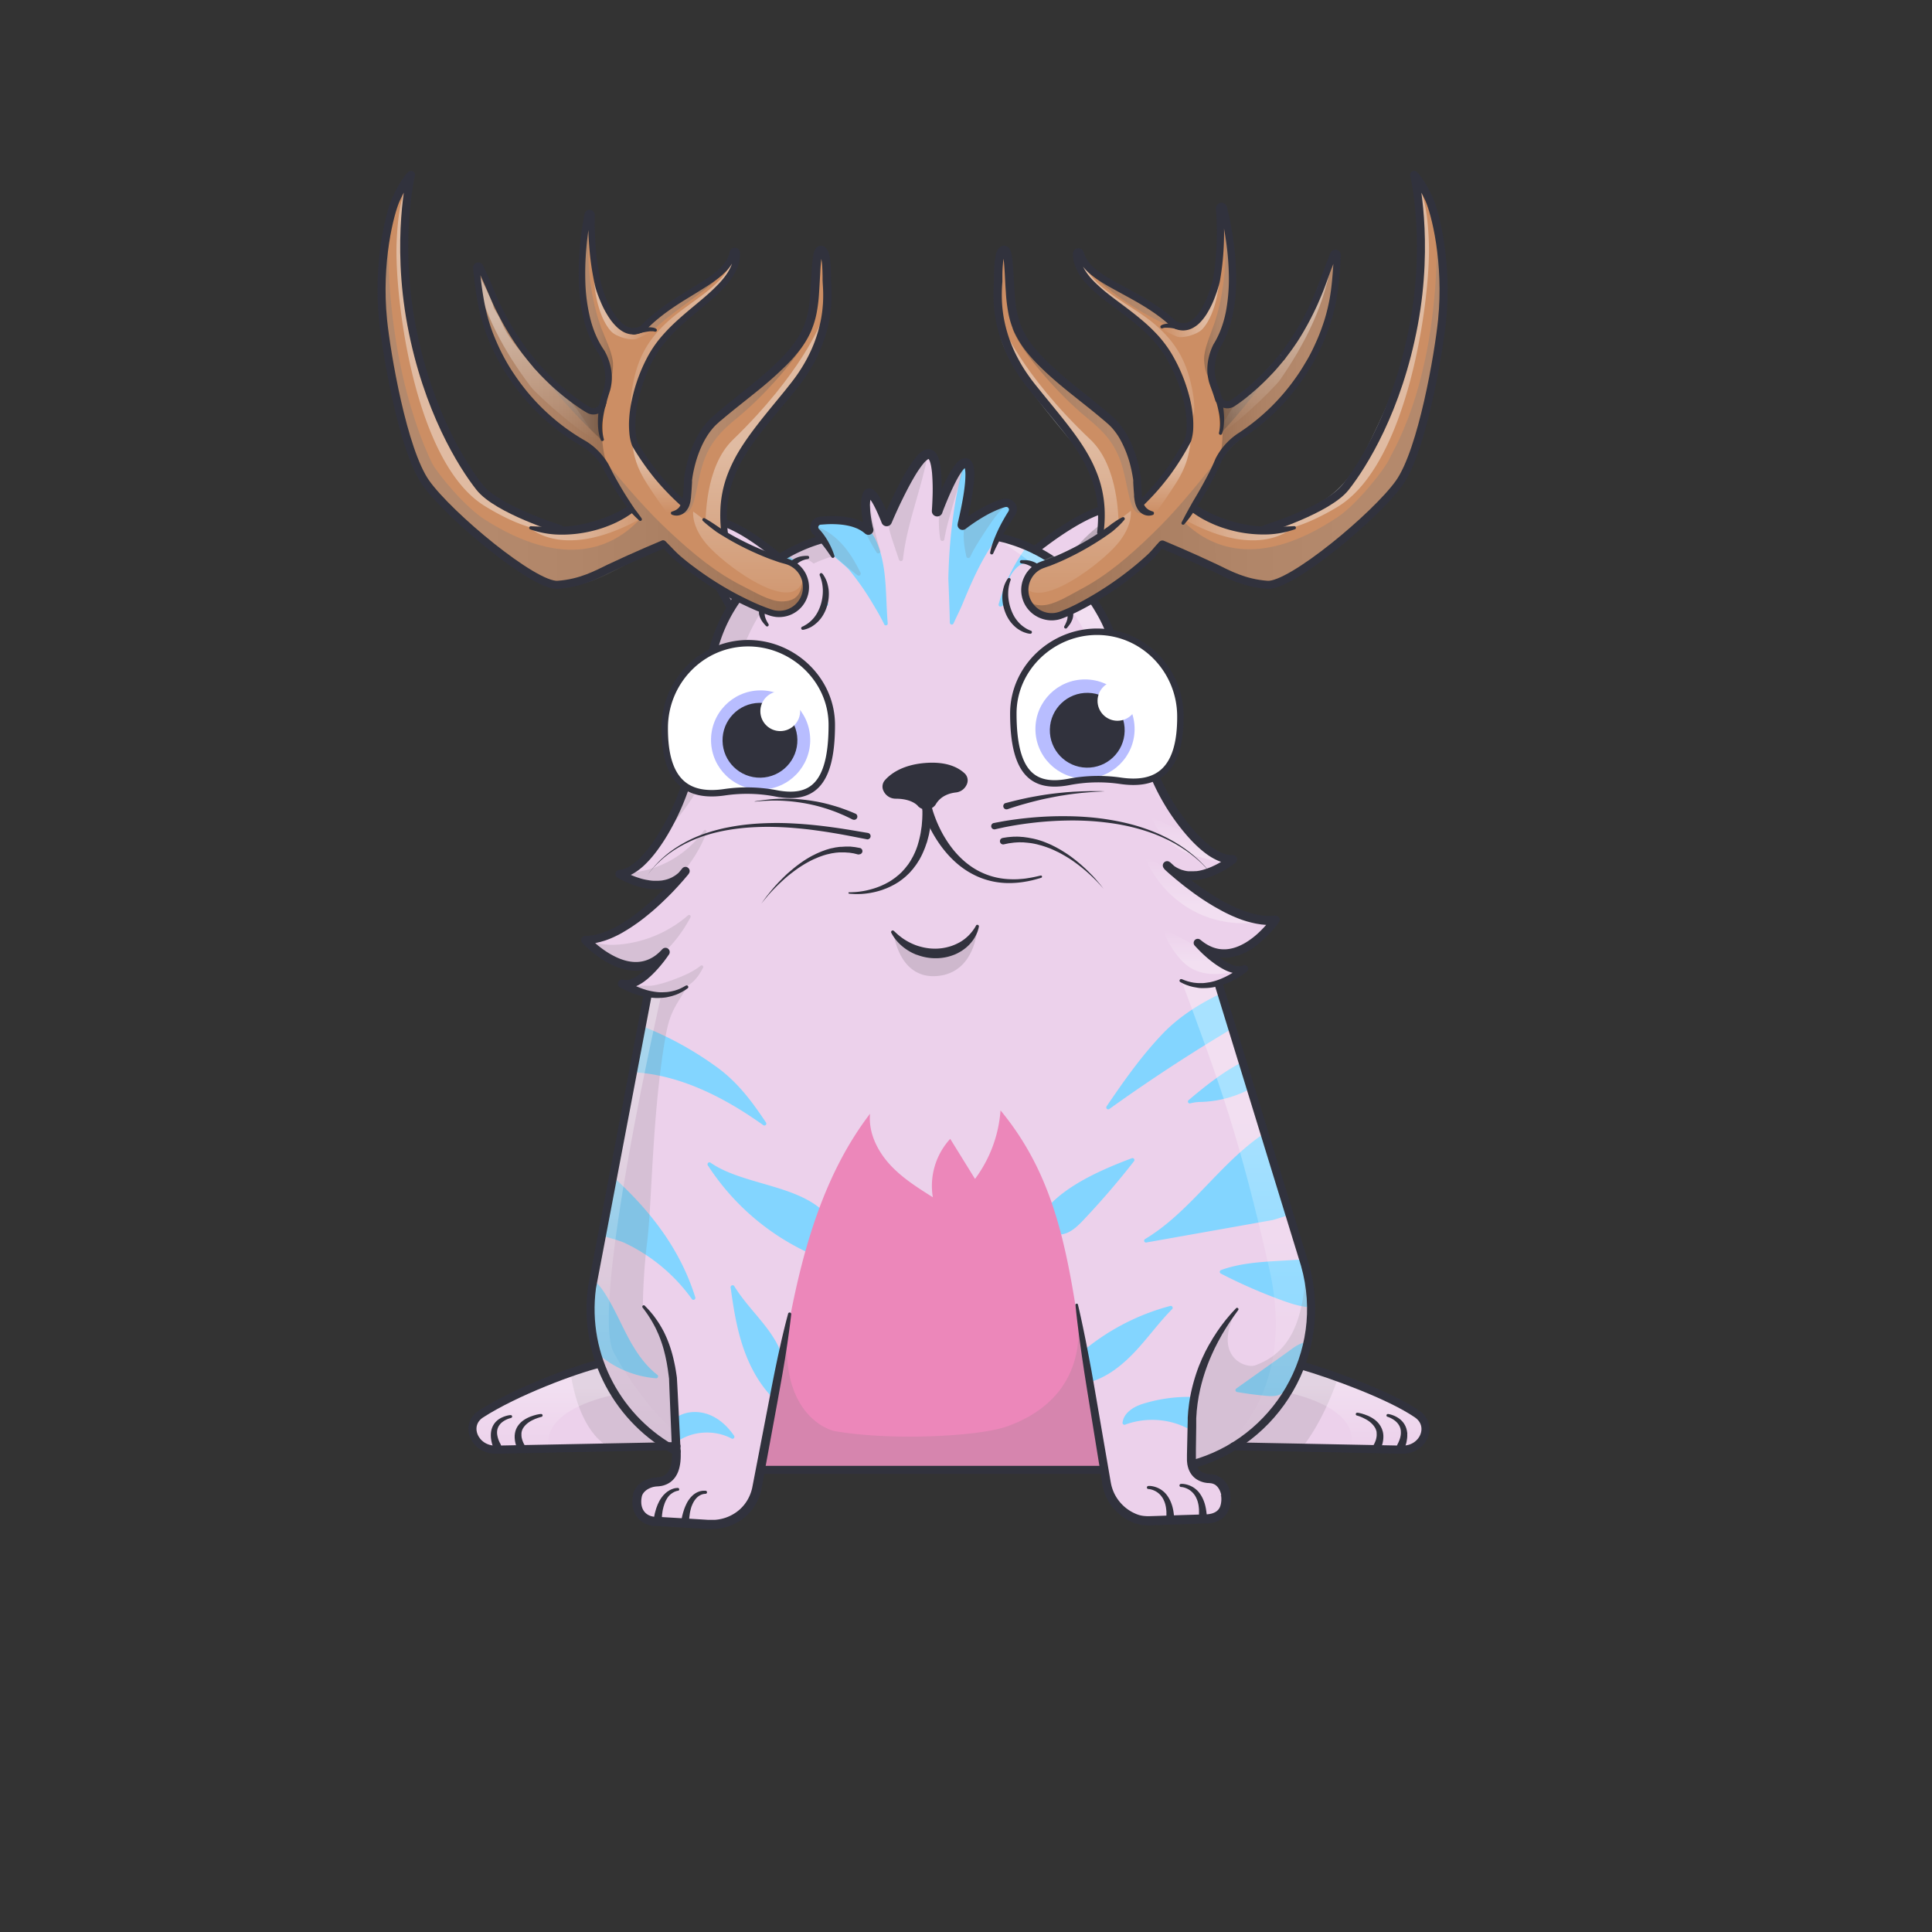 <svg xmlns="http://www.w3.org/2000/svg" viewBox="0 0 3000 3000" xmlns:xlink="http://www.w3.org/1999/xlink"><rect x="0" y="0" width="3000" height="3000" fill="#333333" stroke="none"/><defs><clipPath id="wildExtraClipPath"><path d="M1290.8,436.7a9.7,9.7,0,0,1-.1-1.7v-1.9c0-2.5,0-5.1-.1-7.8,0-5.2-.2-10.5-.7-15.8q-.3-4-.9-8.1a57.7,57.7,0,0,0-2-8.5,18.9,18.9,0,0,0-2-4.8,6.6,6.6,0,0,0-.8-1.3l-.5-.6-.2-.4-.3-.3a11.4,11.4,0,0,0-3.3-2.7l-1.2-.6-1.3-.4a8.6,8.6,0,0,0-2.9-.3,12.3,12.3,0,0,0-3.3.8,8.4,8.4,0,0,0-2.4,1.6,11.8,11.8,0,0,0-2.6,3.2,19.6,19.6,0,0,0-1.2,2.6,37.7,37.7,0,0,0-2.2,8.8,77.8,77.8,0,0,0-1,8.1c-.5,5.3-.9,10.4-1.2,15.6-.6,10.3-1.1,20.5-1.8,30.7a240.3,240.3,0,0,1-3.5,29.8,121.2,121.2,0,0,1-8.6,27.8c-8,17.7-20.8,33.1-35,47.4s-29.7,27.5-45.5,40.4-32.1,25.5-48,38.8l-5.9,5-2.9,2.5-1.5,1.3-1.5,1.4a91.3,91.3,0,0,0-11.3,12,108.7,108.7,0,0,0-9.2,13.3,139.3,139.3,0,0,0-7.5,14.3,181.8,181.8,0,0,0-10.7,30c-1.4,5.1-2.5,10.3-3.5,15.5-.5,2.6-1,5.2-1.4,7.8s-.3,2.7-.5,4v4.3c-.2,5-.6,10.1-1,15.2l-.2,3.8-.2,1.9v.8l-.2.9-.4,3a374.2,374.2,0,0,1-34.7-36.5A379.3,379.3,0,0,1,990.7,688c-3.5-9.6-4.1-20.8-4-31.7a187.3,187.3,0,0,1,4.2-33.2c4.9-22,12.3-43.5,22.9-63.3a168.5,168.5,0,0,1,18.6-27.8,254.9,254.9,0,0,1,23.2-24.5c8.3-7.7,17-15.1,25.8-22.4s17.7-14.7,26.4-22.5c4.4-3.8,8.6-7.9,12.7-12.1a167.1,167.1,0,0,0,11.8-13.3,96.7,96.7,0,0,0,9.9-15.2,66.8,66.8,0,0,0,6.1-17.6,59.8,59.8,0,0,0,.9-9.4v-2.4a10.3,10.3,0,0,0-.3-2.2,6.9,6.9,0,0,0-.5-1.3,5.7,5.7,0,0,0-.8-1.3,8,8,0,0,0-10.2-2.4,7.3,7.3,0,0,0-2.3,1.9,5.5,5.5,0,0,0-1.3,2.1,15.3,15.3,0,0,0-1,3.1l-.2,1v.7l-.6,1.8a55.5,55.5,0,0,1-3.2,7c-5.1,9.1-13.5,16.5-22.3,23.3s-18.6,12.6-28.4,18.6-19.6,12-29.3,18.3-19.3,12.9-28.5,20.2a240.8,240.8,0,0,0-25.5,22.9l-.7.4-1.4.6a5.9,5.9,0,0,1-1.4.6l-1.4.5a26.3,26.3,0,0,1-5.6,1,22.6,22.6,0,0,1-11-2.6,37,37,0,0,1-9.9-7.5,67.6,67.6,0,0,1-8.3-10.1,140.1,140.1,0,0,1-12.9-23.8c-1.8-4.2-3.5-8.5-5-12.8-.8-2.1-1.5-4.3-2.2-6.5l-.5-1.5-.3-1.5-.8-3.4a400.1,400.1,0,0,1-8.2-54.8c-.7-9.2-1.2-18.5-1.5-27.7-.1-4.7-.2-9.3-.1-13.9,0-2.3,0-4.6.1-6.9v-1.8a9.8,9.8,0,0,0-.5-3.4,7.9,7.9,0,0,0-7.1-5.4,8,8,0,0,0-4.5,1,9,9,0,0,0-1.9,1.5,13,13,0,0,0-1.3,1.9,22.4,22.4,0,0,0-.9,3c-.1.7-.2,1.4-.3,1.8l-.6,3.4c-.2,1.2-.5,2.3-.6,3.5-.8,4.7-1.6,9.3-2.3,14-1.3,9.4-2.4,18.8-3.2,28.2a429.1,429.1,0,0,0-1.5,56.7,271.8,271.8,0,0,0,7.9,56.6c4.7,18.4,12,36.5,23.1,52.4,6.4,11.7,10.3,24.9,10,38a63.8,63.8,0,0,1-1,9.8c-.3,1.6-.6,3.2-1,4.8s-.5,1.6-.7,2.4l-.8,2.5-1.6,5.1a21.3,21.3,0,0,0-.8,2.7l-.8,2.5-1.2,4.7h0c-.5,1.7-.9,3.5-1.4,5.2a10.1,10.1,0,0,1-8.3,6.1,10.2,10.2,0,0,1-5.4-1l-3.1-1.9-3.5-2.1c-4.5-2.8-9-6-13.4-9.2s-8.8-6.5-13.1-9.8c-8.6-6.8-16.7-13.9-24.7-21.5-3.9-3.7-7.8-7.6-11.6-11.5l-5.6-6-2.9-3.2-1.3-1.3c-.4-.4-.7-.7-.7-.9l-2.6,1.7h0l-.8.5,3-2.5c-3.5-4.1-6.9-8.1-10.2-12.3s-6.5-8.3-9.7-12.6c-6.2-8.5-12.1-17.3-17.6-26.4A431.3,431.3,0,0,1,770,457.1c-4.3-9.8-8.3-19.9-12.9-29.7l-3.3-7.4-1.8-3.6-.4-1v-.3l-.2-.4a12.5,12.5,0,0,0-1-2.1,8.2,8.2,0,0,0-2.3-3.1,7.9,7.9,0,0,0-9.9-.7,7.4,7.4,0,0,0-3.1,4.3,5.9,5.9,0,0,0-.4,2.1,4.8,4.8,0,0,0,0,1.7,15.6,15.6,0,0,0,.3,2.5c.1.7.1.9.2,1.7l.2,2c1.2,10.8,2.5,21.4,4.1,32.2s3.6,21.5,6.2,32a291.2,291.2,0,0,0,9.6,31.4c3.8,10.3,8.2,20.2,12.9,30A306.4,306.4,0,0,0,784,577.3c2.9,4.7,5.9,9.2,9,13.7s6.2,8.9,9.5,13.2a353.9,353.9,0,0,0,44.4,48,332.6,332.6,0,0,0,52.7,38.5h.2l2.7,1.6,2.8,1.7,1.3.8,1.3.9,2.6,1.8a84.1,84.1,0,0,1,9.7,8.2,92.7,92.7,0,0,1,15.6,19.7l2.7,5.6L940,734l1.4,2.7.3.6c2.6,5,5.4,9.9,8.3,14.8s6,9.9,9.1,14.7,6.5,9.5,9.8,14.2l4.4,6-.3.2-2.1,1.3-4.1,2.4c-2.8,1.6-5.7,3.1-8.6,4.5-5.8,2.9-11.7,5.5-17.8,7.9A219.3,219.3,0,0,1,903,814.1c-6.4,1.2-12.9,2.2-19.4,2.8l-4.8.5-4.4.2a6.2,6.2,0,0,0-3.1-2.1c-.9-.3-95.7-29.8-121.6-62.6C731.9,730.3,671.6,645.4,645,503c-24.1-129-1-229.1-.8-230.1a6.2,6.2,0,0,0-2.8-6.8,6.3,6.3,0,0,0-7.4.7c-1.1,1-11.1,10.4-24.5,39.5-4.9,10.9-12.6,35.8-17.8,70.3a491.7,491.7,0,0,0-3.1,120.8c5,50.1,30.5,203.8,67.8,256.4,17.7,24.8,59.2,65.1,103.3,100.2,22.3,17.8,43.4,32.7,60.9,43.1,19.6,11.6,34.2,17.3,44.2,17.3h1.8c33.5-2.5,56.8-13.9,75.6-23.1l7.3-3.5c35.5-16.8,73.8-33.1,80.9-36.1,5.6,5.8,11.2,11.8,17.5,17.5,3.8,3.5,7.7,6.6,11.6,9.8s7.9,6.3,11.9,9.3a537.4,537.4,0,0,0,50.1,33.3c8.7,5,17.6,9.8,26.5,14.3s18.1,8.7,27.4,12.6l3.1,1.2a13.2,13.2,0,0,0,.1,4,25.5,25.5,0,0,0,2.5,7.2,30.7,30.7,0,0,0,1.7,3.1l2,2.8c.8.9,1.4,1.8,2.2,2.6l2.2,2.5a2.6,2.6,0,0,0,3.2.5,2.6,2.6,0,0,0,1.1-2.7,36.2,36.2,0,0,0,16.7,8,68.3,68.3,0,0,0,33.8-1.5,2.5,2.5,0,0,0,2.8,1.8l1.8-.3,1.6-.4,3.2-1a58.3,58.3,0,0,0,6.2-2.8,51.9,51.9,0,0,0,18.9-19.1,58.2,58.2,0,0,0,5.4-12.3,64.3,64.3,0,0,0,2.8-26.5c-.3-2.2-.7-4.5-1.2-6.6a48.4,48.4,0,0,0-1.9-6.5,55.1,55.1,0,0,0-2.8-6.1l-1.7-2.8a13.7,13.7,0,0,0-2.1-2.8,2.5,2.5,0,0,0-2.4-.9c-7.6-14.5-18.4-19.9-18.4-19.9l-4.5-1.4,2.8-.5h.2a2.5,2.5,0,0,0-.5-4.9h-3.4l-3.4.3a42.8,42.8,0,0,0-6.8,1.3,45.8,45.8,0,0,0-6.6,2.7,25.9,25.9,0,0,0-3.1,1.9l-1.1.8a15.9,15.9,0,0,0-2.7-1.2c-5.2-2.1-10.2-3-14.6-4.4s-9.3-3.1-13.9-4.8a431.7,431.7,0,0,1-53.8-24.2q-6.5-3.4-12.9-7.2l-1.5-.9a4.9,4.9,0,0,0,.1-1.2h-.1c-2.2-20-1.8-40.2,2.3-59.6s11.9-38.1,22-55.4,22.3-33.6,35.1-49.5,26.1-31.6,39.1-47.5c3.3-4,6.5-8,9.7-12.1l4.9-6.2,4.6-6.4a272,272,0,0,0,16.6-26.8,226.7,226.7,0,0,0,21.9-59.2c1.2-5.2,2.1-10.4,2.9-15.7s1.2-10.5,1.6-15.8a256.2,256.2,0,0,0-.1-31.6Z"></path><path d="M2242.4,376.6c-5.2-34.5-12.9-59.4-17.9-70.3-13.4-29.1-23.3-38.5-24.4-39.5a6.3,6.3,0,0,0-10.3,6.1c.3,1,23.4,100.9-.7,230.1-26.6,142.4-86.9,227.3-104.8,249.9-25.8,32.8-120.6,62.3-121.6,62.6a6.9,6.9,0,0,0-3,2l-4.8-.3-4.9-.5c-6.5-.7-13-1.7-19.5-2.9a216.4,216.4,0,0,1-37.6-11.2c-6.1-2.4-12.1-5.1-17.9-8-2.9-1.5-5.8-3-8.6-4.6l-4.2-2.5-2.1-1.3-.6-.3,1.7-2.7q3.5-5.4,6.6-10.8c4.3-7.3,8.4-14.7,12.5-22.1s7.9-15,11.5-22.7h0a.3.3,0,0,1,.1-.2h.1l1.2-2.8a25.5,25.5,0,0,0,1.3-2.9l2.5-5.7a92.7,92.7,0,0,1,14.5-20.5,95.7,95.7,0,0,1,9.3-8.7l2.5-1.9,1.3-1,1.2-.9,2.7-1.8,2.7-1.7h.2A345,345,0,0,0,1982,638a351.2,351.2,0,0,0,41.8-50.2c3.1-4.5,6.1-9.1,8.9-13.8s5.6-9.2,8.3-14a296.8,296.8,0,0,0,14.3-29.5q6.4-15,11.4-30.6a291.7,291.7,0,0,0,8-31.9,325.6,325.6,0,0,0,4.5-32.3c1.1-10.8,1.8-21.6,2.4-32.4l.2-2a9.1,9.1,0,0,1,.1-1.7,16.9,16.9,0,0,0,.2-2.5,10.3,10.3,0,0,0-.1-1.7,9.8,9.8,0,0,0-.5-2.2,8.4,8.4,0,0,0-8.8-5.5,8.7,8.7,0,0,0-5,2.4,11.6,11.6,0,0,0-2.2,3.3,21.6,21.6,0,0,0-.8,2.3l-.2.3v.4l-.4.9-1.5,3.8-3,7.5c-1,2.5-2,5-2.9,7.6l-2.8,7.5-5.6,15.1c-1.8,5.1-3.8,10-5.8,14.9s-4.1,9.8-6.3,14.6q-6.6,14.6-14.1,28.5c-5.1,9.4-10.5,18.4-16.3,27.3-2.9,4.4-5.9,8.8-9,13s-6.3,8.5-9.6,12.8l3.6,2.7-.9-.5h0l-3-1.7-9.9,11.8c-3.6,4.2-7.2,8.2-11,12.1-7.5,8-15.3,15.5-23.5,22.7-4.1,3.6-8.3,7.1-12.5,10.5s-8.6,6.8-12.9,9.8l-3.4,2.3a30.6,30.6,0,0,1-3,2,9.7,9.7,0,0,1-5,1.2,9.2,9.2,0,0,1-4.9-1.6,10.6,10.6,0,0,1-3.3-3.7c-1-3.3-2-6.6-3.1-9.8l-.8-2.5c-.3-.9-.7-1.7-1-2.6l-1.8-5-1-2.5-.7-2.4a39.6,39.6,0,0,1-1.3-4.6l-.3-1.2-.2-1.2-.5-2.4c-.2-1.6-.4-3.2-.5-4.9a67.4,67.4,0,0,1,1.5-19.5,83.6,83.6,0,0,1,6.4-18.6c10.3-16.5,16.7-35,20.5-53.7a280.9,280.9,0,0,0,4.9-57,427.8,427.8,0,0,0-4.5-56.7c-1.3-9.4-2.9-18.7-4.7-28-.9-4.7-2-9.3-3-13.9-.2-1.2-.5-2.3-.8-3.5l-.8-3.4c-.1-.3-.2-1-.4-1.8a16.4,16.4,0,0,0-1.1-3,11.5,11.5,0,0,0-1.5-2,13.7,13.7,0,0,0-2.1-1.5,8.7,8.7,0,0,0-12.3,5.4,12.8,12.8,0,0,0-.3,3.6l.2,1.8.4,6.9q.5,6.9.6,13.8c.3,9.3.3,18.5,0,27.8a406.2,406.2,0,0,1-5.3,55.1l-.6,3.3-.2,1.5-.4,1.6c-.6,2.2-1.2,4.4-1.9,6.5-1.3,4.4-2.7,8.7-4.3,13a135.8,135.8,0,0,1-11.6,24.3,68.8,68.8,0,0,1-7.6,10.5,38.4,38.4,0,0,1-9.4,7.9,21.4,21.4,0,0,1-10.6,3.1,25.9,25.9,0,0,1-5.5-.7l-1.4-.4-1.4-.5-1.4-.5-.6-.3a239,239,0,0,0-26.6-21.6c-9.6-6.8-19.5-12.9-29.6-18.7s-20.1-11.2-30.2-16.7-20.1-10.9-29.3-17.1-17.8-13.2-23.3-21.9a35.6,35.6,0,0,1-3.5-6.7,13.4,13.4,0,0,1-.7-1.8l-.2-.4v-.3l-.3-.9a13.4,13.4,0,0,0-1.1-3.2,8.3,8.3,0,0,0-1.5-2.1,7,7,0,0,0-2.6-1.9,8.6,8.6,0,0,0-10.8,3.1,6.1,6.1,0,0,0-.7,1.4,4.4,4.4,0,0,0-.5,1.5,10.2,10.2,0,0,0-.2,2.3c0,.6.1,1,.1,1.2v1.2c.1,1.6.2,3.2.4,4.8l.9,4.6a65,65,0,0,0,7.1,17.4,89.2,89.2,0,0,0,10.8,14.8,166.6,166.6,0,0,0,12.5,12.7c4.3,4,8.8,7.8,13.3,11.4,9.1,7.4,18.5,14.2,27.6,21s18.2,13.8,26.9,21.1a244,244,0,0,1,24.5,23.1,174.6,174.6,0,0,1,20,26.8,245.2,245.2,0,0,1,26.2,61.9,184.8,184.8,0,0,1,6,32.9c.7,10.8.7,22-2.3,31.7a392.7,392.7,0,0,1-31.8,51.4,372.9,372.9,0,0,1-34.4,39.9l-.2-1.3v-3.6l-.3-3.8c-.3-5.1-.7-10.2-.9-15.2v-4.3l-.6-4c-.4-2.6-.8-5.2-1.3-7.8-1-5.2-2.2-10.4-3.5-15.5a181.8,181.8,0,0,0-10.7-30,139.3,139.3,0,0,0-7.5-14.3,121,121,0,0,0-9.2-13.3,98.5,98.5,0,0,0-11.3-12l-1.5-1.4-1.5-1.3-2.9-2.5-6-5c-15.8-13.3-32-25.9-47.9-38.8s-31.4-26.1-45.5-40.4-27-29.7-35.1-47.4a126.3,126.3,0,0,1-8.6-27.8c-1.9-9.7-2.7-19.6-3.4-29.8s-1.2-20.4-1.8-30.7c-.4-5.2-.7-10.3-1.2-15.6-.3-2.7-.6-5.3-1-8.1a51.3,51.3,0,0,0-2.2-8.8,19.6,19.6,0,0,0-1.2-2.6,11.8,11.8,0,0,0-2.6-3.2,7.7,7.7,0,0,0-2.5-1.6,11.6,11.6,0,0,0-3.2-.8,9.6,9.6,0,0,0-3,.3l-1.2.4-1.2.6a10.2,10.2,0,0,0-3.3,2.7l-.3.3-.3.4-.4.6-.9,1.3a30.8,30.8,0,0,0-2,4.8,57,57,0,0,0-1.9,8.5c-.4,2.7-.7,5.4-1,8.1-.4,5.3-.6,10.6-.7,15.8V435a9.7,9.7,0,0,1-.1,1.7l-.2,3.7a238,238,0,0,0-.1,31.6c.3,5.3.9,10.6,1.6,15.8s1.7,10.5,2.8,15.7a230.6,230.6,0,0,0,22,59.2,272,272,0,0,0,16.6,26.8l4.6,6.4,4.8,6.2,9.7,12.1c13.1,15.9,26.4,31.6,39.2,47.5s25,32.2,35.1,49.5,17.9,35.9,21.9,55.4,4.6,39.6,2.3,59.6h0a5.2,5.2,0,0,0,.5,2.8c-3.2,2.1-6.4,4.2-9.7,6.2a453.8,453.8,0,0,1-51.3,26.7c-4.4,1.9-8.8,3.7-13.3,5.4l-3.3,1.3-3.3,1.1c-2.3.8-4.7,1.5-7.2,2.5a45.3,45.3,0,0,0-5.9,2.8l-.3-.2-3.2-1.7a42.3,42.3,0,0,0-6.8-2.4,39.9,39.9,0,0,0-6.8-1c-1.2-.1-2.3,0-3.4,0h-3.4a2.5,2.5,0,0,0-.2,5h.2l2.8.4c-1.4.5-2.9,1-4.4,1.7,0,0-10.5,5.9-17.4,20.8a2.4,2.4,0,0,0-2.3.9c-.8,1.1-1.4,2-2,3l-1.5,2.9a48.6,48.6,0,0,0-2.5,6.3c-.6,2.1-1.2,4.3-1.6,6.5s-.6,4.4-.8,6.6a66,66,0,0,0,4.2,26.4,61.2,61.2,0,0,0,6,12,54.5,54.5,0,0,0,8.8,10.4,46.5,46.5,0,0,0,11.1,7.6,37.5,37.5,0,0,0,6.3,2.5,20.2,20.2,0,0,0,3.3.9l1.6.3,1.8.2a2.5,2.5,0,0,0,2.6-1.6c0-.1.1-.2.1-.4a67.1,67.1,0,0,0,33.9-.2,37.7,37.7,0,0,0,16.2-8.8,2.6,2.6,0,0,0,.9,2.3,2.5,2.5,0,0,0,3.5-.4l2.1-2.6,2-2.7c.7-.9,1.2-1.9,1.9-2.9s1.1-2.1,1.6-3.2a23.8,23.8,0,0,0,2-7.3,12.8,12.8,0,0,0,.1-3.4c8.4-3.9,16.6-8.2,24.7-12.7s17.1-9.8,25.4-15.1a495.6,495.6,0,0,0,47.9-34.8c7.6-6.2,15.1-12.7,22.3-19.4l2.7-2.6c.9-.9,1.9-1.8,2.7-2.7s3.5-3.8,5.1-5.7l6.9-8.1c8.2,3.5,45.6,19.4,80.4,35.9l7.2,3.5c18.8,9.2,42.2,20.6,75.7,23.1h1.7c25.4,0,76.6-37.6,105.2-60.4,44.1-35.1,85.6-75.4,103.3-100.2,37.3-52.6,62.7-206.3,67.8-256.4A496.7,496.7,0,0,0,2242.4,376.6Z"></path><path d="M836.8,565l-2.3,1.9,2.6-1.6Z"></path><path d="M1986.8,550.4l3,1.7L1987,550C1986.9,550.1,1986.9,550.3,1986.8,550.4Z"></path></clipPath></defs><g clip-path="url(#kittyClipPath)"><g id="tail"></g></g><g clip-path="url(#kittyClipPath)"><g id="bodyFur"><clipPath id="furClipPath"><path d="M2200.5 2195.7c-43-29.4-132.4-61.7-179.8-75.5l-.8-.3a248.1 248.1 0 0 0 6.4-155.9l-134.5-437.7a121.2 121.2 0 0 0 41.2-22.3c-16.2 7.6-39.1-8.1-54.9-21.9l-2.2-7.2c54.7 26.7 104.5-45.6 104.5-45.6-45.4 5.5-101.9-31.2-136.4-58.1l-3.7-12.1c36.3 6.8 73.8-24.6 73.8-24.6-21.6.7-45-17.8-65.7-40.9a298 298 0 0 1-62.5-111.5l-54.8-178.1a240.5 240.5 0 0 0-47.2-89.2l64.4-104.2a15 15 0 0 0-12.1-22.9c-40-2-104.9 47-129.3 66.3a240.4 240.4 0 0 0-57.8-20.2 371.6 371.6 0 0 1 21.9-38.4 10.2 10.2 0 0 0-11.2-15.4c-26.7 7.1-55.7 28.1-64.7 34.9a1.2 1.2 0 0 1-1.9-1.3c4.1-16.7 21.1-88.9 7.5-95.5s-36.2 52.6-44.6 74.7a1.2 1.2 0 0 1-2.4-.5c1.7-24.4 4.8-91.4-13-88-19.7 3.7-56.2 87.7-63.1 104.1a1.2 1.2 0 0 1-2.2 0c-4.6-11.7-22.9-55.8-29.2-40.3s.6 43.4 3.4 54.3a1.2 1.2 0 0 1-2 1.2c-19-17-51.5-17.4-73.9-15.2a10.2 10.2 0 0 0-6.3 17.4 106.3 106.3 0 0 1 9.7 11.3 240.3 240.3 0 0 0-65.7 29.2l-5.2-3.5c-41.5-34.1-105.9-77.5-130.8-42.6a15 15 0 0 0-.9 16l60.5 108.1a240.3 240.3 0 0 0-33 93.8l-30.5 160.3a272.3 272.3 0 0 1-49.4 112.8c-17.8 23.7-38.8 43.5-60.1 45.7 0 0 41.5 26.2 76.6 14.4l-2.4 12.7c-30.6 31.2-81.6 75-127.2 75.7 0 0 56.6 62.3 106.5 33.2l-1.8 9.7c-13.6 14.7-32 29.7-47.6 24.8a121.7 121.7 0 0 0 39.9 15.9l-86.8 456.2a248.9 248.9 0 0 0 12.6 117.6l-.6.2c-38.1 9.1-130.4 43.4-184.5 78.3-26.5 17.1-10.1 55.9 23.2 55.3l266.9-5.2q6.8 4.2 13.9 7.9v3.3c.4 23.3-6.7 42.4-29.9 43.6-15.6.8-28.2 9.9-30.6 21.1-4.7 21.5 5.8 38.9 27.2 40.4l84.3 5c26.4 1.6 51.9-11.3 65.3-34.1a71.4 71.4 0 0 0 8.8-23.9l5-26.6h533.6l3.5 20.7a71.6 71.6 0 0 0 43.1 54.3 53.5 53.5 0 0 0 22.3 4l91.8-3c22-2.2 30.1-15.7 27.9-36.9-.7-6.9-6.2-24.5-24.5-25.5-15.8-.9-25.2-8.6-28.1-21.9a246.8 246.8 0 0 0 65.3-28l261.6 5c33.3.5 49.3-37.6 23.2-55.4z" fill="none"></path></clipPath><g clip-path="url(#furClipPath)"><path fill="#ecd1eb" d="M724.1 562.8h1509.4v1824.09H724.1z"></path><path fill="#83d5ff" d="M1943.2 1524c-50.2 16.7-102.2 43.6-138.6 82-32.5 34.2-59.8 72.9-86.3 112a3 3 0 0 0 4.2 4.1q104.7-75.1 216.3-140M1943.3 1642.3c-36 15.8-67.3 40.3-97.4 65.8a2.9 2.9 0 0 0 2.7 5.1 66.4 66.4 0 0 1 15.4-2.1 172.5 172.5 0 0 0 116-48.6M1626.8 1874.4c31.6-35.6 85.9-59 130.6-75.9a3 3 0 0 1 3.5 4.6q-37.2 47.7-78.7 91.5c-9.6 10.1-20.5 20.6-34.3 22.2M1988.6 1745.2c-82.6 41.1-132.4 132-210.2 178.6a2.9 2.9 0 0 0 2.3 5.4l195.4-34.7c32.1-9.4 67-21 84.6-49.5M2062.8 1953.3l-75.7 4.5c-30.7 1.8-62.1 3.8-91 14.3a3 3 0 0 0-.4 5.5 811.4 811.4 0 0 0 100.4 43.5c23.8 8.4 52.1 15.1 72.7.5M1997.3 2100.9l-77.6 55.2a3 3 0 0 0 1.2 5.4c14.5 2.5 29.1 4.5 43.8 5.8 7.5.7 15.3 1.2 22.2-1.6 10.4-4.2 16.5-14.7 21.9-24.4 10.3-18.8 16-33.5 23.9-53.5a3.1 3.1 0 0 0-3.4-4.1c-14.6 3-20.2 8.9-32 17.2zM1678.6 2100.5a352.4 352.4 0 0 1 138.4-72.6 3 3 0 0 1 2.9 5.1c-19.5 19.7-35.9 42.4-54.7 62.9-20.5 22.3-45 42.7-74.2 50.6a2.9 2.9 0 0 1-3.7-2.5l-.8-5.6M1852.9 2169.2a238.2 238.2 0 0 0-72.7 9c-9 2.5-18 5.7-25.3 11.6s-10.7 11.7-11.8 19.1a3 3 0 0 0 4 3.3c31.2-11.6 67.3-9.6 96.8 5.7M878.5 2099.5c6.4 9.2 39.7-6.5 48 1a156.2 156.2 0 0 0 92.2 39.7 3 3 0 0 0 2.1-5.3c-18.7-14.4-32.5-34.6-43.9-55.4-12.9-23.9-23.3-49.1-38.1-71.8-5-7.8-10.8-15.3-18.5-20.4s-17.7-7.5-26.4-4.1-14.7 13.4-11.8 22.2M893 1891.5c5.7 23 56.3 28.8 77.8 38.9a270.9 270.9 0 0 1 103.5 86.7 3 3 0 0 0 5.3-2.7c-26.3-84.1-81.3-148.4-148.4-205.4M947 1665.7c86.2-8.4 168.6 31.7 238.3 81.5a3 3 0 0 0 4.2-4.1c-21-31.3-43-61.9-76.7-86.3-48.8-35.4-104.1-62.8-161.7-78.7M1252.5 1944a373.1 373.1 0 0 1-153.4-134.5 3 3 0 0 1 4.2-4.1c48.2 33.7 132.9 34.1 175.9 76.1M1198.4 2168.9c-23.2-24.2-38.2-55.2-47.8-87.3-8-26.9-12.3-54.8-16.1-82.6a3.1 3.1 0 0 1 5.6-2c24.8 40.7 67.6 71.9 77.2 118.5M1049.3 2201.7c16-11.7 38.7-11.6 56.6-2.9 13.9 6.7 25.1 17.8 33.9 30.5a3 3 0 0 1-3.9 4.4c-27.3-14.5-63.5-12-87.8 7.5"></path><path fill="#ec87ba" d="M1670.5 2030.7c6.9 38.6 13.7 77.2 20.7 115.8 4 22.6 7.9 45.3 12 68 9.4 53.2 9.6 54.1 9.3 56.2-9.7 78.5-486.6 140.6-531 24-5.6-14.6 3.2-56.8 20.7-141.2 10.4-50.5 18.8-83.5 24-105 21.8-114.2 55.1-228.1 124.8-319.1-2.7 28.5 10.7 56.5 29.8 77.8s43.6 36.7 67.7 51.9a108 108 0 0 1 27-90.7l38.5 62.2a202.3 202.3 0 0 0 39.6-106.4c73.8 89.3 98 187.9 116.9 306.5z"></path><path fill="#83d5ff" d="M1146.4 933.8a388.3 388.3 0 0 1 135.9 7.5 3 3 0 0 0 3.5-4 149.8 149.8 0 0 0-66.1-76.2 2.9 2.9 0 0 0-3.3.3l-46.3 36.6-.5.4-25.8 30.5a3 3 0 0 0 2.6 4.9zM1591.7 852.3a271.1 271.1 0 0 0-41 85.9 3 3 0 0 0 4.5 3.3 217.5 217.5 0 0 1 112.5-32.7 3 3 0 0 0 2.1-5.2l-37.9-37-1-.7-35.6-14.6a3.1 3.1 0 0 0-3.6 1zM1372.8 969a2.9 2.9 0 0 0 5.6-1.6c-3.8-44.2-.1-91.7-19.7-131.3-17.8-35.9-108.9-87.6-113-87.7-7.3-.2-38 36-36 56.6 1.1 11.6 64.8 26.4 64.4 32.6-.8 11.7 37.3 38.4 44.8 47.7a422.3 422.3 0 0 1 34.6 49.2c5.6 9.4 13.1 21.6 19.3 34.5zM1494.6 937.8c-4.5 10.7-9.4 20.1-13.9 30.1a3 3 0 0 1-5.8-1.1c-.3-20.4-2.3-67.9-2.3-67.9 2.7-132.5 32.7-260.1 118.1-361.4L1696 708.8l-119 95.9c-38.8 33.2-60.7 80.3-82.4 133.1z"></path></g></g><g id="shadow" style="mix-blend-mode:multiply"><defs><clipPath id="shadowClipPath"><path d="M2200.5 2195.7c-43-29.4-132.4-61.7-179.8-75.5l-.8-.3a248.1 248.1 0 0 0 6.4-155.9l-134.5-437.7a121.2 121.2 0 0 0 41.2-22.3c-16.2 7.6-39.1-8.1-54.9-21.9l-2.2-7.2c54.7 26.7 104.5-45.6 104.5-45.6-45.4 5.5-101.9-31.2-136.4-58.1l-3.7-12.1c36.3 6.8 73.8-24.6 73.8-24.6-43.1 1.4-93.7-74.1-115-109.3l-68-221.2a240.5 240.5 0 0 0-47.2-89.2l73.3-118.6c-32.4-31.9-120.8 34.6-150.3 57.8a240.4 240.4 0 0 0-57.8-20.2 371.4 371.4 0 0 1 21.9-38.3c5.1-7.8-2.2-17.9-11.2-15.5-26.7 7.1-55.7 28.1-64.7 34.9a1.2 1.2 0 0 1-1.9-1.3c4.1-16.7 21-88.9 7.5-95.5s-36.2 52.6-44.6 74.7a1.2 1.2 0 0 1-2.4-.5c1.7-24.4 4.8-91.4-13-88-19.7 3.7-56.1 87.7-63.1 104.1a1.2 1.2 0 0 1-2.3 0c-4.7-11.7-22.9-55.7-29.2-40.3s.6 43.3 3.4 54.3a1.2 1.2 0 0 1-2 1.2c-19-17-51.5-17.4-73.9-15.2a10.2 10.2 0 0 0-6.3 17.4 106.3 106.3 0 0 1 9.7 11.3 240.3 240.3 0 0 0-65.7 29.2l-5.2-3.5c-44.5-36.6-115.4-83.9-135.6-33.6l64.5 115.2a240.3 240.3 0 0 0-33 93.8l-38.8 204c-17.3 35.5-58.5 110.3-101.2 114.7 0 0 41.5 26.2 76.6 14.4l-2.4 12.7c-30.6 31.2-81.6 75-127.2 75.7 0 0 56.6 62.3 106.5 33.2l-1.8 9.7c-13.6 14.7-32 29.7-47.6 24.8a121.7 121.7 0 0 0 39.9 15.9l-86.8 456.2a248.9 248.9 0 0 0 12.6 117.6l-.6.2c-38.1 9.1-130.4 43.4-184.5 78.3-26.5 17.1-10.1 55.9 23.2 55.3l266.9-5.2q6.8 4.2 13.9 7.9v3.3c.4 23.3-6.7 42.4-29.9 43.6-15.6.8-28.2 9.9-30.6 21.1-4.7 21.5 5.8 38.9 27.2 40.4l84.3 5c26.4 1.6 51.9-11.3 65.3-34.1a71.4 71.4 0 0 0 8.8-23.9l5-26.6h533.6l3.5 20.7a71.6 71.6 0 0 0 43.1 54.3 53.5 53.5 0 0 0 22.3 4l91.8-3c22-2.2 30.1-15.7 27.9-36.9-.7-6.9-6.2-24.5-24.5-25.5-15.8-.9-25.2-8.6-28.1-21.9a246.8 246.8 0 0 0 65.3-28l261.6 5c33.3.5 49.3-37.6 23.2-55.4z" fill="none"></path></clipPath><linearGradient id="shadowGradient" x1="1713.27" y1="794.55" x2="1713.27" y2="927.94" gradientUnits="userSpaceOnUse"><stop offset="0" stop-color="gray"></stop><stop offset=".14" stop-color="#797979"></stop><stop offset=".35" stop-color="#646464"></stop><stop offset=".6" stop-color="#434343"></stop><stop offset=".89" stop-color="#141414"></stop><stop offset="1"></stop></linearGradient><linearGradient id="shadowGradient2" x1="1041.15" y1="888.73" x2="1175.15" y2="888.73" href="#shadowGradient" xlink:href="#shadowGradient"></linearGradient></defs><g clip-path="url(#shadowClipPath)"><path d="M1066.8 1533.3c-21.1 33.1-27.3 41.8-33.7 78.2-20.4 117.1-20.8 257.1-28 315.4a910.2 910.2 0 0 0-6.8 98.4v3.4c23.5 26 47.6 88.8 52.6 176.8l1.3 49s-31.3-.8-81-.8c-62 0-110.8-111.7-79.2-278.2 17.8-93.4 67.3-328.4 114-432.1 41.5 2.5 60.8-10.1 60.8-10.1zM1226.5 2040.4c-24.3 147.7 54.3 178.3 68.5 181.6 86.5 15.5 223.8 8.8 268.5-7 41.8-14.8 129.9-58.5 108-189.5l43 256.8h-533.6zM1854.3 2157.4s29.9-91.4 66.3-124.9c-39.4 75 14.1 92.7 28.1 87.7 53.7-19.2 75-66.7 79.2-150l65.3 116.3s-55 256-204 214l-38.7-18.1z" fill="#7f7f7f" opacity=".2"></path><path d="M1781.2 799.5s-38-26-102 41.5l-33.7 40.5 56.1 46.5z" opacity=".4" fill="url(#shadowGradient)" style="mix-blend-mode:multiply"></path><path d="M1041.2 839.5s27.5-18.9 71.6-.8a122.7 122.7 0 0 1 47.5 35.2l14.9 17.9-37.7 54.9z" opacity=".4" fill="url(#shadowGradient2)" style="mix-blend-mode:multiply"></path><path d="M1047.6 1520.5c14.1-5.3 28.5-11.5 40.2-20.8a2.5 2.5 0 0 1 3.8 3.2c-3.7 7.1-7.9 13.9-13.5 19.5-9.2 9.4-21.6 15.2-34.3 18.4-7.2 1.8-63.7 5.5-59.5-5.6 2.5-6.6 22.8-3.9 28.1-4.7 12-1.8 23.7-5.7 35.2-10zM912 1457.7c14.9 9.3 33.6 10.5 51.1 8.8a188.3 188.3 0 0 0 105.1-45 2.5 2.5 0 0 1 3.9 3.1c-12.2 22.8-28 43.6-47.7 60.3-16.8 14.3-37.4 25.7-59.5 26.3s-45.5-12-52.2-33.1M968.2 1355.4c48.8.1 96.6-25.6 124.5-65.5a2.5 2.5 0 0 1 4.4 2.3c-8.9 24.9-23.8 47.7-41.3 67.6-10.1 11.5-22.2 22.7-37.3 24.6-7.1.9-14.3-.3-21.4-1.6l-24.1-4.3M1293.2 863.8c-81.5 23.6-133.7 93.8-162 217.6-15.3 136.6-101.3 213.1-101.3 213.1 54.3-91.1 76.3-278.9 76.3-278.9s23.5-135.7 171-178.5z" fill="#7f7f7f" opacity=".2"></path><path d="M1308.9 846.5c11.3 12.8 19.7 27.6 27.4 42.9a3.2 3.2 0 0 1-4.8 3.9c-19.8-15.4-39.2-31.5-54.7-51.1a58.9 58.9 0 0 0-5.7-6.6c-3.1-2.9-6.9-5-9.3-8.5-1.2-1.7-2.6-3.7-3.8-5.8a3.2 3.2 0 0 1 3.1-4.8c18.2 2.2 36.5 17.2 47.8 30zM1441.1 703.4c-10 55.7-32.8 109-39 165a3.2 3.2 0 0 1-6.2.7l-8.5-25.3c-2.9-8.6-5.8-17.3-7.3-26.3-3.4-20.3.8-41.1 7.5-60.6a234.1 234.1 0 0 1 28.2-56M1498.1 722.5c-8.6 28.1-17.2 56.2-24.9 84.6a285 285 0 0 0-6.8 30.3 3.2 3.2 0 0 1-6.3 0c-5.4-32.9-.1-67.4 5.4-100.7M1564.4 782.2c-15.8 13.8-27.3 31.7-38.7 49.3-6.9 10.8-13.9 21.6-19.2 33.2a3.2 3.2 0 0 1-6-.7c-3.2-15.2-5.6-30.7-3.1-46a74.4 74.4 0 0 1 34.1-50.7M1340.4 818.6a281.8 281.8 0 0 0 20.9 39.4 3.2 3.2 0 0 0 5.7-2.6 425.6 425.6 0 0 1-15.7-70.3c-.4-2.7-.7-5.4-2-7.8a8.9 8.9 0 0 0-1.8-2.3 3.2 3.2 0 0 0-5.2 1.9" fill="#7f7f7f" opacity=".2"></path></g></g><g id="highlight" style="isolation:isolate"><defs><clipPath id="highlightClipPath"><path d="M2201.8 2194.3c-43.1-29.3-132.5-61.4-180-75.1l-.8-.3a248.1 248.1 0 0 0 6-155.9l-135.4-437.4a121.2 121.2 0 0 0 41.2-22.5c-16.2 7.7-39.2-8-54.9-21.8l-2.2-7.2c54.8 26.6 104.4-45.8 104.4-45.8-45.4 5.6-101.9-31-136.5-57.8l-3.7-12.1c36.3 6.8 73.7-24.7 73.7-24.7-43.1 1.4-93.9-73.9-115.2-109.1l-68.4-221.1a240.5 240.5 0 0 0-47.4-89.1l73.1-118.8c-32.5-31.8-120.7 34.9-150.2 58.1a240.4 240.4 0 0 0-57.8-20.1 371.4 371.4 0 0 1 21.8-38.4c5-7.8-2.2-17.8-11.2-15.4-26.7 7.1-55.6 28.2-64.6 35a1.2 1.2 0 0 1-1.9-1.3c4.1-16.7 20.9-88.9 7.3-95.5s-36.1 52.7-44.5 74.8a1.2 1.2 0 0 1-2.4-.5c1.7-24.4 4.6-91.4-13.2-87.9-19.6 3.8-56 87.8-62.9 104.2a1.2 1.2 0 0 1-2.3 0c-4.7-11.7-23-55.7-29.3-40.3s.7 43.3 3.5 54.3a1.2 1.2 0 0 1-2 1.2c-19-16.9-51.5-17.3-74-15a10.2 10.2 0 0 0-6.2 17.4 106.3 106.3 0 0 1 9.8 11.3 240.3 240.3 0 0 0-65.6 29.3l-5.2-3.5c-44.6-36.5-115.6-83.7-135.7-33.4l64.7 115.1a240.3 240.3 0 0 0-32.8 93.8l-38.3 204.2c-17.2 35.5-58.3 110.4-101 114.9 0 0 41.5 26.1 76.6 14.2l-2.3 12.9c-30.6 31.3-81.4 75.2-127 75.9 0 0 56.7 62.2 106.6 33l-1.8 9.7c-13.5 14.7-32 29.8-47.6 24.9a121.7 121.7 0 0 0 39.9 15.9l-85.9 456.3a248.9 248.9 0 0 0 12.8 117.5l-.6.2c-38.1 9.2-130.4 43.7-184.3 78.7-26.5 17.2-10 55.9 23.3 55.2l266.9-5.7q6.8 4.1 13.9 7.9v3.3c.4 23.3-6.6 42.4-29.8 43.6-15.6.8-28.2 10-30.6 21.1-4.7 21.5 5.9 38.9 27.3 40.4l84.3 4.8c26.4 1.5 51.9-11.4 65.3-34.2a71.4 71.4 0 0 0 8.8-23.9l5-26.6 533.5-1.1 3.5 20.7a71.6 71.6 0 0 0 43.3 54.2 53.5 53.5 0 0 0 22.3 3.9l91.8-3.2c22-2.2 30.1-15.8 27.8-37-.8-6.9-6.3-24.5-24.5-25.5-15.8-.8-25.3-8.6-28.1-21.9a246.8 246.8 0 0 0 65.2-28.1l261.6 4.5c33.1.6 49-37.5 22.9-55.2z" fill="none"></path></clipPath><linearGradient id="highlightGradient" x1="1937.21" y1="2255.56" x2="1937.21" y2="1522.67" gradientUnits="userSpaceOnUse"><stop offset="0" stop-color="#fff" stop-opacity="0"></stop><stop offset=".72" stop-color="#fff"></stop></linearGradient><linearGradient id="highlightGradient2" x1="2116.32" y1="2248.97" x2="2116.32" y2="2113.28" href="#highlightGradient" xlink:href="#highlightGradient"></linearGradient><linearGradient id="highlightGradient3" x1="1044.74" y1="2253.08" x2="1044.74" y2="2117.39" gradientTransform="matrix(-1 0 0 1 1878.82 0)" href="#highlightGradient" xlink:href="#highlightGradient"></linearGradient><linearGradient id="highlightGradient4" x1="984.56" y1="2254.49" x2="984.56" y2="1542.14" href="#highlightGradient" xlink:href="#highlightGradient"></linearGradient><linearGradient id="highlightGradient5" x1="1875.41" y1="1443.95" x2="1875.41" y2="1512.52" href="#highlightGradient" xlink:href="#highlightGradient"></linearGradient><linearGradient id="highlightGradient6" x1="1889.74" y1="1331.47" x2="1889.74" y2="1433.59" href="#highlightGradient" xlink:href="#highlightGradient"></linearGradient><linearGradient id="highlightGradient7" x1="1750.79" y1="1277.61" x2="1750.79" y2="835.81" href="#highlightGradient" xlink:href="#highlightGradient"></linearGradient><linearGradient id="highlightGradient8" x1="1859.63" y1="1268.58" x2="1859.63" y2="1352.94" href="#highlightGradient" xlink:href="#highlightGradient"></linearGradient></defs><g clip-path="url(#highlightClipPath)" opacity=".3"><path d="M1834.6 1522.7c60.7 163.8 89.7 242.1 136.2 446.7s-80.7 286.2-80.7 286.2l61-35.6s62.9-74.9 72.3-107.8c20.6-71.9 22.7-66.1.7-180.7-32-166.4-122.5-394.8-132.5-405.9-20.9 10.1-57-2.9-57-2.9z" fill="url(#highlightGradient)" style="mix-blend-mode:overlay"></path><path d="M1999.2 2162.4s113.2 21.1 98.4 83.6l92.6 3 43.3-6.5-4.3-68.5-206.8-60.7z" fill="url(#highlightGradient2)"></path><path d="M951.2 2166.5s-113.2 21.1-98.4 83.6l-92.6 3-43.3-6.5 4.3-68.5 206.8-60.7z" fill="url(#highlightGradient3)"></path><path d="M983.9 1542.1l43 2.6s-111.5 487.6-73.8 555.7c47.6 85.9 95 122.5 95 122.5l4 31.6s-139.2-70-135.1-209 66.9-503.4 66.9-503.4z" fill="url(#highlightGradient4)"></path><path d="M1943.3 1501c-15.2 4.7-30.6 9.5-46.5 11s-32.5-.3-46.4-8.1-26-23.4-34.7-38.7c-3.3-5.8-6.5-11.9-8-18.4a2.4 2.4 0 0 1 3.5-2.7l57 31.1c8.1 4.5 16.4 9 25.3 11.4s18.8 2.7 27.3-1.1l2.1 3.1" fill="url(#highlightGradient5)" style="mix-blend-mode:overlay"></path><path d="M2000.2 1418.3a166.8 166.8 0 0 1-131.9 3.3c-39.3-16-71.8-47.9-88.8-86.8a2.4 2.4 0 0 1 3.6-2.9c36.3 24.5 81.2 33.3 122.7 48.2" fill="url(#highlightGradient6)" style="mix-blend-mode:overlay"></path><path d="M1546.4 836.5s59.1 33.4 81.1 64.7 67.7 70.3 87.6 165.3c60.2 287 240 198.1 240 198.1l-211-222.1s-22.8-75.2-62.7-127c-25.8-33.4-73.3-64.5-124.3-79.7z" fill="url(#highlightGradient7)" style="mix-blend-mode:overlay"></path><path d="M1905.7 1339.4c.5-.7 1.6.5 1 1.2s-1.6.5-2.4.3l-29-6.9c-11.1-2.7-22.3-5.3-32.8-9.8a104.5 104.5 0 0 1-55.1-55.6c37.3 17.6 75.4 35.4 116.2 40.8 5.9.8 12 1.3 17.5 3.8s10.3 7.3 10.7 13.3-2.6 10.3-6.6 13.7-9 5.4-13.9 7.3l5.4 5.5" fill="url(#highlightGradient8)" style="mix-blend-mode:overlay"></path></g></g><g id="bodyMask"><path d="M2200.5 2195.7c-43-29.4-132.4-61.7-179.8-75.5l-.8-.3a248.1 248.1 0 0 0 6.4-155.9l-134.5-437.7a121.2 121.2 0 0 0 41.2-22.3c-16.2 7.6-39.1-8.1-54.9-21.9l-2.2-7.2c54.7 26.7 104.5-45.6 104.5-45.6-45.4 5.5-101.9-31.2-136.4-58.1l-3.7-12.1c36.3 6.8 73.8-24.6 73.8-24.6-21.6.7-45-17.8-65.7-40.9a298 298 0 0 1-62.5-111.5l-54.8-178.1a240.5 240.5 0 0 0-47.2-89.2l64.4-104.2a15 15 0 0 0-12.1-22.9c-40-2-104.9 47-129.3 66.3a240.4 240.4 0 0 0-57.8-20.2 371.6 371.6 0 0 1 21.9-38.4 10.2 10.2 0 0 0-11.2-15.4c-26.7 7.1-55.7 28.1-64.7 34.9a1.2 1.2 0 0 1-1.9-1.3c4.1-16.7 21.1-88.9 7.5-95.5s-36.2 52.6-44.6 74.7a1.2 1.2 0 0 1-2.4-.5c1.7-24.4 4.8-91.4-13-88-19.7 3.7-56.2 87.7-63.1 104.1a1.2 1.2 0 0 1-2.2 0c-4.6-11.7-22.9-55.8-29.2-40.3s.6 43.4 3.4 54.3a1.2 1.2 0 0 1-2 1.2c-19-17-51.5-17.4-73.9-15.2a10.2 10.2 0 0 0-6.3 17.4 106.3 106.3 0 0 1 9.7 11.3 240.3 240.3 0 0 0-65.7 29.2l-5.2-3.5c-41.5-34.1-105.9-77.5-130.8-42.6a15 15 0 0 0-.9 16l60.5 108.1a240.3 240.3 0 0 0-33 93.8l-30.5 160.3a272.3 272.3 0 0 1-49.4 112.8c-17.8 23.7-38.8 43.5-60.1 45.7 0 0 41.5 26.2 76.6 14.4l-2.4 12.7c-30.6 31.2-81.6 75-127.2 75.7 0 0 56.6 62.3 106.5 33.2l-1.8 9.7c-13.6 14.7-32 29.7-47.6 24.8a121.7 121.7 0 0 0 39.9 15.9l-86.8 456.2a248.9 248.9 0 0 0 12.6 117.6l-.6.2c-38.1 9.1-130.4 43.4-184.5 78.3-26.5 17.1-10.1 55.9 23.2 55.3l266.9-5.2q6.8 4.2 13.9 7.9v3.3c.4 23.3-6.7 42.4-29.9 43.6-15.6.8-28.2 9.9-30.6 21.1-4.7 21.5 5.8 38.9 27.2 40.4l84.3 5c26.4 1.6 51.9-11.3 65.3-34.1a71.4 71.4 0 0 0 8.8-23.9l5-26.6h533.6l3.5 20.7a71.6 71.6 0 0 0 43.1 54.3 53.5 53.5 0 0 0 22.3 4l91.8-3c22-2.2 30.1-15.7 27.9-36.9-.7-6.9-6.2-24.5-24.5-25.5-15.8-.9-25.2-8.6-28.1-21.9a246.8 246.8 0 0 0 65.3-28l261.6 5c33.3.5 49.3-37.6 23.2-55.4z" fill="none"></path></g><g id="body"><path fill="none" stroke="#31323d" stroke-width="12.5" stroke-miterlimit="10" d="M1714.5 2282.4h-533.6m711.7-753.2l133.7 434.9c39 137.9-45.2 275-175.8 309.9m-799.8-20.3c-89.2-47.1-145.7-146.2-131.5-254.1l86.3-453.7" stroke-linecap="round"></path><path fill="#31323d" d="M1228.6 2040.8c-1.7 15.3-3.8 30.4-6 45.6l-3.5 22.7-3.8 22.6c-2.6 15.1-5.4 30.1-8.1 45.2l-8.3 45.1-16.6 90.3a76.3 76.3 0 0 1-3.5 12.1 77.5 77.5 0 0 1-5.4 11.4 75.5 75.5 0 0 1-16 19.4 78.7 78.7 0 0 1-45.9 18.8l-6.3.2h-6.1l-11.5-.7-22.9-1.3-45.8-2.8h-4.7l-1.8-.3a44.1 44.1 0 0 1-6.7-1.7 35.7 35.7 0 0 1-12.3-7.3 34.7 34.7 0 0 1-8.3-11.7 40.4 40.4 0 0 1-3.1-13.5 50.7 50.7 0 0 1 1-13.2l.2-.8v-1.7l.3-1.1a26.9 26.9 0 0 1 1.5-3.6 30.2 30.2 0 0 1 4.1-6.2 37.9 37.9 0 0 1 11-8.8 45.9 45.9 0 0 1 12.7-4.5 49 49 0 0 1 6.6-.9l2.7-.2 2.1-.3a22 22 0 0 0 4.3-1.2 18.5 18.5 0 0 0 3.8-1.9c4.6-3 7.7-8.4 9.4-14.8a70.5 70.5 0 0 0 1.8-20.8l-.9-22.9-1.9-45.9c-.6-15.3-1.3-30.6-1.8-45.9v.5c-.6-5-1.3-9.9-2-14.9-.4-2.5-.8-4.9-1.2-7.4s-.9-4.9-1.4-7.3-1-4.9-1.6-7.3l-1.8-7.2q-1.9-7.2-4.4-14.2c-.8-2.3-1.7-4.6-2.6-6.9s-1.8-4.6-2.9-6.8l-1.5-3.4-1.6-3.3-1.7-3.3-1.8-3.3-1.8-3.2-1.9-3.2-4-6.3c-1.4-2.1-2.8-4.1-4.3-6.2l-2.2-3-2.3-3a2.2 2.2 0 0 1 3.4-2.9l5.4 5.6q2.6 2.9 5.1 5.9c1.7 2 3.3 4 4.8 6.1l2.3 3.2 2.2 3.2c1.5 2.2 2.9 4.3 4.2 6.6l2 3.4 1.9 3.4q1.9 3.4 3.5 7c1.1 2.4 2.2 4.7 3.2 7.2q3 7.2 5.4 14.7c1.6 5 3 10 4.2 15q.9 3.8 1.7 7.6c.5 2.5 1.1 5.1 1.5 7.6.9 5.1 1.7 10.2 2.4 15.3v.5c.9 15.3 1.6 30.6 2.4 45.8l2.3 45.8 1.1 22.9a94.4 94.4 0 0 1-.1 12.3 71.8 71.8 0 0 1-1.9 12.5 54.5 54.5 0 0 1-2 6.3 42.8 42.8 0 0 1-3.1 6.2 33.3 33.3 0 0 1-9.8 10.4 35.1 35.1 0 0 1-13.2 5.3l-3.5.5-3 .2a35 35 0 0 0-4.7.6 31.9 31.9 0 0 0-8.8 3.2 23.9 23.9 0 0 0-6.9 5.5 16.1 16.1 0 0 0-2.2 3.3 13 13 0 0 0-1.2 3.7 36.6 36.6 0 0 0-.7 9.6 26.2 26.2 0 0 0 2 8.7 20.4 20.4 0 0 0 4.9 6.9 21.4 21.4 0 0 0 7.3 4.3 30.1 30.1 0 0 0 4.4 1.1l1 .2h3.9l45.8 2.7 22.9 1.4 11.5.7h10.5a64.5 64.5 0 0 0 37.6-15.2 61.4 61.4 0 0 0 13.1-15.7 65 65 0 0 0 7.4-19.2l17.4-90.1 8.7-45.1c2.9-15 5.8-30 8.8-45l4.7-22.5 5-22.4c3.4-14.9 7-29.8 11-44.6a2.2 2.2 0 0 1 4.9.6z"></path><path fill="#31323d" d="M1095.2 2319.6h-.5l-1.7.2a18.6 18.6 0 0 0-5.8 2 22.5 22.5 0 0 0-6.7 5.5 30.2 30.2 0 0 0-2.9 4 38.9 38.9 0 0 0-2.4 4.6l-.5 1.2-.5 1.2-.5 1.2-.4 1.3c-.5 1.7-.9 3.4-1.3 5l-.5 2.4c-.2.8-.3 1.6-.4 2.4s-.4 3-.6 4.4-.2 2.6-.3 3.7-.1 2.1-.2 2.9v2.7a6.3 6.3 0 1 1-12.5-.6 6.9 6.9 0 0 1 .1-.8l.5-2.7c.2-.9.3-1.9.6-3.1s.5-2.6.9-4.1.8-3.1 1.3-4.8l.8-2.6.9-2.7c.7-1.8 1.4-3.7 2.3-5.5l.6-1.4.7-1.4.7-1.4.8-1.4a46.9 46.9 0 0 1 3.6-5.2 37.5 37.5 0 0 1 4.2-4.5 28.8 28.8 0 0 1 9.4-5.8 23.9 23.9 0 0 1 7.7-1.5h3.1a2.2 2.2 0 1 1-.5 4.8zm-42.5-4.7h-.6l-1.6.4-2.5.9-.7.3-.8.4-1.6.9-1.7 1.1-1.7 1.3-.9.7-.8.8-1.6 1.7-1.5 2-.7 1-.6 1.1-1.3 2.2-1.1 2.4c-.3.8-.7 1.6-1 2.4l-.8 2.5-.8 2.4-.6 2.5a42.3 42.3 0 0 0-1 4.7l-.6 4.3a35.4 35.4 0 0 0-.3 3.7l-.2 2.8-.2 2.5v.4a6.3 6.3 0 1 1-12.5-.8 6.9 6.9 0 0 1 .1-.8l.5-2.7.6-3.1c.3-1.2.4-2.5.9-4l1.3-4.7a51.3 51.3 0 0 1 1.8-5.2l1-2.7 1.3-2.7 1.3-2.7c.5-.9 1.1-1.8 1.6-2.7l1.7-2.6 1.9-2.4.9-1.2 1.1-1.1 2.1-2.1 2.2-1.8 1.1-.9 1.2-.7 2.2-1.4 2.2-1.1 2.1-.8 1-.4 1-.3a26.5 26.5 0 0 1 3.2-.7l2.2-.2h.8a2.2 2.2 0 1 1 .4 4.4zm621-289.7l2.2 9.4c1.4 6.1 3.4 15.1 5.8 26.6 1.2 5.7 2.5 12.1 3.9 19l4.4 22.5 4.8 25.6 5 28.4 23.3 135.3c1.1 6.1 2 12.8 3.6 17.8a63.3 63.3 0 0 0 7.2 15.7 65.1 65.1 0 0 0 25.9 23.4l4.1 1.9 1.1.4 1 .4 2 .7a45.4 45.4 0 0 0 8.4 1.7l4.3.3h4.6l10-.3 40.1-1.4 39.4-1.2 2.5-.3 1.2-.2.9-.2 1.9-.4 1.9-.6a21.7 21.7 0 0 0 6.5-3.5 17 17 0 0 0 4.3-5.4c.2-.6.6-1.1.7-1.7l.6-1.8a30.4 30.4 0 0 0 .8-3.9 37.8 37.8 0 0 0 .4-4.1v-2.1s0-1.4-.1-2.2l-.2-2.2v-.3a.3.3 0 1 1 0-.1v-1.6l-.2-.8-.2-.9c-.1-.6-.4-1.3-.6-1.9-1.7-5-4.7-9.3-8.4-11.7a17.3 17.3 0 0 0-6.4-2.3l-1.8-.2-2.6-.2h-1.2l-1.5-.2-2.9-.5a39.5 39.5 0 0 1-10.9-4.2 30.1 30.1 0 0 1-9.1-8 34 34 0 0 1-5.3-10.4 47.2 47.2 0 0 1-1.9-10.7c-.1-.9-.1-1.7-.1-2.6v-7.2l.2-9.1.8-35.4.2-8.6v-4.6l.3-4.2.3-4.2c.1-1.4.2-2.7.4-4.2l1-8.4a250.4 250.4 0 0 1 6.4-31.5 277 277 0 0 1 9.1-28l2.7-6.4c.9-2.1 1.7-4.2 2.7-6.2l2.8-5.9c.9-1.9 1.8-3.9 2.8-5.7l2.9-5.4 1.4-2.6 1.5-2.5 2.9-4.9c.9-1.6 1.8-3.2 2.8-4.7l5.6-8.7 5.4-7.7 2.6-3.5 2.5-3.2c1.6-2.1 3.1-4.1 4.6-5.8l4.1-4.9 3.5-4 6.6-7.1a2.2 2.2 0 0 1 3.4 2.8l-5.6 7.8c-3.6 5.1-8.8 12.6-14.9 22.5l-4.7 7.8-4.8 8.8c-.9 1.5-1.7 3.1-2.5 4.7l-2.5 4.9-1.3 2.5-1.2 2.6-2.5 5.4a290.9 290.9 0 0 0-17.7 50.6l-.9 3.6-.4 1.8-.4 1.8-1.5 7.4-.4 1.9-.3 1.9-.6 3.8-.6 3.9-.3 1.9-.2 1.9-.9 7.8c-.2 1.3-.2 2.7-.3 4.1l-.3 4.2-.3 4.2v12.5l-.5 35.4v15.8s0 1.4.1 2a33.7 33.7 0 0 0 1.4 7.5 20.3 20.3 0 0 0 3.2 6.2c2.7 3.6 6.9 5.8 12 6.9l1.8.3.9.2h1.2l2.2.2 3 .3a31.3 31.3 0 0 1 11.7 4.2 31.8 31.8 0 0 1 9 8.5 40.3 40.3 0 0 1 5.4 10.5c.3.9.6 1.8.8 2.8l.4 1.4.3 1.6v2.9l.2 2.7c.1.9.1 1.8.1 2.8s.1 1.8 0 2.8a52 52 0 0 1-.5 5.7 44.4 44.4 0 0 1-1.2 5.8l-1 2.9c-.3 1-.8 1.9-1.3 2.9a31.3 31.3 0 0 1-7.9 10.1 35.8 35.8 0 0 1-10.9 6l-2.8.9-3 .7-1.5.3-1.3.2-2.5.3h-5.7l-5 .2-10 .4-20.1.7-40.1 1.3-10 .3h-5.4l-5.6-.4a59.7 59.7 0 0 1-11-2.3l-2.7-.9-1.4-.5-1.2-.5-4.9-2.3a79.2 79.2 0 0 1-31.4-28.6 77.2 77.2 0 0 1-8.7-19.2l-.7-2.6-.3-1.3c-.1-.4-.2-.9-.3-1.3l-.5-2.3-.2-1.2v-1.4l-1.5-9.3-22-135.6-4.5-28.5-3.8-25.7-3.2-22.7c-1-7-1.8-13.4-2.5-19.3-1.5-11.6-2.5-20.8-3.2-27.1l-1-9.6a2.2 2.2 0 0 1 3.8-.6z"></path><path fill="#31323d" d="M1783.2 2307.4h3.2a34.8 34.8 0 0 1 8 1.7 33.5 33.5 0 0 1 5.1 2.1 34.2 34.2 0 0 1 5.3 3.3 37.9 37.9 0 0 1 5 4.5c.7.9 1.5 1.7 2.2 2.7l1 1.4 1 1.5a46.8 46.8 0 0 1 3.3 6.1 56.5 56.5 0 0 1 2.4 6.2c.4 1 .6 2 .9 3s.5 2 .7 2.9l.6 2.8.4 2.6c.3 1.7.4 3.2.6 4.6s.3 2.5.3 3.5l.2 3.1a6.3 6.3 0 0 1-12.5.8 6.4 6.4 0 0 1 0-.7v-.3l.2-2.7c.1-.9.1-1.9.1-3.1s.1-2.6 0-4v-2.3l-.2-2.4c-.1-.8-.2-1.7-.3-2.5s-.2-1.8-.4-2.6a47.1 47.1 0 0 0-1.3-5.3 38.1 38.1 0 0 0-2.1-5.2l-.6-1.3-.7-1.2c-.4-.8-1-1.6-1.5-2.3a30.5 30.5 0 0 0-3.5-4.1 29.3 29.3 0 0 0-8-5.5 29.5 29.5 0 0 0-6.6-2.2l-1.9-.3h-.7a2.2 2.2 0 0 1-.2-4.8zm50.6-3.2h3.2a34.8 34.8 0 0 1 8 1.7 33.5 33.5 0 0 1 5.1 2.1 34.2 34.2 0 0 1 5.3 3.3 37.9 37.9 0 0 1 5 4.5c.7.9 1.5 1.7 2.2 2.7l1 1.4 1 1.5a46.8 46.8 0 0 1 3.3 6.1 56.6 56.6 0 0 1 2.4 6.2c.4 1 .6 2 .9 3s.5 2 .7 2.9l.6 2.8.4 2.6c.3 1.7.4 3.2.6 4.6s.3 2.5.3 3.5l.2 3.1a6.3 6.3 0 1 1-12.5.1v-.3l.2-2.7c.1-.9.1-1.9.1-3.1s.1-2.6 0-4v-2.3l-.2-2.4c-.1-.8-.2-1.7-.3-2.5s-.2-1.8-.4-2.6a47.1 47.1 0 0 0-1.3-5.3 38 38 0 0 0-2.1-5.2l-.6-1.3-.7-1.2c-.4-.8-1-1.6-1.5-2.3a30.5 30.5 0 0 0-3.5-4.1 29.3 29.3 0 0 0-8-5.5 29.5 29.5 0 0 0-6.6-2.2l-1.9-.3h-.7a2.2 2.2 0 0 1-.2-4.8z"></path><path fill="none" stroke="#31323d" stroke-width="12" stroke-miterlimit="10" d="M1206.2 862.9c-41.5-34.1-105.9-77.5-130.8-42.6a15 15 0 0 0-.9 16l60.5 108.1m472-90.4c24.5-19.2 89.4-68.2 129.3-66.3a15 15 0 0 1 12.1 22.9L1684 914.8" stroke-linecap="round"></path><path fill="#31323d" d="M1067.4 1534.9l-2.7 1.9-1.4.9-1.5.9-3 1.8-3.1 1.5-1.5.8-1.6.7-3.2 1.3c-2.2.7-4.4 1.5-6.6 2.1s-4.5 1.1-6.8 1.6-4.6.7-6.9.9-4.6.3-6.9.4h-3.5l-3.5-.2-3.5-.3-3.4-.4-3.4-.5-3.4-.6-6.8-1.5-6.7-1.9-6.5-2.3-6.4-2.6-6.3-2.9-3.1-1.6-1.6-.9-1.7-1a6.6 6.6 0 0 1 4.9-12l.8.2 1.8.4 1.9.2h1.9l2-.3 2.1-.5 2.1-.7 2.1-.8 2.1-1c1.4-.7 2.8-1.5 4.2-2.4l2.1-1.3 2-1.5 2-1.5 2-1.6 3.9-3.4a162.3 162.3 0 0 0 14.4-15.1q3.4-4 6.6-8.2l3.1-4.2 3-4.2 10.4 8a92.3 92.3 0 0 1-6.8 6.8 74.5 74.5 0 0 1-7.7 6 68.2 68.2 0 0 1-8.5 5 62.7 62.7 0 0 1-9.3 3.7 63.4 63.4 0 0 1-19.6 2.7 77.4 77.4 0 0 1-19.2-2.9 103.2 103.2 0 0 1-17.8-6.8 138.8 138.8 0 0 1-16.2-9.4 171.9 171.9 0 0 1-14.8-11.2c-2.4-2-4.7-4-6.9-6.1l-3.4-3.2-1.7-1.7-1.7-1.8a6.5 6.5 0 0 1 4.4-10.9h.4l5.5-.3 5.5-.7 1.4-.2 1.4-.3 2.7-.6 2.7-.6 2.7-.8 2.7-.8 2.7-.9 2.7-1 2.7-1 5.3-2.2 5.2-2.5 1.3-.6 1.3-.7 2.6-1.4 2.6-1.4 2.5-1.5 5-3 4.9-3.1c3.2-2.2 6.5-4.3 9.7-6.7s6.3-4.7 9.4-7.1 6.2-4.9 9.2-7.5 6-5.1 9-7.7l4.4-4 4.3-4.1 8.5-8.3 4.2-4.2 4.1-4.3 8.1-8.7 7.9-8.9c2.6-3 5.2-6 7.6-9l.2-.2a6.5 6.5 0 1 1 10.1 8.1v.2l-2.5 2.9-1.3 1.5-1.4 1.4-2.8 2.7-3 2.5a34 34 0 0 1-3.2 2.3 35.7 35.7 0 0 1-3.3 2.1l-3.4 1.9-3.6 1.6-.9.4-.9.3-1.8.6-1.9.6-1.9.5-1.9.5-1.9.4-3.8.7-3.8.4-3.8.2h-7.6l-3.8-.3-3.7-.4c-2.5-.4-4.9-.8-7.3-1.3l-3.6-.8-3.6-.9-7-2.2a143.6 143.6 0 0 1-13.6-5.4l-6.6-3.2-3.2-1.7-1.6-.9-1.7-1a6.4 6.4 0 0 1 2.7-11.8h.1a40.4 40.4 0 0 0 16.2-5.8 81.9 81.9 0 0 0 14.6-11.4c9.1-8.8 17.1-19.2 24.4-30q2.7-4.1 5.3-8.3l1.3-2.1 1.2-2 2.6-4.3c1.8-2.9 3.2-5.7 4.9-8.6l4.6-8.7a371.5 371.5 0 0 0 16-36 376 376 0 0 0 12.1-37.6c.9-3.2 1.6-6.4 2.4-9.6s1.5-6.4 2.1-9.6c1.3-6.4 2.6-13 3.8-19.6l15-78.9 7.5-39.4.2-1.2v-1.4l.4-2.5.7-5c.6-3.4 1.3-6.8 1.9-10.2s1.5-6.7 2.3-10l1.3-5 .7-2.5.7-2.5a249.6 249.6 0 0 1 15-38.3 242.3 242.3 0 0 1 21.2-35.3A248.6 248.6 0 0 1 1167 894a253.3 253.3 0 0 1 31.5-26.4 241.8 241.8 0 0 1 35.5-20.9 250.4 250.4 0 0 1 38.4-14.7 6.2 6.2 0 1 1 3.5 12 237.9 237.9 0 0 0-36.5 14 229.3 229.3 0 0 0-33.7 19.8 240.8 240.8 0 0 0-29.9 25.1 236 236 0 0 0-25.3 29.7 228.7 228.7 0 0 0-20.1 33.5 237 237 0 0 0-14.2 36.4l-.7 2.3-.6 2.4-1.3 4.7c-.8 3.2-1.5 6.3-2.2 9.5s-1.2 6.3-1.8 9.5l-.7 5-.4 2.5v1.5l-.2 1.2-7.5 39.4-15 78.9c-1.3 6.6-2.5 13.1-3.8 19.8-.7 3.3-1.5 6.6-2.2 10s-1.6 6.6-2.5 9.9a388.7 388.7 0 0 1-12.5 38.9 384.3 384.3 0 0 1-16.6 37.3l-4.8 9c-1.7 3-3.3 6.1-5 8.9l-2.5 4.3-1.4 2.2-1.3 2.2q-2.7 4.3-5.6 8.6c-7.6 11.3-16 22.3-26.2 32.1a94.5 94.5 0 0 1-17 13.2 53.2 53.2 0 0 1-21.4 7.5l2.8-11.8 1.3.8 1.4.8 2.9 1.6 6 2.9a130.8 130.8 0 0 0 12.4 4.9l6.3 2 3.2.8 3.2.7 6.4 1.1 3.2.4 3.2.2h6.4l3.2-.2 3.1-.3 3.1-.6 1.5-.3 1.5-.4 1.5-.4 1.5-.5 1.5-.5.7-.3.7-.3 2.8-1.2 2.7-1.5a25.1 25.1 0 0 0 2.6-1.6 23.8 23.8 0 0 0 2.5-1.8l2.4-1.9 2.2-2.2 1.1-1.1 1-1.2 2-2.4 10.1 8c-2.7 3.3-5.3 6.3-7.9 9.4l-8.1 9.1-8.3 8.9-4.3 4.4-4.3 4.3-8.8 8.5-4.5 4.2-4.5 4.1c-3.1 2.7-6.1 5.4-9.3 8s-6.3 5.2-9.5 7.7-6.5 5-9.9 7.4-6.7 4.7-10.2 7l-5.2 3.3-5.3 3.2-2.7 1.6-2.7 1.5-2.7 1.5-1.4.7-1.4.7-5.6 2.7-5.8 2.5-2.9 1.1-3 1.1-3 1-3.1.9-3.1.9-3.1.7-3.1.7-1.6.3-1.6.2c-2.1.3-4.3.7-6.4.9l-6.5.4 4.7-10.9 1.4 1.4 1.5 1.5 3.1 3c2.1 1.9 4.2 3.8 6.4 5.7a158.8 158.8 0 0 0 13.7 10.3 125.7 125.7 0 0 0 14.7 8.5 90.2 90.2 0 0 0 15.5 6 64.3 64.3 0 0 0 15.9 2.4 50.2 50.2 0 0 0 15.6-2.2 49.5 49.5 0 0 0 7.3-2.9 55.1 55.1 0 0 0 6.9-4 61.4 61.4 0 0 0 6.3-5 79.3 79.3 0 0 0 5.8-5.8h.1a6.6 6.6 0 0 1 10.3 8.2l-3.3 4.7-3.3 4.5q-3.4 4.5-7 8.7a175.3 175.3 0 0 1-15.6 16.4l-4.3 3.8-2.3 1.8-2.3 1.8-2.4 1.7-2.5 1.6c-1.7 1-3.4 2.1-5.3 3l-2.8 1.3-2.9 1.2-3.1 1-3.2.7-3.4.4h-3.5l-3.5-.4-3.5-.8 5.7-11.8 1.1.8 1.3.8 2.6 1.6 5.5 3.1 5.7 2.8 5.8 2.5 5.9 2.2 6 1.9 3.1.8 3.1.7 3.1.6 3.1.5 3.1.4 3.1.3c2.1.1 4.2.2 6.3.1l6.3-.3s4.2-.5 6.2-.9 4.1-.9 6.1-1.4l3-1 1.5-.5 1.5-.6 2.9-1.2 2.8-1.4 1.4-.7 1.4-.8 2.9-1.6a2.5 2.5 0 0 1 2.3 4.5zm488.4-706l4.9 1.2 2.5.6 2.5.7 5.1 1.5 5 1.6c6.6 2.1 13.1 4.6 19.6 7.3a250.6 250.6 0 0 1 36.9 19.4 246.7 246.7 0 0 1 33.1 25.3l3.8 3.5 3.7 3.6c2.5 2.4 4.9 5 7.3 7.5 4.7 5.1 9.3 10.4 13.5 15.9s8.3 11.2 12.2 16.9 7.4 11.8 10.7 17.9 6.3 12.4 9.2 18.8 5.3 12.9 7.5 19.5c.5 1.7 1.1 3.3 1.6 5l1.5 5 2.9 9.7 5.8 19.5 11.7 39 23.3 78 5.8 19.4 1.5 4.9.8 2.4.8 2.3 1.6 4.7 1.7 4.7c2.2 6.3 4.8 12.4 7.4 18.6s5.5 12.2 8.5 18.1a328.1 328.1 0 0 0 44.2 66.2c8.7 10 18 19.4 28.3 27.1a81.3 81.3 0 0 0 16.2 9.5 40.5 40.5 0 0 0 17 3.6 6.6 6.6 0 0 1 4.5 11.8l-1.5 1.2-1.5 1.1-3 2.2-6.1 4.1a143.9 143.9 0 0 1-12.7 7.2l-6.7 3.1-3.4 1.4-3.5 1.3c-2.3.9-4.7 1.6-7.1 2.3l-3.6.9-3.7.8-3.7.6-1.9.3-1.9.2-3.8.3h-3.9l-3.9-.2-1.9-.2-1.9-.2-1.9-.2-1.9-.4-1.9-.4-1-.2-.9-.3-3.8-1.1-3.7-1.4a35.9 35.9 0 0 1-3.6-1.6 34.2 34.2 0 0 1-3.5-1.9l-3.4-2.1-3.2-2.3-1.6-1.2-1.5-1.3-2.9-2.6a6.7 6.7 0 0 1 8.9-10.1h.1l.3.2c2.8 2.6 5.8 5.3 8.7 7.9l9 7.7 9.2 7.5 4.7 3.7 4.7 3.6 9.6 7 4.8 3.4 4.9 3.3c3.3 2.2 6.6 4.4 9.9 6.5s6.7 4.1 10.1 6.2 6.8 3.9 10.3 5.7 7 3.6 10.5 5.3l5.3 2.4 5.4 2.3 2.7 1.1 2.7 1 2.7 1 1.4.5 1.4.4 5.5 1.8 5.5 1.5 2.8.7 2.8.6 2.8.6 2.8.4 2.8.4 2.8.3 2.8.2h8.3l5.5-.4h.4a6.6 6.6 0 0 1 5.9 10.4l-1.4 2-1.4 1.9-2.9 3.6c-2 2.4-4 4.7-6.1 7a172 172 0 0 1-13.2 13 138.7 138.7 0 0 1-14.9 12.4 103.2 103.2 0 0 1-16.7 9.1 77.3 77.3 0 0 1-18.7 5.4 63.2 63.2 0 0 1-19.8-.1 62.4 62.4 0 0 1-9.6-2.4 68 68 0 0 1-9.1-3.8 74.2 74.2 0 0 1-8.4-5 92.1 92.1 0 0 1-7.6-5.8l8.8-8.9 3.5 3.8 3.7 3.8q3.7 3.7 7.6 7.3a163.8 163.8 0 0 0 16.2 13.2l4.3 2.9 2.2 1.3 2.2 1.3 2.2 1.2 2.2 1.1c1.5.7 3 1.4 4.5 1.9l2.3.8 2.2.6 2.2.4 2.2.2h2.1l2-.2 1.9-.4 1.8-.7.7-.2a5.6 5.6 0 0 1 5.4 9.5l-2.8 2.3-2.8 2.1c-1.9 1.4-3.8 2.6-5.7 3.8l-5.9 3.5-6.1 3.2-6.3 2.9-6.4 2.5-3.3 1.1-3.3 1-3.4.9-3.4.8-3.4.7-3.4.5c-2.3.3-4.6.5-6.9.6s-4.6.1-7 .1-4.6-.2-6.9-.6-4.6-.8-6.8-1.2l-3.4-.9-1.7-.4-1.6-.6-3.3-1.1-3.2-1.3-1.6-.7-1.5-.8-3.1-1.6a2.5 2.5 0 0 1 2-4.6h.2l3 1.2 1.5.6 1.5.5 3 1 3.1.8 1.5.4 1.6.3 3.1.6c2.1.2 4.2.5 6.3.6s4.2.1 6.3.1 4.2-.2 6.3-.5 4.2-.6 6.2-.9l3.1-.7 3.1-.8 3-.9 3-1 3-1.1 2.9-1.2 2.9-1.3 2.9-1.3 5.6-2.9 5.5-3.2 5.3-3.5 5.1-3.7 2.5-1.9 2.3-1.9 6.1 9.3-3.2 1.3-3.3.9-3.4.4h-3.3l-3.2-.3-3.1-.5-3-.7-2.9-.9a57.6 57.6 0 0 1-5.6-2.2l-2.7-1.3-2.6-1.4-2.5-1.4-2.5-1.5-4.8-3.1a174.2 174.2 0 0 1-17.7-14q-4.2-3.7-8.1-7.7l-3.9-4-3.9-4.2a6.3 6.3 0 0 1 8.7-9.1h.1a79.4 79.4 0 0 0 6.6 5 61.6 61.6 0 0 0 7 4.1 55.3 55.3 0 0 0 7.4 3.1 49.7 49.7 0 0 0 7.7 1.9 50.4 50.4 0 0 0 15.8 0 64.5 64.5 0 0 0 15.5-4.6 90.3 90.3 0 0 0 14.5-8 125.8 125.8 0 0 0 13.4-10.4 158.9 158.9 0 0 0 12.1-12.1c1.9-2.1 3.8-4.3 5.6-6.5l2.6-3.3 1.3-1.7 1.2-1.6 6.3 10.3-6.5.5h-9.7l-3.2-.3-3.2-.3-3.2-.5-3.2-.5-3.1-.6-3.1-.7-3.1-.7-6.1-1.6-6-1.9-1.5-.5-1.5-.5-2.9-1.1-2.9-1.1-2.9-1.2-5.7-2.4-5.6-2.6c-3.7-1.8-7.4-3.6-11-5.6l-10.8-6s-7-4.2-10.5-6.4-6.9-4.4-10.3-6.7l-5.1-3.5-5-3.5-9.8-7.3-4.9-3.7-4.8-3.8-9.5-7.7-9.3-7.9c-3.1-2.7-6.1-5.4-9.1-8.3l9.3-9.7 2.3 2.1 1.2 1 1.2.9 2.5 1.8 2.6 1.6a23.5 23.5 0 0 0 2.7 1.4 24.9 24.9 0 0 0 2.8 1.3l2.8 1.1 2.9.8.7.2.7.2 1.5.3 1.5.3 1.5.2 1.5.2h7.8l3.1-.2h1.6l1.6-.2 3.1-.5 3.1-.7 3.1-.8 6.2-2 3.1-1.2 3-1.2 6-2.8a130.5 130.5 0 0 0 11.6-6.5l5.5-3.7 2.7-1.9 1.3-1 1.2-.9 4.5 11.8a53.7 53.7 0 0 1-22.6-4.7 94.3 94.3 0 0 1-18.8-11.1c-11.5-8.6-21.3-18.6-30.4-29.1a341.4 341.4 0 0 1-45.8-69c-3.1-6.2-6-12.5-8.8-18.8s-5.3-12.8-7.6-19.3l-1.8-4.9-1.7-5-.8-2.5-.8-2.4-1.5-4.9-5.2-19.4-23.2-78-11.6-39-5.8-19.5-2.9-9.8-1.4-4.7c-.5-1.6-1-3.1-1.6-4.7-2.1-6.3-4.5-12.4-7.1-18.5s-5.5-12-8.7-17.8-6.6-11.5-10.1-17-7.5-10.9-11.6-16.1-8.4-10.2-12.9-15.1c-2.3-2.4-4.5-4.8-6.9-7.1l-3.5-3.5-3.7-3.4a234.2 234.2 0 0 0-31.5-24.1 238.1 238.1 0 0 0-35.1-18.4c-6.1-2.5-12.3-4.9-18.6-6.9l-4.7-1.5-4.7-1.4-2.4-.7-2.5-.6-4.9-1.2a6.2 6.2 0 0 1 3.2-12.1z"></path><path fill="#31323d" d="M1291 865l-5.4-7.8c-1.7-2.5-3.9-5.5-6.6-9s-5.7-7.4-9.4-11.5c-1.8-2-3.8-4.1-6-6.2l-.4-.4-.7-.8-.4-.4-.2-.2h-.1l-.2-.2-1.3-1.9c-.4-.6-.6-1.2-.9-1.8a16.1 16.1 0 0 1-1.1-8.1 16.7 16.7 0 0 1 3.1-7.8 16.3 16.3 0 0 1 7-5.4l2.2-.7 2.2-.4 3-.3 6.1-.5a163.1 163.1 0 0 1 26.7.5 116.9 116.9 0 0 1 14.5 2.5 85.7 85.7 0 0 1 14.9 5.2l3.7 1.9a34.8 34.8 0 0 1 3.6 2.2 34.2 34.2 0 0 1 3.5 2.5l1.7 1.4.9.7.4.3-.2-.2a5.5 5.5 0 0 0-1.1-.7 5.4 5.4 0 0 0-7.1 2.9 5.5 5.5 0 0 0-.4 2.2 5.4 5.4 0 0 0 .1 1l-.2-.9-.9-3.9c-.6-2.6-1.2-5.3-1.7-8-1.1-5.4-1.9-11-2.5-16.7q-.4-4.3-.6-8.8v-4.6s.1-3.1.3-4.7a43.5 43.5 0 0 1 .8-4.9c.2-.8.3-1.7.6-2.5l.9-2.6v-.3l.2-.5.2-.5.2-.5.3-.5.6-1 .3-.5.4-.5.4-.5.5-.5.6-.5.7-.5 1.6-.9a9.4 9.4 0 0 1 3.8-.8h1.8l1.5.4a13.2 13.2 0 0 1 3.9 2.1 25.6 25.6 0 0 1 4.2 4.2c1.1 1.4 2.1 2.7 3 4.1s3.4 5.4 4.9 8.2c3 5.5 5.6 11.1 8.1 16.7q1.9 4.3 3.7 8.6l.9 2.2.4 1.1-.3-.6a6 6 0 0 0-1.1-1.4 5.8 5.8 0 0 0-9.3 1.8v-.3l.9-2.2q7.4-17.2 15.7-34.6c5.6-11.6 11.5-23.2 18.2-34.7 3.3-5.7 6.9-11.5 10.9-17.1a105.1 105.1 0 0 1 6.5-8.3 46.1 46.1 0 0 1 8.6-7.9 20.1 20.1 0 0 1 7.1-3.1h3.8l1.4.2a13.7 13.7 0 0 1 4.9 2 18 18 0 0 1 5.5 6.1 32.7 32.7 0 0 1 2.6 5.8 67 67 0 0 1 2.6 10.8c.6 3.5 1 7 1.3 10.4a336.2 336.2 0 0 1 .6 40.4q-.4 10-1.1 19.9v-.3s.1.4-.1-.8a5.9 5.9 0 0 0-.6-1.8 6 6 0 0 0-.9-1.3 5.8 5.8 0 0 0-5.2-1.8 6 6 0 0 0-2.8 1.2 5.9 5.9 0 0 0-1.8 2.3l.3-.9 1.8-4.6 3.7-9.2c5-12.2 10.3-24.1 16.4-35.7a139.7 139.7 0 0 1 10.4-17.1c1-1.4 2.1-2.8 3.4-4.2a33.1 33.1 0 0 1 4.3-4.1 19.3 19.3 0 0 1 3.1-2 13.6 13.6 0 0 1 4.5-1.4 11.5 11.5 0 0 1 5.9.8l1.1.5h.3l.8.5 1.3 1.1.9.9a15.4 15.4 0 0 1 2.3 3.5 21.9 21.9 0 0 1 1.3 3.2 35.2 35.2 0 0 1 1.2 5.7 72.1 72.1 0 0 1 .5 10.1 174.6 174.6 0 0 1-1.5 18.8c-1.5 12.1-3.7 23.7-6.1 35q-1.8 8.4-3.7 16.5l-1 4-.5 2-.2 1v.2c-.1.3 0 0 .1-.8a5.1 5.1 0 0 0-.2-1.3 5.3 5.3 0 0 0-.4-1.1 5.4 5.4 0 0 0-5.5-2.9 5.5 5.5 0 0 0-2.1.7l-.3.2.2-.2.8-.6 3.3-2.4a286.8 286.8 0 0 1 26.6-17.1c4.5-2.5 8.9-4.8 13.3-6.9l6.7-3 3.4-1.3 3.4-1.3 3.4-1.2 3.4-1 1.7-.5.8-.2h5.1l1.3.2a16.2 16.2 0 0 1 9.1 4.4 16.8 16.8 0 0 1 4.7 8.4 15.8 15.8 0 0 1-.8 9.4 12.7 12.7 0 0 1-1 2.1l-.5.9-.4.6-1.6 2.4-5.8 9c-3.7 5.8-7 11.2-9.9 16-5.8 9.8-9.9 17.7-12.6 23.2l-1.7 3.6-1.2 2.7-1 2.2a2.5 2.5 0 0 1-4.7-1.6l.5-2.4c.3-1.6.9-4 1.8-7 .5-1.5.9-3.2 1.6-5l1-2.9 1.2-3.1c1.7-4.3 3.7-9.1 6.2-14.4s5.5-11.1 9-17.2c1.7-3.1 3.6-6.2 5.6-9.5l1.5-2.4.4-.6v-.3a2.1 2.1 0 0 0 .2-.6 3.8 3.8 0 0 0 .1-2.2 4.3 4.3 0 0 0-1.3-2.1 3.8 3.8 0 0 0-2.1-1h-1.6l-.7.2-1.5.4-3 .9-3 1.1-3 1.2-3 1.2-6.1 2.8c-4.1 1.9-8.3 4.2-12.5 6.6a273.9 273.9 0 0 0-25.2 16.5l-3.1 2.3-.8.6-.2.2-.7.5a7.8 7.8 0 0 1-11.1-3.2 7.9 7.9 0 0 1-.6-1.6 7.7 7.7 0 0 1-.2-1.8 7.8 7.8 0 0 1 .1-1.3l.2-.8v-.5l.2-1 .5-2 .9-4q1.8-8 3.5-16.2c2.2-11 4.3-22.4 5.6-33.9a161.5 161.5 0 0 0 1.2-17.3 58.8 58.8 0 0 0-.4-8.1 21.6 21.6 0 0 0-.7-3.4 5.5 5.5 0 0 0-.7-1.5h.1l.4.3h-.4l.6.3a2.7 2.7 0 0 0 1.3.2c.6-.1-.1 0-.8.6a29.7 29.7 0 0 0-4.9 5.5 126.8 126.8 0 0 0-9.2 15.4c-5.7 11-10.8 22.7-15.7 34.6l-3.6 9-1.7 4.5-.2.6v.3l-.2.5a8.4 8.4 0 0 1-13.8 2.4 8.3 8.3 0 0 1-1.3-1.8 8.2 8.2 0 0 1-.8-2.4 6.9 6.9 0 0 1-.1-1.4 6.7 6.7 0 0 1 0-1q.7-9.7 1-19.4a322.8 322.8 0 0 0-.7-38.6c-.3-3.1-.7-6.3-1.2-9.3a55.3 55.3 0 0 0-2-8.4 18.6 18.6 0 0 0-1.4-3.2 5 5 0 0 0-1-1.3h.9c.8-.1-1 .1-.2 0a6.7 6.7 0 0 0-1.9.9 32.7 32.7 0 0 0-5.8 5.4 91 91 0 0 0-5.6 7.2c-3.6 5-7 10.4-10.2 15.9-6.4 11-12.2 22.3-17.8 33.7s-10.7 22.7-15.6 34l-.9 2.1-.3.7a8.3 8.3 0 0 1-13.2 2.5 8.1 8.1 0 0 1-1.5-1.9l-.5-1.1-.4-1-.8-2.1-3.5-8.3c-2.4-5.5-4.8-10.8-7.5-15.8-1.3-2.5-2.7-4.9-4.2-7.1s-1.5-2.1-2.2-3a13 13 0 0 0-1.9-2c-.2-.2-.3-.2.2 0h1.1a4.4 4.4 0 0 0 1.7-.4l.6-.4.2-.2h.2l.2-.2h.1l-.2.5c-.1.1.1-.2 0 0v.2l-.5 1.5a15.4 15.4 0 0 0-.4 1.6 30.1 30.1 0 0 0-.6 3.5c-.2 1.2-.2 2.5-.3 3.7s-.1 2.6 0 3.8.2 5.2.4 7.8c.5 5.2 1.3 10.4 2.2 15.5.5 2.5 1 5.1 1.5 7.6l.9 3.7.2.9v-.7a7.8 7.8 0 0 1-.4 4.6 7.8 7.8 0 0 1-10.4 4.2 10.5 10.5 0 0 1-1.6-.9l-.6-.5-.3-.3-.6-.5-1.3-1a23.4 23.4 0 0 0-2.7-1.9 24.3 24.3 0 0 0-2.8-1.7l-2.9-1.6a72.9 72.9 0 0 0-12.5-4.4 104.1 104.1 0 0 0-12.8-2.3 150.5 150.5 0 0 0-24.5-.6l-5.7.4-2.7.2h-.6l-.5.2a4.1 4.1 0 0 0-2.5 3.2 4.3 4.3 0 0 0 .1 2l.2.4a.1.1 0 0 1 0 .2h.1l.2.2.4.5.2.2h.1l-.2-.2.4.5a87.6 87.6 0 0 1 6.2 7.4 114.8 114.8 0 0 1 13.7 24.1c1.2 2.9 2.1 5.2 2.6 6.8l.8 2.3a2.5 2.5 0 0 1-4.5 2.5z"></path><path fill="none" d="M1313.1 1432.7s-18.7 17.7-10.7 47.6c13.5-24.7 42-27.5 42-27.5s-43.9 66.7.9 112c-4.2-25.7 28-44.8 28-44.8s-13.4 65.6 42.5 91c41.1 18.7 15.9 74.2 15.9 74.2s148.4-101.7 112-168.9c0 0 45.7 11.7 44.3 48.5 0 0 59.7-79.8 13.1-146"></path><path fill="none" stroke="#31323d" stroke-width="12.5" stroke-miterlimit="10" d="M931.3 2117.4c-38.1 9.1-130.4 43.4-184.5 78.3-26.5 17.1-10.1 55.9 23.2 55.3l280.4-5.5" stroke-linecap="round"></path><path fill="#31323d" d="M840.5 2200.1l-.7.2-2 .6-3.1 1-4 1.5-4.5 2.1a49.4 49.4 0 0 0-4.7 2.8 36 36 0 0 0-4.4 3.5 26.3 26.3 0 0 0-3.7 4.2l-.8 1.1-.7 1.2a21.4 21.4 0 0 0-1.1 2.4c-.2.4-.3.8-.4 1.2a8.9 8.9 0 0 0-.3 1.2 18.1 18.1 0 0 0-.4 2.4v3.6c0 .4.1.8.1 1.2a15.6 15.6 0 0 0 .3 2.2c.2.7.3 1.4.5 2.1a36.6 36.6 0 0 0 1.2 3.6 29.8 29.8 0 0 0 1.2 2.8l1.2 2.4.2.3a6.3 6.3 0 0 1-11.3 5.5l-.3-.7-1.1-3.1c-.4-1-.7-2.2-1.1-3.7a48 48 0 0 1-1-4.9c-.1-.9-.2-1.9-.3-2.9a24.9 24.9 0 0 1-.1-3.2v-1.7l.2-1.7c.1-.6.1-1.2.2-1.7l.4-1.8a27.7 27.7 0 0 1 1-3.5 16.1 16.1 0 0 1 .7-1.7l.8-1.7a30.5 30.5 0 0 1 2-3.2l1.1-1.5 1.2-1.4a34.5 34.5 0 0 1 5.4-4.9 43.4 43.4 0 0 1 5.8-3.6 56.1 56.1 0 0 1 5.7-2.6l5.2-1.8 4.4-1.2 3.5-.7 2.3-.3h.8a2.2 2.2 0 0 1 .8 4.4h-.1zm-47.5 2h-.6l-1.7.5a38.1 38.1 0 0 0-5.9 2.5 32.6 32.6 0 0 0-3.6 2.2 29.2 29.2 0 0 0-3.5 2.9 23.5 23.5 0 0 0-2.9 3.7 18.7 18.7 0 0 0-2 4.2 21.2 21.2 0 0 0-.6 2.2c-.1.8-.3 1.5-.3 2.3a24.7 24.7 0 0 0 .1 4.6 34.5 34.5 0 0 0 .8 4.3c.4 1.4.7 2.7 1.2 3.9l.6 1.7.7 1.5.6 1.3.6 1.1 1.1 2.1v.2a6.3 6.3 0 0 1-11.2 5.6l-.3-.8-.9-2.7-.5-1.4-.5-1.7-.5-1.9c-.2-.7-.3-1.4-.5-2.2s-.6-3.3-.8-5.1a44.7 44.7 0 0 1-.2-5.9 34.2 34.2 0 0 1 .8-6.3c.2-1.1.6-2.1.9-3.2a29.7 29.7 0 0 1 1.3-3.1 26.9 26.9 0 0 1 3.6-5.6 31 31 0 0 1 4.5-4.3 35.8 35.8 0 0 1 4.8-3 38.6 38.6 0 0 1 4.6-2 43.3 43.3 0 0 1 7.1-2l2-.3h.8a2.2 2.2 0 0 1 .8 4.4h-.4z"></path><path fill="none" stroke="#31323d" stroke-width="12.5" stroke-miterlimit="10" d="M2020.7 2120.2c47.5 13.8 136.8 46.1 179.8 75.5 26.1 17.8 10.1 55.9-23.2 55.3l-261.6-5.1" stroke-linecap="round"></path><path fill="#31323d" d="M2107.6 2193.7h.8l2.3.4 3.5.8 4.5 1.4 5.2 2a58.4 58.4 0 0 1 5.6 2.8 45.8 45.8 0 0 1 5.7 3.8 36.7 36.7 0 0 1 5.3 5.1l1.2 1.5 1.1 1.6a31 31 0 0 1 1.9 3.3c.3.6.5 1.2.8 1.7s.5 1.2.7 1.8l.6 1.8.3.9.2.9a26.4 26.4 0 0 1 .6 3.5 25.1 25.1 0 0 1 .2 3.4 42.1 42.1 0 0 1-.4 6.2 50.3 50.3 0 0 1-1 5c-.4 1.5-.7 2.8-1.1 3.7l-1.1 3.2a6.3 6.3 0 0 1-11.8-4.1l.3-.7.2-.3 1.2-2.4c.4-.8.7-1.7 1.2-2.8s.8-2.3 1.2-3.7a31.5 31.5 0 0 0 .8-4.4 15.7 15.7 0 0 0 .1-2.4 16.7 16.7 0 0 0-.1-2.5v-1.2l-.2-1.3c-.1-.4-.2-.8-.4-1.3a12.8 12.8 0 0 0-.4-1.3 21.8 21.8 0 0 0-1.1-2.5l-.7-1.2-.8-1.2a28.5 28.5 0 0 0-3.7-4.4 38.4 38.4 0 0 0-4.4-3.8 51.5 51.5 0 0 0-4.7-3l-4.5-2.3a66.6 66.6 0 0 0-7.1-2.9l-2-.6-.7-.2h-.1a2.2 2.2 0 0 1 .8-4.3zm47.5 2h.8l2.1.4a44.7 44.7 0 0 1 7.1 2.4 40.4 40.4 0 0 1 4.5 2.3 38.2 38.2 0 0 1 4.7 3.3 33.1 33.1 0 0 1 4.4 4.5 30 30 0 0 1 4.8 8.8c.4 1.1.6 2.2.9 3.2s.4 2.2.6 3.3.3 2.2.2 3.2.1 2.1 0 3.1l-.2 2.9c-.3 1.8-.5 3.6-.8 5.2l-.5 2.3-.6 2-.5 1.8-.5 1.4-.9 2.7a6.3 6.3 0 0 1-11.8-4.1l.3-.7v-.3l1.1-2.2.6-1.2.6-1.4.7-1.6.6-1.7c.5-1.2.8-2.6 1.2-4l.4-2.2c.2-.7.2-1.5.3-2.3s.1-1.5.1-2.3-.1-1.6-.1-2.4-.2-1.6-.3-2.4a20.2 20.2 0 0 0-.6-2.3 20.6 20.6 0 0 0-2-4.4 25.7 25.7 0 0 0-2.9-3.9 31.5 31.5 0 0 0-3.5-3.2 34.4 34.4 0 0 0-3.6-2.4 39.4 39.4 0 0 0-5.9-2.9l-1.7-.6-.6-.2h-.1a2.2 2.2 0 0 1 1.1-4.1z"></path></g></g><g id="reindeer_basic"><g id="reindeer_horns"><g id="reindeer_horns_pattern"><path fill="#ecd1eb" d="M1619.9,891.8s-6-27.4-35.3-14.9c0,0-26.9,15.2-22.8,58s45.3,55.1,74.4,47.1,25.7-35.5,25.7-35.5Z"></path><path fill="#ecd1eb" d="M1221.7,886.7s4.6-27.6,34.5-16.7c0,0,27.6,13.8,25.8,56.8s-42.3,57.4-71.8,50.9-27.6-34.1-27.6-34.1Z"></path><path fill="#cc8e64" d="M1125.3,823.6c1.7,14.9,26.7,20.6,40.3,27a379.7,379.7,0,0,0,46,18.3c4.4,1.4,9,2.3,13.3,3.9a43.6,43.6,0,0,1,14.3,9.3,41.6,41.6,0,0,1-33.5,71,41.1,41.1,0,0,1-8.6-1.8c-14.7-4.8-28.8-11.1-42.6-17.8a513.2,513.2,0,0,1-51.5-29.3,474.8,474.8,0,0,1-48-35.4c-9.3-7.8-18.4-16-27.1-24.6,0,0-101.5,47.8-138.3,60.5S812.9,885,812.9,885C710,821.3,665.1,751.3,647.8,725.2s-48.3-171.3-48-180.7-14.7-101.9,0-178.6,37.6-91,37.6-91-7.9,60.2-9.7,113.2,13.1,126.3,13.1,126.3,4.4,20.2,35.5,119.4S772,779.2,772,779.2l94.8,43.2c55.1,5.7,112.8-33.8,112.8-33.8-1.7-2.3-3.4-4.7-5-7.1a414.4,414.4,0,0,1-28.5-46.8H946c-.7-1.2-1.3-2.4-1.9-3.6l-3.9-7.8A98.2,98.2,0,0,0,906.8,689c-1.5-.8-3-1.6-4.4-2.5h-.2l-5.1-3.1a327.8,327.8,0,0,1-50.9-38.6,340.4,340.4,0,0,1-37.3-40.5c-5.9-7.6-11.4-15.4-16.7-23.4a322.1,322.1,0,0,1-29.8-57.4,293.4,293.4,0,0,1-16.8-61c-1.6-10-2.9-20-4.1-30L740,419.8c-.1-1.5-.7-3.8-.2-5.3a3.1,3.1,0,0,1,4.6-1.5c1.3.9,1.9,3.1,2.6,4.5l2.4,5.2c2,4.2,3.9,8.5,5.8,12.7,4.2,9.5,8.1,19.1,12.3,28.6a442.3,442.3,0,0,0,30,56.5A368,368,0,0,0,829.4,564l3.5,4.2a.3.3,0,0,0-.1-.2,44.8,44.8,0,0,0,3.6,4c2.6,2.9,5.3,5.8,8,8.6,5,5.3,10.3,10.3,15.6,15.3a374.5,374.5,0,0,0,46.8,36.5l6.8,4.2a15.1,15.1,0,0,0,21.9-7.4c.7-3,1.5-6,2.3-9l1.2-3.9v-.7l3-9.2c7.7-25-1.2-47.3-7.8-59.2a107.7,107.7,0,0,1-5.8-9.1c-10.5-17.9-16.7-37.9-20.3-58.3s-4.9-43.3-4.4-65.1a476.6,476.6,0,0,1,5.3-60.8c.6-4,1.2-8,1.9-12,.4-1.9.7-3.9,1.1-5.9s.4-3.3,1.4-4.4a3,3,0,0,1,4.7.7c.7,1.1.4,2.7.3,3.9-.1,4-.1,8-.1,12a483,483,0,0,0,4.1,58.9,343.4,343.4,0,0,0,7.1,38.8c1.1,3.7,26.1,87.5,68.2,64.5h0a220.8,220.8,0,0,1,17.2-16.3c15.1-12.9,31.5-23.8,48.4-34.3,8.5-5.3,17.1-10.4,25.5-15.7a253.4,253.4,0,0,0,24.2-16.7c7.2-5.8,14-12.2,18.9-20.1a54.6,54.6,0,0,0,5.4-12.1c.5-1.7.5-4.2,2.1-5.2a3,3,0,0,1,4.3,1.2,5,5,0,0,1,.4,2.7c0,1.3,0,2.6-.1,3.9a63.2,63.2,0,0,1-1.1,7.6,60.8,60.8,0,0,1-5,13.7c-4.3,8.7-10.3,16.3-16.8,23.4-13.4,14.6-29,26.9-44.1,39.6s-30.4,25.9-43.6,40.8a177.4,177.4,0,0,0-22.1,30.9,244.2,244.2,0,0,0-22,54.4c-5.2,19.1-8.6,39.2-7.5,59.1.4,7.7,1.5,15.6,4.2,22.9a403.9,403.9,0,0,0,27.1,40.2,361.8,361.8,0,0,0,32.2,36.6c6.2,6.2,12.6,12.2,19.2,17.9l4.2-49.5s15.1-61.2,43.4-84.6,117.9-88.6,132.7-122.8,25.2-132.9,25.7-134.3,8.2-4.9,9.5-.5,5.2,35.5,5,55-5.7,73.7-26.9,114.5-93.9,123-93.9,123S1114.9,737.3,1125.3,823.6Z"></path><path fill="#cc8e64" d="M1805.1,845.7c-6.4,6.6-12.9,13.1-19.7,19.4a489.7,489.7,0,0,1-46,37.9,501.9,501.9,0,0,1-49.9,31.9,324.3,324.3,0,0,1-41.6,20,50.9,50.9,0,0,1-8.5,2.3,41.6,41.6,0,0,1-37.2-69.2,42.9,42.9,0,0,1,13.8-10c4.2-1.8,8.7-3,13-4.6a366.4,366.4,0,0,0,45-20.7c11.7-6.2,23.1-13,34.1-20.2,0,0,10.2-44.7-3.3-77.9s-43.1-91.7-91.7-140.5-59.2-111-59.2-111-11.2-83.1,1.4-112.5c0,0,9.8-7.1,13.2,36s2.3,90.9,40.9,127.3,85.8,77.1,86.8,76.8,37.8,31.5,37.8,31.5,29.6,40.5,37.5,119.7c6.2-6.1,12.3-12.4,18.2-18.9a360.3,360.3,0,0,0,30.3-38.2,416.3,416.3,0,0,0,24.8-41.7c2.4-7.4,3.1-15.3,3.1-23,.1-19.9-4.4-39.8-10.6-58.7a242.3,242.3,0,0,0-24.8-53.1,174.6,174.6,0,0,0-23.7-29.7c-14-14.2-29.8-26.5-45.7-38.5s-32-23.4-46.1-37.2c-6.9-6.8-13.2-14.1-18-22.5a59.5,59.5,0,0,1-5.7-13.5q-.9-3.6-1.5-7.5l-.3-3.8a8.6,8.6,0,0,1,.2-2.8,3.1,3.1,0,0,1,4.3-1.5c1.6,1,1.8,3.5,2.4,5.2a50.5,50.5,0,0,0,6,11.8c5.3,7.6,12.5,13.7,20,19.1a244.4,244.4,0,0,0,24.9,15.3c8.8,4.9,17.6,9.6,26.4,14.4,17.3,9.6,34.4,19.7,50.1,31.7a221.3,221.3,0,0,1,18,15.4h.1c43.2,20.7,63.8-64.2,64.7-68a368,368,0,0,0,5-39,486.1,486.1,0,0,0,1-59.1c-.2-4-.4-8-.8-12-.1-1.2-.4-2.8.1-3.9a3,3,0,0,1,4.7-.9c1.1,1,1.3,2.9,1.6,4.3s1,3.9,1.4,5.8c.9,4,1.8,7.9,2.6,11.9a472,472,0,0,1,8.5,60.4c1.6,21.7,1.7,43.7-1,65.3s-7.7,40.8-17.2,59.2c-1.7,3.2-3.5,6.4-5.4,9.4-5.9,12.3-13.6,35-4.6,59.5l3.4,9.1.2.7,1.4,3.9c.9,2.9,1.9,5.8,2.7,8.8a15.2,15.2,0,0,0,22.3,6.2l6.5-4.5a361.2,361.2,0,0,0,44.8-38.9c5.1-5.3,10.1-10.6,14.9-16.1q3.9-4.5,7.5-9a32.9,32.9,0,0,0,3.4-4.2v.2l3.3-4.4a370.6,370.6,0,0,0,29.5-45,450.5,450.5,0,0,0,27.1-58.1c3.7-9.7,7-19.5,10.7-29.2l5.1-13c.8-1.8,1.5-3.6,2.2-5.3s1.1-3.6,2.3-4.6a3,3,0,0,1,4.7,1.2c.7,1.5.1,3.8.1,5.4-.3,4.2-.5,8.4-.8,12.6-.7,10.1-1.5,20.1-2.6,30.1a285.3,285.3,0,0,1-13.6,61.9,321.6,321.6,0,0,1-26.7,58.9c-4.8,8.2-9.9,16.3-15.4,24.1a333.7,333.7,0,0,1-35.2,42.5,325.5,325.5,0,0,1-48.8,41.2,52.5,52.5,0,0,1-4.9,3.3h0c0,.1-.1.1-.2.2l-4.2,2.7a98.3,98.3,0,0,0-31.7,35.8c-1.1,2.7-2.2,5.4-3.4,8s-1.1,2.4-1.7,3.7a.1.1,0,0,1-.1.1h0a449.2,449.2,0,0,1-26,48.3c-2.6,4.2-5.4,8.5-8.2,12.6,0,0,72.1,51.5,123.5,31.1s103.1-50.9,103.1-50.9,45.8-55.7,65.9-104.4,54.2-143.9,59.6-236.9-9.2-153.8-9.2-153.8,24,21.6,29.6,50.1,25.2,108.4,12.4,187-30,153.6-30,153.6-22.4,82.1-64.9,122-95.8,82.8-95.8,82.8-59.4,50.5-96.8,38.9S1805.1,845.7,1805.1,845.7Z"></path></g><g id="reindeer_horns_shadow"><defs><linearGradient id="reindeer_horns_shadow__a" x1="739.8" x2="944.96" y1="571.8" y2="571.8" gradientUnits="userSpaceOnUse"><stop offset="0" stop-color="gray"></stop><stop offset=".27" stop-color="#7d7d7d"></stop><stop offset=".46" stop-color="#747474"></stop><stop offset=".64" stop-color="#646464"></stop><stop offset=".8" stop-color="#4d4d4d"></stop><stop offset=".95" stop-color="#303030"></stop><stop offset="1" stop-color="#242424"></stop></linearGradient><linearGradient id="reindeer_horns_shadow__b" x1="596.56" x2="1250.13" y1="645.29" y2="645.29" xlink:href="#reindeer_horns_shadow__a"></linearGradient><linearGradient id="reindeer_horns_shadow__c" x1="860.77" x2="1518.08" y1="643.84" y2="643.84" gradientTransform="matrix(-1, 0.02, 0.02, 1, 3089.68, -24.43)" xlink:href="#reindeer_horns_shadow__a"></linearGradient><linearGradient id="reindeer_horns_shadow__d" x1="903.78" x2="952" y1="461.21" y2="461.21" xlink:href="#reindeer_horns_shadow__a"></linearGradient><linearGradient id="reindeer_horns_shadow__e" x1="827.85" x2="933.97" y1="622.79" y2="622.79" xlink:href="#reindeer_horns_shadow__a"></linearGradient><linearGradient id="reindeer_horns_shadow__f" x1="1060.22" x2="1260.87" y1="653.13" y2="653.13" xlink:href="#reindeer_horns_shadow__a"></linearGradient><linearGradient id="reindeer_horns_shadow__g" x1="1832.63" x2="2033.28" y1="653.13" y2="653.13" gradientTransform="matrix(-1, 0, 0, 1, 3605.14, 0)" xlink:href="#reindeer_horns_shadow__a"></linearGradient><linearGradient id="reindeer_horns_shadow__h" x1="995.58" x2="1136.53" y1="458.66" y2="458.66" xlink:href="#reindeer_horns_shadow__a"></linearGradient><linearGradient id="reindeer_horns_shadow__i" x1="1021.9" x2="1227.06" y1="558.78" y2="558.78" gradientTransform="matrix(-1, 0.06, 0.06, 1, 3069.61, -71.98)" xlink:href="#reindeer_horns_shadow__a"></linearGradient><linearGradient id="reindeer_horns_shadow__j" x1="1194.04" x2="1242.26" y1="452.71" y2="452.71" gradientTransform="matrix(-1, 0.03, 0.03, 1, 3093.56, -38.52)" xlink:href="#reindeer_horns_shadow__a"></linearGradient><linearGradient id="reindeer_horns_shadow__k" x1="1110.34" x2="1216.45" y1="607.18" y2="607.18" gradientTransform="matrix(-1, 0.08, 0.08, 1, 3059.6, -85.9)" xlink:href="#reindeer_horns_shadow__a"></linearGradient><linearGradient id="reindeer_horns_shadow__l" x1="1293" x2="1435.44" y1="454.06" y2="454.06" gradientTransform="matrix(-1, 0.04, 0.04, 1, 3091.37, -48.5)" xlink:href="#reindeer_horns_shadow__a"></linearGradient></defs><g><path style="mix-blend-mode:multiply" fill="url(#reindeer_horns_shadow__a)" d="M935.5,629.2s-6.5,55.6,8.1,95.6c6.4,17.6-8.3-21.9-69.1-56.7a146.3,146.3,0,0,1-37.6-32.3c-17.4-21.6-33.8-42.2-48.4-60.7-24-30.5-37-77.1-37-77.1l-11.7-83.5,7.2,3,39.4,85.6,43,60.9,55.2,52.6,29,20,14.9,2.6Z" opacity=".3"></path><path style="mix-blend-mode:multiply" fill="url(#reindeer_horns_shadow__b)" d="M1249.3,925.7l.5-16.5c1.9-2.1-5.5-10.6-3.6-12.7,0,30-14.1,37.4-32.5,37.4s-42.5-14.9-59-23.1c-42.8-21.3-78.1-50.7-114.2-84.3s-63-65.4-99.8-108.9c-2.8-3.4-5.6-6.5-8.7-8.3s.6,7.3,3.3,10.9c10.7,14.3,12.7,22.1,18.5,32.3,16.6,29.6,17.9,33.5,38.6,55-39.7,41.6-114.4,78.9-239.6-.7-32.1-20.4-76-74.9-82.1-88-7.5-16.2-74.3-150-67.9-381.3.2-6.9-42,302.6,90.2,447.6,28.1,30.9,104,99.6,166.3,121.4,49.1,17.3,121-37.6,169.9-61,36.1,35.9,54.8,49,93.8,71.1,24.2,13.6,55,35.2,82.7,36.5s31.5-10,43.6-27.4" opacity=".3"></path><path style="mix-blend-mode:multiply" fill="url(#reindeer_horns_shadow__c)" d="M1593.5,932.8l-2.2-16.7c-1.9-2,4-10.6,2-12.6.6,30,6.9,36.8,25.3,36.4s42.1-15.7,58.5-24.3c42.3-22.2,77-52.4,112.4-86.7s61.6-66.6,97.5-110.9c2.7-3.5,5.5-6.6,8.5-8.5s-.4,7.3-3,11c-10.4,14.5-12.3,22.3-17.8,32.7-16.1,29.9-17.3,33.8-37.5,55.8,40.5,40.7,116,76.5,239.5-5.8,31.7-21.1,74.4-76.4,80.2-89.7,7.2-16.3,81.7-129.7,74-382.7-.2-6.9,45.1,301.7-84,449.4-27.5,31.5-96.4,99.6-158.2,122.8-48.8,18.2-134.2-42.8-187.5-55.3-35.4,36.7-53.8,50.1-92.4,73-23.8,14.2-47,33.8-74.6,35.7s-23.9,1.7-36.4-15.4" opacity=".3"></path><path style="mix-blend-mode:multiply" fill="url(#reindeer_horns_shadow__d)" d="M951.5,560.1c-2.6-16.5-11.1-33.2-17.1-48.8-17.6-46.6-25.2-108.4-18.5-161.1,1.3-10,.7-10.6,3.1-19.8-15.8,4.4-7.7,15.2-11,31.3s-3.8,33.1-4.2,50.6.6,43.8,3.3,61c3.4,21.5,4.2,43.9,24.9,70.5,9.6,12.3,8.7,18.6,12.2,31.4s.6,21.2,3.8,14.6S952.7,567.9,951.5,560.1Z" opacity=".3"></path><path style="mix-blend-mode:multiply" fill="url(#reindeer_horns_shadow__e)" d="M827.8,562.7A758.6,758.6,0,0,0,934,682.9c-2-20,3.5-55.4-11.1-45.6-8.2,5.5-17-5.4-27.3-12.6s-21.4-19.4-30.9-24.2" opacity=".3"></path><path style="mix-blend-mode:multiply" fill="url(#reindeer_horns_shadow__f)" d="M1260.9,509.1c-9.3,31.2-68.5,101-115.7,139.4-24,19.6-43.9,38.4-54.7,74.7-10.5,34.8-11.2,76.5-30.1,73.8,0,0-9.1-117.4,117-199.3C1197,585,1234.3,542.7,1260.9,509.1Z" opacity=".3"></path><path style="mix-blend-mode:multiply" fill="url(#reindeer_horns_shadow__g)" d="M1571.9,509.1c9.3,31.2,68.4,101,115.6,139.4,24,19.6,43.9,38.4,54.8,74.7,10.4,34.8,11.2,76.5,30.1,73.8,0,0,9.1-117.4-117.1-199.3C1635.8,585,1598.4,542.7,1571.9,509.1Z" opacity=".3"></path><path style="mix-blend-mode:multiply" fill="url(#reindeer_horns_shadow__h)" d="M1016,511.3c32.1-32.3,103.2-71,120.5-105.3-12.7,11.6-15,11.6-28.4,25.2-10.1,10.3-32.6,20.8-44.7,28.6s-25,12.9-35.9,24.2c-9.1,9.5-24.1,14.5-31.9,25.1Z" opacity=".3"></path><path style="mix-blend-mode:multiply" fill="url(#reindeer_horns_shadow__i)" d="M1894.4,621.7s10.1,55-1.9,95.9c-5.2,17.9,6.9-22.5,65.3-61.1a143.9,143.9,0,0,0,35.4-34.7c16-22.7,31-44.3,44.4-63.7,22-32,31.9-79.3,31.9-79.3l6.3-84.1-7,3.4L2035,486.2l-38.9,63.5-51.7,56-27.7,21.8-14.7,3.6Z" opacity=".3"></path><path style="mix-blend-mode:multiply" fill="url(#reindeer_horns_shadow__j)" d="M1870,552.2c2.1-16.5,10-33.5,15.4-49.3,16.2-47.1,21.8-109.1,13.5-161.6-1.6-10-1.1-10.5-3.8-19.7,15.9,3.9,8.2,15,12,30.9s4.9,33,5.8,50.5.8,43.7-1.4,61.1c-2.7,21.5-2.7,43.9-22.6,71.2-9.2,12.6-8.1,18.9-11.1,31.8s0,21.2-3.4,14.7S1869,560,1870,552.2Z" opacity=".3"></path><path style="mix-blend-mode:multiply" fill="url(#reindeer_horns_shadow__k)" d="M1993.8,543.5A753.1,753.1,0,0,1,1897,671.4c.5-20.1-7.6-54.9,7.6-46.3,8.7,4.9,16.6-6.7,26.3-14.6s19.9-21,29-26.5" opacity=".3"></path><path style="mix-blend-mode:multiply" fill="url(#reindeer_horns_shadow__l)" d="M1817.5,506.9a429.4,429.4,0,0,1-146.3-105.3c13.1,11.2,15.4,11.1,29.3,24.2,10.5,9.9,33.4,19.5,45.7,26.9s25.4,12,36.7,23c9.5,9.1,24.6,13.6,32.9,23.9Z" opacity=".3"></path></g></g><g id="reindeer_horns_highlight"><defs><linearGradient id="reindeer_horns_highlight__a" x1="1176.35" x2="1176.35" y1="994.02" y2="577.12" gradientUnits="userSpaceOnUse"><stop offset="0" stop-color="#fff" stop-opacity="0"></stop><stop offset=".72" stop-color="#fff"></stop></linearGradient><linearGradient id="reindeer_horns_highlight__c" x1="1751.86" x2="1751.86" y1="985.96" y2="569.06" gradientTransform="matrix(-1, 0.01, 0.01, 1, 3399.38, -18.21)" xlink:href="#reindeer_horns_highlight__a"></linearGradient><linearGradient id="reindeer_horns_highlight__d" x1="1019.34" x2="1019.34" y1="796.92" y2="684.52" xlink:href="#reindeer_horns_highlight__a"></linearGradient><linearGradient id="reindeer_horns_highlight__e" x1="1928.56" x2="1928.56" y1="796.92" y2="684.52" gradientTransform="matrix(-1, 0, 0, 1, 3739.29, 0)" xlink:href="#reindeer_horns_highlight__a"></linearGradient><linearGradient id="reindeer_horns_highlight__f" x1="832.39" x2="832.39" y1="682.5" y2="417.65" xlink:href="#reindeer_horns_highlight__a"></linearGradient><linearGradient id="reindeer_horns_highlight__g" x1="864.21" x2="1238.51" y1="539.97" y2="511.83" xlink:href="#reindeer_horns_highlight__a"></linearGradient><linearGradient id="reindeer_horns_highlight__h" x1="1016.1" x2="918.83" y1="488.75" y2="476.88" xlink:href="#reindeer_horns_highlight__a"></linearGradient><linearGradient id="reindeer_horns_highlight__i" x1="1631.26" x2="2014.04" y1="544.44" y2="515.66" gradientTransform="matrix(-1, 0.03, 0.03, 1, 3580.36, -63.29)" xlink:href="#reindeer_horns_highlight__a"></linearGradient><linearGradient id="reindeer_horns_highlight__j" x1="1799.89" x2="1702.62" y1="485.26" y2="473.39" gradientTransform="matrix(-1, 0, 0, 1, 3599.81, 0)" xlink:href="#reindeer_horns_highlight__a"></linearGradient><linearGradient id="reindeer_horns_highlight__k" x1="647.6" x2="647.6" y1="671.37" y2="406.53" gradientTransform="matrix(-1, 0.04, 0.04, 1, 2602.66, -25.43)" xlink:href="#reindeer_horns_highlight__a"></linearGradient><linearGradient id="reindeer_horns_highlight__b" x1="1007.73" x2="640.04" y1="555.71" y2="563.41" gradientUnits="userSpaceOnUse"><stop offset="0" stop-color="#fff" stop-opacity="0"></stop><stop offset=".01" stop-color="#fff" stop-opacity=".04"></stop><stop offset=".06" stop-color="#fff" stop-opacity=".24"></stop><stop offset=".12" stop-color="#fff" stop-opacity=".42"></stop><stop offset=".19" stop-color="#fff" stop-opacity=".57"></stop><stop offset=".25" stop-color="#fff" stop-opacity=".71"></stop><stop offset=".32" stop-color="#fff" stop-opacity=".81"></stop><stop offset=".39" stop-color="#fff" stop-opacity=".9"></stop><stop offset=".48" stop-color="#fff" stop-opacity=".96"></stop><stop offset=".57" stop-color="#fff" stop-opacity=".99"></stop><stop offset=".72" stop-color="#fff"></stop></linearGradient><linearGradient id="reindeer_horns_highlight__l" x1="2484.89" x2="2117.2" y1="556.79" y2="564.49" gradientTransform="matrix(-1, -0.01, -0.01, 1, 4316.9, 32.06)" xlink:href="#reindeer_horns_highlight__b"></linearGradient></defs><g><path style="mix-blend-mode:overlay" fill="url(#reindeer_horns_highlight__a)" d="M1097.3,845.1c26.1,30.4,115.2,96.8,142.9,67.7,24.1-25.4-28.6-43.9-28.6-43.9-41-16.9-63.6-26.2-84.9-39.4-5.7-3.5-18-74,26.3-126.6,118.1-140.2,129.8-180.9,121.2-199.7-.8-2-28,75.1-136.2,179.7-44.5,42.9-41.3,126.5-42.7,125.6l-18.9-14.2S1073.1,816.9,1097.3,845.1Z" opacity=".4"></path><path style="mix-blend-mode:overlay" fill="url(#reindeer_horns_highlight__c)" d="M1735.5,844.2c-25.8,30.8-114.2,98.1-142.1,69.3-24.4-25.2,28-44.3,28-44.3,40.9-17.3,63.4-26.8,84.6-40.2,5.6-3.6,17.2-74.2-27.7-126.4C1558.8,563.7,1546.6,523.1,1555,504.2c.9-2,28.8,74.9,138.1,178.3,44.9,42.4,42.7,126.1,44.1,125.2l18.7-14.5S1759.4,815.8,1735.5,844.2Z" opacity=".4"></path><path style="mix-blend-mode:overlay" fill="url(#reindeer_horns_highlight__d)" d="M1057.6,785c-26-23-61.7-67.7-76.5-100.5,3,23.2,6.9,41.1,24.4,68,11.5,17.7,20.9,31.5,30.8,44.4C1036.3,796.9,1049.9,797.4,1057.6,785Z" opacity=".4"></path><path style="mix-blend-mode:overlay" fill="url(#reindeer_horns_highlight__e)" d="M1772.5,785c26-23,61.7-67.7,76.5-100.5-3,23.2-7,41.1-24.4,68-11.5,17.7-20.9,31.5-30.9,44.4A25.4,25.4,0,0,1,1772.5,785Z" opacity=".4"></path><path style="mix-blend-mode:overlay" fill="url(#reindeer_horns_highlight__f)" d="M736.5,417.6c13,67.6,46.2,128,87.7,182.9,9.9,13.1,87.6,82.5,104.1,82-17.4-22.2-31.7-52.2-55.5-72.4-37.4-31.6-79-76.2-91.4-104.2-10.7-24-9.3-17-14.7-28.1-2.4-12.4-17.1-38.7-19.9-45.4Z" opacity=".4"></path><path style="mix-blend-mode:overlay" fill="url(#reindeer_horns_highlight__g)" d="M986.5,614.1c9.5-43.8,24-70.3,57.4-108.4,3.2-3.7,46.3-37.7,50.4-40.5,13.9-9.7,54.8-57.5,49.9-57.8-2.7-.2-6.7-4-7.7-1.4-14.3,38.9-66.5,62.8-100.2,93.8s-48.8,62.3-55.2,107.7c-2.6,18.4-2.2,33.3,2.2,37.8C983.3,645.3,984.2,624.9,986.5,614.1Z" opacity=".4"></path><path style="mix-blend-mode:overlay" fill="url(#reindeer_horns_highlight__h)" d="M988.6,526.1c4.3-1.7,26.5-11.6,21.9-13.4-10.4-4.1-16.6.7-27.7.5-7.7-.2-14.3-5.2-21.9-3.6-3.4.7-36-77.1-37.6-74.8s2.6,54.5,25.5,79.6C957.1,523.4,980.2,529.4,988.6,526.1Z" opacity=".4"></path><path style="mix-blend-mode:overlay" fill="url(#reindeer_horns_highlight__i)" d="M1846.9,616.1c-10.9-43.4-26.4-69.4-61.1-106.3-3.4-3.6-47.6-36.1-51.8-38.8-14.2-9.1-61.1-52.2-56.1-52.7,2.7-.3,5.7-8.5,6.7-6,15.7,38.4,73.9,61.5,108.6,91.3s50.9,60.6,58.9,105.7c3.2,18.4,3.3,33.3-.8,37.9C1851.3,647.2,1849.6,626.8,1846.9,616.1Z" opacity=".4"></path><path style="mix-blend-mode:overlay" fill="url(#reindeer_horns_highlight__j)" d="M1827.4,522.6c-4.3-1.7-26.5-11.6-21.9-13.4,10.4-4.1,16.6.7,27.7.5,7.8-.2,14.3-5.2,21.9-3.6,3.4.7,36-77.1,37.6-74.8s-2.6,54.5-25.5,79.6C1858.9,519.9,1835.8,525.9,1827.4,522.6Z" opacity=".4"></path><path style="mix-blend-mode:overlay" fill="url(#reindeer_horns_highlight__k)" d="M2068,403.3c-10.2,68-40.9,129.7-80.1,186.2-9.4,13.6-84.2,86-100.7,86.2,16.5-22.9,29.5-53.4,52.5-74.5,36.1-33.2,75.8-79.4,87.1-107.9,9.6-24.4,8.6-17.3,13.5-28.7,1.9-12.5,15.5-39.3,18-46.2Z" opacity=".4"></path><path style="mix-blend-mode:overlay" fill="url(#reindeer_horns_highlight__b)" d="M636.4,282.7s-17.2,11.4-20.5,93.3c-3.5,84.6,27.1,342.1,136.6,409.6,89.6,55.2,125,35.2,125,35.2l-4.1,6.1-47.5-5.2s51.8,47.5,166.2-14.9A78,78,0,0,1,975.6,789S906,837,850.5,812.5s-103.3-34.3-145.3-125-56-124.8-69.1-226.3C625.7,379.8,636.4,282.7,636.4,282.7Z" opacity=".4"></path><path style="mix-blend-mode:overlay" fill="url(#reindeer_horns_highlight__l)" d="M2199.5,286.2s17.1,11.6,19.3,93.5c2.3,84.8-31.9,341.8-142.4,407.7-90.4,54-125.4,33.5-125.4,33.5l3.9,6.1,47.6-4.5s-52.4,46.8-165.9-17.2a77.6,77.6,0,0,0,16.7-17.6s68.9,48.9,124.8,25.2,103.8-32.8,147.1-122.9,57.7-124,72.1-225.3C2208.9,383.5,2199.5,286.2,2199.5,286.2Z" opacity=".4"></path></g></g><g id="reindeer_horns_outline"><path fill="#31323d" d="M982.1,796.2l-.9.7-1.1.8-2.2,1.5-4.4,2.9c-3,1.9-6,3.7-9.1,5.3a147.3,147.3,0,0,1-18.9,8.8,177.4,177.4,0,0,1-19.8,6.7,204.5,204.5,0,0,1-20.3,4.5,182.3,182.3,0,0,1-20.7,2.4,180.4,180.4,0,0,1-20.8.2,143.4,143.4,0,0,1-40.5-8,2.4,2.4,0,0,1-1.5-3.2,2.6,2.6,0,0,1,2.5-1.7h0c13.5.7,26.6,1.2,39.7.9H869c1.6-.1,3.3-.1,4.9-.3l4.9-.2,4.8-.5c6.5-.6,13-1.6,19.4-2.8a219.3,219.3,0,0,0,37.4-10.8c6.1-2.4,12-5,17.8-7.9,2.9-1.4,5.8-2.9,8.6-4.5l4.1-2.4,2.1-1.3,1-.6,1.1-.8a6.3,6.3,0,0,1,7.5,10Z"></path><path fill="none" stroke="#31323d" stroke-linecap="round" stroke-linejoin="round" stroke-width="12.5" d="M869.5,821.5s-97.3-30-124.7-64.7-81.3-120.7-106-252.7-.6-232.6-.6-232.6-9.8,8.6-23,37.4c-10,21.9-29.4,98.5-20.4,187.9,5.2,51.4,30.7,202.7,66.7,253.3s168,160.7,204.7,158,61-16.6,80.6-26c39.7-18.8,82.4-36.6,82.4-36.6"></path><path fill="#31323d" d="M1043.7,794.3a33.1,33.1,0,0,0,6.2-2.6,21.8,21.8,0,0,0,4.3-3.5,30.4,30.4,0,0,0,3-4.6,25.1,25.1,0,0,0,2.2-5.6l.3-1.5a12.8,12.8,0,0,1,.2-1.7l.5-3.7.2-.9v-.8l.2-1.9.2-3.8c.4-5.1.8-10.2,1-15.2v-4.3c.2-1.3.3-2.7.5-4s.9-5.2,1.4-7.8c1-5.2,2.1-10.4,3.5-15.5a181.8,181.8,0,0,1,10.7-30,139.3,139.3,0,0,1,7.5-14.3,108.7,108.7,0,0,1,9.2-13.3,91.3,91.3,0,0,1,11.3-12l1.5-1.4,1.5-1.3,2.9-2.5,5.9-5c15.9-13.3,32.1-25.9,48-38.8s31.3-26.1,45.5-40.4,27-29.7,35-47.4a121.2,121.2,0,0,0,8.6-27.8,240.3,240.3,0,0,0,3.5-29.8c.7-10.2,1.2-20.4,1.8-30.7.3-5.2.7-10.3,1.2-15.6a77.8,77.8,0,0,1,1-8.1,37.7,37.7,0,0,1,2.2-8.8,19.6,19.6,0,0,1,1.2-2.6,11.8,11.8,0,0,1,2.6-3.2,8.4,8.4,0,0,1,2.4-1.6,12.3,12.3,0,0,1,3.3-.8,8.6,8.6,0,0,1,2.9.3l1.3.4,1.2.6a11.4,11.4,0,0,1,3.3,2.7l.3.3.2.4.5.6a6.6,6.6,0,0,1,.8,1.3,18.9,18.9,0,0,1,2,4.8,57.7,57.7,0,0,1,2,8.5q.6,4.1.9,8.1c.5,5.3.7,10.6.7,15.8.1,2.7.1,5.3.1,7.8V435a9.7,9.7,0,0,0,.1,1.7l.2,3.7a256.2,256.2,0,0,1,.1,31.6c-.4,5.3-.9,10.6-1.6,15.8s-1.7,10.5-2.9,15.7a226.7,226.7,0,0,1-21.9,59.2,272,272,0,0,1-16.6,26.8l-4.6,6.4-4.9,6.2c-3.2,4.1-6.4,8.1-9.7,12.1-13,15.9-26.4,31.6-39.1,47.5s-25,32.2-35.1,49.5-17.9,35.9-22,55.4-4.5,39.6-2.3,59.6h.1a5,5,0,0,1-10,1.2,206.5,206.5,0,0,1-1.7-31.5,173,173,0,0,1,12.3-61.9,233.1,233.1,0,0,1,13.7-28.5c10.5-18.2,22.9-35,35.6-51.2s26-32,38.9-47.9l9.5-12,4.6-6,4.4-6.1a247,247,0,0,0,15.7-25.6,216.1,216.1,0,0,0,20.6-55.9c1.1-4.9,1.9-9.8,2.6-14.7s1.1-9.9,1.5-14.9a231.6,231.6,0,0,0-.3-30l-.2-3.9c0-.6-.1-1.4-.1-2.2v-1.9c0-2.6,0-5.1-.1-7.6-.1-5.1-.3-10.1-.7-15-.2-2.4-.5-4.8-.9-7.1a37,37,0,0,0-1.4-6.5,14.5,14.5,0,0,0-1-2.4c-.1-.1-.1-.3-.2-.3a.1.1,0,0,0-.1-.1h0l.4.3h.2l.4.2h1.1a3.1,3.1,0,0,0,1.3-.3l.9-.5c.3-.3.3-.4.2-.2a5.6,5.6,0,0,0-.4.8,34.7,34.7,0,0,0-1.4,6.1c-.4,2.4-.6,4.8-.9,7.3-.4,4.9-.8,10-1,15.1-.6,10.2-1.1,20.5-1.8,30.8a244,244,0,0,1-3.7,31.4,134.2,134.2,0,0,1-9.6,30.8,143.3,143.3,0,0,1-16.8,27.6,249.3,249.3,0,0,1-20.9,23.7,586.7,586.7,0,0,1-46.7,41.3c-16,13-32.2,25.5-47.9,38.6l-5.8,4.9-3,2.4-1.4,1.3-1.3,1.2a75.1,75.1,0,0,0-9.9,10.4,100.9,100.9,0,0,0-8.3,11.9,146.3,146.3,0,0,0-6.9,13,178,178,0,0,0-10,27.9c-1.3,4.8-2.4,9.7-3.4,14.6-.4,2.4-.9,4.8-1.2,7.3s-.4,2.4-.5,3.6v1.5h0v1.8c-.3,5.2-.6,10.4-1,15.5l-.3,3.9-.2,1.9v.8c0,.2,0,.3-.1.4v1l-.6,3.9a17.7,17.7,0,0,1-.3,2.1,15.5,15.5,0,0,1-.5,2.3,32.1,32.1,0,0,1-3.4,8.7,22.9,22.9,0,0,1-6.5,7.4,19.8,19.8,0,0,1-9.2,3.6,18.2,18.2,0,0,1-9.1-1.3,2.7,2.7,0,0,1-1.5-3.4,2.3,2.3,0,0,1,1.5-1.4Z"></path><path fill="#31323d" d="M1857.9,784.8l2.2,1.4,2.1,1.3,4.2,2.5c2.8,1.6,5.7,3.1,8.6,4.6,5.8,2.9,11.8,5.6,17.9,8a216.4,216.4,0,0,0,37.6,11.2c6.5,1.2,13,2.2,19.5,2.9l4.9.5,4.9.3,2.5.2h2.4l5,.2c13.2.3,26.4-.2,39.9-.9h.1a2.5,2.5,0,0,1,2.6,2.4,2.3,2.3,0,0,1-1.7,2.5,144,144,0,0,1-40.8,7.9,197.2,197.2,0,0,1-62.2-7.5,194.3,194.3,0,0,1-19.9-6.8,206.6,206.6,0,0,1-19-9c-3.1-1.7-6.1-3.5-9.1-5.4l-4.4-2.9-2.2-1.6-1.1-.8-.9-.7-.5-.4a6.3,6.3,0,0,1-.7-8.8A6.2,6.2,0,0,1,1857.9,784.8Z"></path><path fill="none" stroke="#31323d" stroke-linecap="round" stroke-linejoin="round" stroke-width="12.5" d="M1964.6,821.5s97.3-30,124.7-64.7,81.3-120.7,106-252.7.6-232.6.6-232.6,9.7,8.6,23,37.4c10,21.9,29.3,98.5,20.4,187.9-5.2,51.4-30.7,202.7-66.7,253.3s-168,160.7-204.7,158-61-16.6-80.6-26c-39.7-18.8-82.4-36.6-82.4-36.6"></path><path fill="#31323d" d="M1790.8,799.3a18.4,18.4,0,0,1-9.1,1.3,19.8,19.8,0,0,1-9.2-3.6,21.8,21.8,0,0,1-6.5-7.4,32.1,32.1,0,0,1-3.4-8.7,15.5,15.5,0,0,1-.5-2.3,19.1,19.1,0,0,1-.4-2.1l-.5-3.9-.2-1v-3.1l-.3-3.9c-.4-5.1-.8-10.3-1-15.5v-1.8h0v-1.5c-.1-1.2-.3-2.4-.5-3.6s-.8-4.9-1.3-7.3c-.9-4.9-2-9.8-3.3-14.6a168.7,168.7,0,0,0-10.1-27.9,145.5,145.5,0,0,0-6.8-13,101.6,101.6,0,0,0-8.4-11.9A74.4,74.4,0,0,0,1719,657l-1.3-1.2-1.5-1.3-2.9-2.4-5.8-4.9c-15.7-13.1-31.9-25.6-48-38.6s-31.9-26.5-46.6-41.3a250.3,250.3,0,0,1-21-23.7,154,154,0,0,1-16.8-27.6,133.9,133.9,0,0,1-9.5-30.8,244,244,0,0,1-3.7-31.4c-.8-10.3-1.2-20.6-1.8-30.8-.3-5.1-.6-10.2-1.1-15.1-.2-2.5-.5-4.9-.8-7.3a34,34,0,0,0-1.5-6.1,2.2,2.2,0,0,0-.3-.8l.2.2.8.5a3.5,3.5,0,0,0,1.4.3h1.1l.3-.2h.3l.4-.3h-.1c-.1,0-.2.2-.2.3a14.5,14.5,0,0,0-1,2.4,48.2,48.2,0,0,0-1.5,6.5c-.4,2.3-.6,4.7-.8,7.1-.5,4.9-.7,9.9-.8,15v11.7l-.3,3.9a231.4,231.4,0,0,0-.2,30c.3,5,.8,9.9,1.5,14.9s1.5,9.8,2.6,14.7a212.5,212.5,0,0,0,20.6,55.9,230.8,230.8,0,0,0,15.7,25.6l4.3,6.1,4.6,6c3.1,4,6.4,8,9.6,12,12.8,15.9,26,31.6,38.8,47.9s25.2,33,35.6,51.2a219.3,219.3,0,0,1,13.7,28.5,168.6,168.6,0,0,1,9,30.4,176.5,176.5,0,0,1,3.4,31.5,206.6,206.6,0,0,1-1.8,31.5,5,5,0,0,1-5.5,4.4,5.1,5.1,0,0,1-4.4-5.6h0c2.3-20,1.9-40.2-2.3-59.6s-11.8-38.1-21.9-55.4-22.3-33.6-35.1-49.5-26.1-31.6-39.2-47.5l-9.7-12.1-4.8-6.2-4.6-6.4a272,272,0,0,1-16.6-26.8,230.6,230.6,0,0,1-22-59.2c-1.1-5.2-2-10.4-2.8-15.7s-1.3-10.5-1.6-15.8a238,238,0,0,1,.1-31.6l.2-3.7a9.7,9.7,0,0,0,.1-1.7v-9.7c.1-5.2.3-10.5.7-15.8.3-2.7.6-5.4,1-8.1a57,57,0,0,1,1.9-8.5,30.8,30.8,0,0,1,2-4.8l.9-1.3.4-.6.3-.4.3-.3a10.2,10.2,0,0,1,3.3-2.7l1.2-.6,1.2-.4a9.6,9.6,0,0,1,3-.3,11.6,11.6,0,0,1,3.2.8,7.7,7.7,0,0,1,2.5,1.6,11.8,11.8,0,0,1,2.6,3.2,19.6,19.6,0,0,1,1.2,2.6,51.3,51.3,0,0,1,2.2,8.8c.4,2.8.7,5.4,1,8.1.5,5.3.8,10.4,1.2,15.6.6,10.3,1.1,20.5,1.8,30.7s1.5,20.1,3.4,29.8a126.3,126.3,0,0,0,8.6,27.8c8.1,17.7,20.9,33.1,35.1,47.4s29.6,27.5,45.5,40.4,32.1,25.5,47.9,38.8l6,5,2.9,2.5,1.5,1.3,1.5,1.4a98.5,98.5,0,0,1,11.3,12,121,121,0,0,1,9.2,13.3,139.3,139.3,0,0,1,7.5,14.3,181.8,181.8,0,0,1,10.7,30c1.3,5.1,2.5,10.3,3.5,15.5.5,2.6.9,5.2,1.3,7.8l.6,4v4.3c.2,5,.6,10.1.9,15.2l.3,3.8v3.6l.6,3.7a7.9,7.9,0,0,0,.2,1.7l.3,1.5a24.7,24.7,0,0,0,5.2,10.2,21.8,21.8,0,0,0,4.3,3.5,33.1,33.1,0,0,0,6.2,2.6l.4.2a2.5,2.5,0,0,1,1.4,3.3A2.6,2.6,0,0,1,1790.8,799.3Z"></path><path fill="#ff8c2e" d="M936.9,623.6c-5.2,20.6-7.1,43.5-1.6,58.9"></path><path fill="#31323d" d="M941.8,624.8a154.2,154.2,0,0,0-5.9,28.4,99.4,99.4,0,0,0-.4,14.4,60,60,0,0,0,2.1,14.1h.1a2.6,2.6,0,0,1-1.7,3.1,2.5,2.5,0,0,1-3.1-1.5,66.6,66.6,0,0,1-3.7-15.1,113.4,113.4,0,0,1-.7-15.4,162.9,162.9,0,0,1,3.6-30.4,4.9,4.9,0,0,1,5.9-3.9,5.1,5.1,0,0,1,3.9,5.9.6.6,0,0,0-.1.4Z"></path><path fill="#ff8c2e" d="M984.9,514.4s26.7-5.5,32.6-1.7"></path><path fill="#31323d" d="M983.9,509.5c2.9-.4,5.6-.7,8.4-.9l8.5-.5a82.6,82.6,0,0,1,8.6.1,36.4,36.4,0,0,1,4.5.5,16.4,16.4,0,0,1,4.9,1.8,2.6,2.6,0,0,1,.8,3.5,2.5,2.5,0,0,1-3,.9h-.5a6.9,6.9,0,0,0-2.9-.5h-3.8c-2.5.3-5.2.7-7.8,1.2s-5.3,1-7.9,1.6-5.3,1.3-7.8,2.1h0a5,5,0,0,1-2.8-9.7Z"></path><path fill="#ff00e3" d="M1231.5,875.1s7.2-8.7,22.8-9.5"></path><path fill="#31323d" d="M1227.7,871.9l.5-.5.4-.3a4.6,4.6,0,0,1,.7-.7l1.6-1.1a25.9,25.9,0,0,1,3.1-1.9,45.8,45.8,0,0,1,6.6-2.7,42.8,42.8,0,0,1,6.8-1.3l3.4-.3h3.4a2.5,2.5,0,0,1,.5,4.9h-.2l-2.9.6a13.8,13.8,0,0,0-2.9.8,27,27,0,0,0-5.3,2.2,24.7,24.7,0,0,0-4.6,3.1,11.2,11.2,0,0,0-2,1.8l-.8.9-.4.5c-.1,0-.1.1-.2.2s-.1.1,0,.1a4.9,4.9,0,0,1-7,.6A4.9,4.9,0,0,1,1227.7,871.9Z"></path><path fill="#31323d" d="M1188.1,950.5a.3.3,0,0,1,.1-.2h0l-.2.2v.3l-.2.3a11.8,11.8,0,0,0-.4,2,18.9,18.9,0,0,0,.7,5.1l.9,2.7,1.2,2.7c.5.9.9,1.8,1.5,2.7l1.5,2.6h.1a2.7,2.7,0,0,1-.8,3.5,2.6,2.6,0,0,1-3.2-.5l-2.2-2.5c-.8-.8-1.4-1.7-2.2-2.6l-2-2.8a30.7,30.7,0,0,1-1.7-3.1,25.5,25.5,0,0,1-2.5-7.2,15.3,15.3,0,0,1-.1-4.3l.2-1.2a5.3,5.3,0,0,1,.3-1.2l.4-1.3a6.4,6.4,0,0,1,1-1.6,5,5,0,0,1,7-.7A5.1,5.1,0,0,1,1188.1,950.5Z"></path><path fill="#ff8c2e" d="M1890.5,614.1c6.3,20.3,9.4,43,4.7,58.7"></path><path fill="#31323d" d="M1895.3,612.6a161.7,161.7,0,0,1,5.2,30.2,99,99,0,0,1,0,15.4,62.6,62.6,0,0,1-2.9,15.3,2.5,2.5,0,0,1-3.1,1.6,2.5,2.5,0,0,1-1.7-3h0a60.9,60.9,0,0,0,1.5-14.1,99.9,99.9,0,0,0-1.2-14.4,163.6,163.6,0,0,0-7.3-28.1h0a5,5,0,0,1,3-6.4,5.1,5.1,0,0,1,6.4,3.1C1895.2,612.3,1895.3,612.4,1895.3,612.6Z"></path><path fill="#ff8c2e" d="M1836.9,507.5s-26.9-4.1-32.6,0"></path><path fill="#31323d" d="M1836.2,512.4l-7.9-1.6c-2.7-.5-5.3-.9-8-1.2a53.9,53.9,0,0,0-7.9-.7h-3.8a14.5,14.5,0,0,0-2.9.6l-.4.2a2.5,2.5,0,0,1-3.3-1.2,2.4,2.4,0,0,1,.8-3,13.4,13.4,0,0,1,4.9-2.1,33.9,33.9,0,0,1,4.4-.8,82.7,82.7,0,0,1,8.6-.5c2.8-.1,5.6-.1,8.5,0l8.5.4a5,5,0,0,1,4.6,5.4,5,5,0,0,1-5.4,4.6Z"></path><path fill="#31323d" d="M1746,807.1a117.1,117.1,0,0,1-10.3,10.8l-5.5,4.9a53.3,53.3,0,0,1-5.8,4.6c-8.1,5.9-16.3,11.3-24.7,16.5a442.6,442.6,0,0,1-52.3,27.7c-4.5,2-9.1,3.9-13.7,5.7l-3.5,1.4-3.7,1.2-6.6,2.4a35.4,35.4,0,0,0-18.6,16.5,35.8,35.8,0,0,0-3.6,24.6,36.8,36.8,0,0,0,13.1,21,37.6,37.6,0,0,0,11.2,5.9,35.3,35.3,0,0,0,12.5,1.7,31.9,31.9,0,0,0,6.2-.8l3.1-.8,1.5-.5,1.6-.6c4.4-1.8,8.8-3.6,13.2-5.6,8.7-4,17.2-8.4,25.6-13.1s16.8-9.6,24.9-14.8a504,504,0,0,0,47.1-33.7c7.5-6,14.9-12.3,22-18.8l2.6-2.4,2.5-2.4,4.8-5.2c3.1-3.6,6.3-7.4,9.9-11.1a5,5,0,0,1,7.2,6.9c-3.2,3.4-6.2,7.1-9.4,10.9q-2.4,2.8-5.1,5.7c-.8.9-1.8,1.8-2.7,2.7l-2.7,2.6c-7.2,6.7-14.7,13.2-22.3,19.4a495.6,495.6,0,0,1-47.9,34.8c-8.3,5.3-16.8,10.3-25.4,15.1s-17.4,9.4-26.5,13.6c-4.5,2.1-9.1,4-13.7,5.8l-1.9.7-1.9.7-4,1.1a57.1,57.1,0,0,1-8.3,1.1,47.3,47.3,0,0,1-16.3-2.3,48.1,48.1,0,0,1-14.7-7.7,46.8,46.8,0,0,1-12.3-59.7,36.1,36.1,0,0,1,4.6-6.9,40.5,40.5,0,0,1,5.7-6,48.2,48.2,0,0,1,14.1-8.5c2.5-1,4.9-1.7,7.2-2.5l3.3-1.1,3.3-1.3c4.5-1.7,8.9-3.5,13.3-5.4a453.8,453.8,0,0,0,51.3-26.7c8.2-5.1,16.3-10.3,24.1-15.9,2-1.3,3.9-2.8,5.8-4.3s3.9-2.9,5.9-4.2a93.6,93.6,0,0,1,12.6-7.6,2.7,2.7,0,0,1,3.5,1.2A2.6,2.6,0,0,1,1746,807.1Z"></path><path fill="#31323d" d="M1605.8,884c0,.1,0,0-.1-.1v-.2l-.4-.4-.9-.9a12,12,0,0,0-2.1-1.7,22.4,22.4,0,0,0-4.8-2.8,31.6,31.6,0,0,0-5.4-2,28,28,0,0,0-2.8-.6l-3-.5h-.2a2.5,2.5,0,0,1,.2-5h3.4c1.1,0,2.2-.1,3.4,0a39.9,39.9,0,0,1,6.8,1,42.3,42.3,0,0,1,6.8,2.4l3.2,1.7a9.1,9.1,0,0,1,1.6,1.1,1.6,1.6,0,0,1,.8.6l.4.3.6.5a5,5,0,0,1-7.4,6.7Z"></path><path fill="#31323d" d="M1664.2,946.8a8.9,8.9,0,0,1,1,1.6,5,5,0,0,1,.5,1.3,5.6,5.6,0,0,1,.4,1.2l.2,1.1a13.1,13.1,0,0,1,.1,4.4,23.8,23.8,0,0,1-2,7.3c-.5,1.1-1.1,2.2-1.6,3.2s-1.2,2-1.9,2.9l-2,2.7-2.1,2.6a2.5,2.5,0,0,1-3.5.4,2.5,2.5,0,0,1-.6-3.2h0l1.5-2.7,1.2-2.7a20.2,20.2,0,0,0,1.1-2.8,27.6,27.6,0,0,0,.8-2.7,18.7,18.7,0,0,0,.4-5.1,8.3,8.3,0,0,0-.5-2,.8.8,0,0,0-.2-.4l-.2-.3a.3.3,0,0,1-.1-.2h0a.3.3,0,0,0,.1.2,4.9,4.9,0,0,1,.3-7A5,5,0,0,1,1664.2,946.8Z"></path><path fill="#31323d" d="M1033.7,840.9c7.3,7.1,13.8,14.5,20.9,20.9,3.5,3.2,7.4,6.3,11.2,9.4s7.7,6.1,11.7,9a503.4,503.4,0,0,0,49.1,32.6c8.5,5,17.2,9.7,26,14.1s17.6,8.7,26.6,12.4c4.6,1.9,9.1,3.7,13.7,5.3l3.4,1.2,3.4,1.1a29.1,29.1,0,0,0,6.4,1.3,38.5,38.5,0,0,0,13.1-.9,40.3,40.3,0,0,0,11.9-5.5,37,37,0,0,0,9.2-9.3,35.2,35.2,0,0,0,5.4-12,37,37,0,0,0-2.9-25.7,36.8,36.8,0,0,0-19.1-17.6c-4-1.6-8.9-2.6-13.9-4.2l-14.3-5a449.9,449.9,0,0,1-54.6-25.2c-4.4-2.4-8.8-4.9-13.1-7.5s-8.6-5.1-12.9-7.9c-1-.7-2.1-1.3-3.1-2.1l-3-2.2-6-4.6c-3.9-3.1-7.7-6.2-11.4-9.7a2.4,2.4,0,0,1-.1-3.5,2.3,2.3,0,0,1,3-.5c4.4,2.3,8.6,5,12.8,7.7l6.1,4.1,3.1,2.1,3.1,2c4.1,2.6,8.3,5.1,12.5,7.6s8.6,4.9,12.9,7.2a431.7,431.7,0,0,0,53.8,24.2c4.6,1.7,9.2,3.3,13.9,4.8s9.4,2.3,14.6,4.4a45.5,45.5,0,0,1,13.9,8.6,47.8,47.8,0,0,1,10.1,13.1,48.5,48.5,0,0,1,4.8,15.7,45.7,45.7,0,0,1-1,16.5,46.6,46.6,0,0,1-6.7,15.1,44.9,44.9,0,0,1-11.6,11.8,45.8,45.8,0,0,1-15,7,48.2,48.2,0,0,1-16.5,1.3,56.6,56.6,0,0,1-8.2-1.6l-3.7-1.2-3.6-1.3c-4.8-1.7-9.5-3.5-14.2-5.4-9.3-3.9-18.4-8.2-27.4-12.6s-17.8-9.3-26.5-14.3a537.4,537.4,0,0,1-50.1-33.3c-4-3-8-6.1-11.9-9.3s-7.8-6.3-11.6-9.8c-7.6-6.9-14.3-14.4-21.2-21.2a5,5,0,1,1,7-7.1Z"></path><path fill="#31323d" d="M1061.3,788.7c-7.8-6.9-15.4-14-22.7-21.5s-14.4-15.2-21-23.2a402.7,402.7,0,0,1-35.8-51.3l-.3-.8a72.1,72.1,0,0,1-4.1-18,152.2,152.2,0,0,1-.7-17.8,187.3,187.3,0,0,1,4.5-35.1,253.6,253.6,0,0,1,23.8-65.9,179.9,179.9,0,0,1,19.6-29.5,277,277,0,0,1,24.2-25.4c8.5-7.9,17.3-15.4,26.2-22.8s17.7-14.6,26.1-22.2c4.2-3.8,8.3-7.7,12.2-11.7a130.6,130.6,0,0,0,11.1-12.5c6.7-8.6,12.2-18.2,14-28.4a51.6,51.6,0,0,0,.8-7.7V393c0-.2-.1-.2,0,0a.4.4,0,0,0,.1.3l.2.4a2.2,2.2,0,0,0,2.6.6l.6-.6c.2-.1.2-.2.2-.2a.8.8,0,0,1-.1.3,5.6,5.6,0,0,0-.1.7l-.3,1.2a2.5,2.5,0,0,1-.2.7v.6c-.3.8-.5,1.6-.8,2.3a44.5,44.5,0,0,1-3.9,8.6,66.4,66.4,0,0,1-11.4,14.7,114.3,114.3,0,0,1-13.6,11.6c-9.4,7.2-19.3,13.2-29.1,19.3s-19.6,11.9-29.2,18.1c-19.1,12.4-37.3,25.9-52.7,42.3l-1.6,1.1h-.1l-.4.2-.9.4-1.8.9-1.9.7-1.9.7a32,32,0,0,1-8.2,1.4,32.4,32.4,0,0,1-16-3.6,48.9,48.9,0,0,1-12.4-9.4,85.3,85.3,0,0,1-9.5-11.5,146.6,146.6,0,0,1-13.8-25.5c-1.9-4.4-3.7-8.9-5.3-13.4-.8-2.3-1.6-4.5-2.3-6.9l-.5-1.8-.5-1.8-.8-3.5a414.3,414.3,0,0,1-8.4-56.2c-.8-9.5-1.3-18.9-1.5-28.4-.1-4.7-.2-9.4-.2-14.2,0-2.3.1-4.7.1-7.1v-1.7c0-.4,0-.5.1-.1a2.1,2.1,0,0,0,1.8,1.5l1.2-.3.5-.4c.2-.2.2-.4.3-.5s0,.1-.1.5l-.3,1.6-.6,3.5c-.2,1.2-.5,2.3-.6,3.4-.8,4.6-1.6,9.1-2.2,13.7-1.3,9.2-2.4,18.4-3.2,27.7a445.7,445.7,0,0,0-1.5,55.4,269.1,269.1,0,0,0,7.6,54.5c4.5,17.7,11.5,34.7,21.8,49.4h0a1.3,1.3,0,0,1,.3.5,90,90,0,0,1,8.5,20.8,80.1,80.1,0,0,1,2.9,22.4,73.5,73.5,0,0,1-1.2,11.4,55.9,55.9,0,0,1-1.2,5.6,27.6,27.6,0,0,1-.8,2.7l-.8,2.5-1.6,5.1c-.2.8-.5,1.6-.7,2.4l-.8,2.6-2.6,10.1h0a1.4,1.4,0,0,0-.2.6,20.5,20.5,0,0,1-6.7,8.7,19.7,19.7,0,0,1-10.1,3.9,19.2,19.2,0,0,1-10.8-2c-1.8-.9-2.7-1.6-4-2.3l-3.6-2.2c-4.8-3.1-9.3-6.2-13.9-9.5s-9-6.7-13.4-10.1c-8.8-7-17.3-14.4-25.4-22.1-4-3.8-8-7.8-11.9-11.8-2-2-3.9-4.1-5.8-6.2l-2.7-2.9-1.5-1.6a16.6,16.6,0,0,1-1.9-2.3l8.6-5.4-.3-.3-7.7,6.4c-3.5-4.1-7-8.2-10.4-12.5s-6.8-8.5-10-12.9c-6.4-8.8-12.5-17.9-18.1-27.1A452.8,452.8,0,0,1,760.7,461c-4.3-9.9-8.3-19.8-12.8-29.4l-3.3-7.3-1.7-3.6-.4-.9-.3-.6-.2-.6-.7-1.5c-.1-.3-.3-.4,0-.1a1.9,1.9,0,0,0,1.3.5,2.7,2.7,0,0,0,1.2-.3,2.8,2.8,0,0,0,.8-1.1c.1-.4,0-.2,0,.1s.1.9.2,1.6a8.9,8.9,0,0,1,.3,2.2l.3,2c1.1,10.6,2.4,21.3,4,31.8s3.5,20.9,6,31.1a286.2,286.2,0,0,0,9.2,30.3c3.7,9.8,8,19.6,12.6,29.1A309.9,309.9,0,0,0,792.5,572c2.8,4.5,5.8,8.9,8.8,13.3s6.1,8.6,9.3,12.8a326.6,326.6,0,0,0,43,46.5A322,322,0,0,0,904.7,682a5.1,5.1,0,0,1,1.8,6.9,4.7,4.7,0,0,1-2.6,2.2h0l.6-9.2,3.1,1.8,3,1.8,1.5.9,1.5,1,2.8,2a94.5,94.5,0,0,1,10.8,9.1,102.2,102.2,0,0,1,17.4,22l.2.3h0l2.8,5.6a24.4,24.4,0,0,0,1.4,2.8l1.4,2.8.2.3h0v.2h0l-8.5-1.3h0a5.1,5.1,0,0,1,7.1-.6,4.4,4.4,0,0,1,1.2,1.5h0c2.7,5,5.3,9.9,8.1,14.8s5.6,9.8,8.5,14.6,5.9,9.6,9,14.4,6.2,9.4,9.3,14.2l-.2-.3c1.9,2.5,3.9,5,5.7,7.5s3.8,5,5.5,7.7a2.5,2.5,0,0,1-.7,3.5,2.6,2.6,0,0,1-3.1-.3l-6.8-6.5-6.5-6.8c0-.1,0-.1-.1-.1v-.2l-5.1-6.9-5.1-6.9c-3.3-4.7-6.6-9.4-9.8-14.2s-6.2-9.7-9.1-14.7-5.8-10-8.4-15.1l8.3.9h0a5.1,5.1,0,0,1-7.1.5,5.2,5.2,0,0,1-1.4-1.9h0v-.2l.2.4L940,734l-1.5-2.9-2.8-5.8.2.4a91.9,91.9,0,0,0-15.7-19.9,84.1,84.1,0,0,0-9.7-8.2l-2.6-1.8-1.3-.9-1.3-.8-2.8-1.7-2.7-1.6h-.2a5.1,5.1,0,0,1-1.8-6.9,4.7,4.7,0,0,1,2.6-2.2h0l-.8,9a337.2,337.2,0,0,1-52.7-38.5,353.9,353.9,0,0,1-44.4-48c-3.3-4.3-6.5-8.7-9.5-13.2s-6.1-9-9-13.7a306.4,306.4,0,0,1-15.9-28.6c-4.7-9.8-9.1-19.7-12.9-30a291.2,291.2,0,0,1-9.6-31.4c-2.6-10.5-4.6-21.3-6.2-32s-2.9-21.4-4.1-32.2l-.2-2c-.1-.8-.1-1-.2-1.7a15.6,15.6,0,0,1-.3-2.5,4.8,4.8,0,0,1,0-1.7,5.9,5.9,0,0,1,.4-2.1,7.4,7.4,0,0,1,3.1-4.3,7.9,7.9,0,0,1,9.9.7,8.2,8.2,0,0,1,2.3,3.1,12.5,12.5,0,0,1,1,2.1l.2.4v.3l.4,1,1.8,3.6,3.3,7.4c4.6,9.8,8.6,19.9,12.9,29.7a431.3,431.3,0,0,0,29.2,56.5c5.5,9.1,11.4,17.9,17.6,26.4,3.2,4.3,6.4,8.5,9.7,12.6s6.7,8.2,10.2,12.3l-7.7,6.4-.5-.6,8.6-5.4c0,.2.3.5.7.9l1.3,1.3,2.9,3.2,5.6,6c3.8,3.9,7.7,7.8,11.6,11.5,8,7.6,16.1,14.7,24.7,21.5,4.3,3.3,8.6,6.6,13.1,9.8s8.9,6.4,13.4,9.2l3.5,2.1,3.1,1.9a10.2,10.2,0,0,0,5.4,1,10.7,10.7,0,0,0,5.1-2,10,10,0,0,0,3.3-4.3l-.2.7c.9-3.5,1.8-7.1,2.7-10.5l.8-2.5a21.3,21.3,0,0,1,.8-2.7l1.6-5.1.8-2.5c.2-.8.5-1.6.7-2.4s.7-3.2,1-4.8a63.8,63.8,0,0,0,1-9.8c.3-13.2-3.6-26.4-10.1-38.1l.3.4c-11.2-15.9-18.6-34.2-23.3-52.7a271.8,271.8,0,0,1-7.9-56.6,429.1,429.1,0,0,1,1.5-56.7c.8-9.4,1.9-18.8,3.2-28.2.7-4.7,1.5-9.3,2.3-14,.1-1.2.4-2.3.6-3.5l.6-3.4c.1-.4.2-1.1.3-1.8a22.4,22.4,0,0,1,.9-3,13,13,0,0,1,1.3-1.9,9,9,0,0,1,1.9-1.5,8,8,0,0,1,4.5-1,7.9,7.9,0,0,1,7.1,5.4,9.8,9.8,0,0,1,.5,3.4v1.8c-.1,2.3-.1,4.6-.1,6.9-.1,4.6,0,9.2.1,13.9.3,9.2.8,18.5,1.5,27.7a400.1,400.1,0,0,0,8.2,54.8l.8,3.4.3,1.5.5,1.5c.7,2.2,1.4,4.4,2.2,6.5,1.5,4.3,3.2,8.6,5,12.8A140.1,140.1,0,0,0,955,489.2a67.6,67.6,0,0,0,8.3,10.1,37,37,0,0,0,9.9,7.5,22.6,22.6,0,0,0,11,2.6,26.3,26.3,0,0,0,5.6-1l1.4-.5a5.9,5.9,0,0,0,1.4-.6l1.4-.6,1.8-.9-1.7,1.2a232.7,232.7,0,0,1,26.1-23.6c9.2-7.3,18.7-13.9,28.5-20.2s19.6-12.3,29.3-18.3,19.5-11.9,28.4-18.6,17.2-14.2,22.3-23.3a55.5,55.5,0,0,0,3.2-7l.6-1.8v-.7l.2-1a15.3,15.3,0,0,1,1-3.1,5.5,5.5,0,0,1,1.3-2.1,7.3,7.3,0,0,1,2.3-1.9,8,8,0,0,1,10.2,2.4,5.7,5.7,0,0,1,.8,1.3,6.9,6.9,0,0,1,.5,1.3,10.3,10.3,0,0,1,.3,2.2V395a59.8,59.8,0,0,1-.9,9.4,66.8,66.8,0,0,1-6.1,17.6,96.7,96.7,0,0,1-9.9,15.2,167.1,167.1,0,0,1-11.8,13.3c-4.1,4.2-8.3,8.3-12.7,12.1-8.7,7.8-17.6,15.1-26.4,22.5s-17.5,14.7-25.8,22.4a254.9,254.9,0,0,0-23.2,24.5,168.5,168.5,0,0,0-18.6,27.8c-10.6,19.8-18,41.3-22.9,63.3a187.3,187.3,0,0,0-4.2,33.2c-.1,11.1.5,22.4,4.1,32.1l-.3-.8a368.9,368.9,0,0,0,34.8,50,381.2,381.2,0,0,0,42.6,43.6h0a4.8,4.8,0,0,1,.4,7A4.9,4.9,0,0,1,1061.3,788.7Z"></path><path fill="#31323d" d="M1768,778.3a397,397,0,0,0,40.2-45.8,391.9,391.9,0,0,0,32-51.8l-.3.8c3.1-9.8,3.1-21.1,2.4-32.1a184.8,184.8,0,0,0-6-32.9,245.2,245.2,0,0,0-26.2-61.9,174.6,174.6,0,0,0-20-26.8,244,244,0,0,0-24.5-23.1c-8.7-7.3-17.7-14.2-26.9-21.1s-18.5-13.6-27.6-21c-4.5-3.6-9-7.4-13.3-11.4a166.6,166.6,0,0,1-12.5-12.7,89.2,89.2,0,0,1-10.8-14.8,65,65,0,0,1-7.1-17.4l-.9-4.6c-.2-1.6-.3-3.2-.4-4.8v-1.2c0-.2-.1-.6-.1-1.2a10.2,10.2,0,0,1,.2-2.3,4.4,4.4,0,0,1,.5-1.5,6.1,6.1,0,0,1,.7-1.4,8.6,8.6,0,0,1,10.8-3.1,7,7,0,0,1,2.6,1.9,8.3,8.3,0,0,1,1.5,2.1,13.4,13.4,0,0,1,1.1,3.2l.3.9v.3l.2.4a13.4,13.4,0,0,0,.7,1.8,35.6,35.6,0,0,0,3.5,6.7c5.5,8.7,14.1,15.6,23.3,21.9s19.2,11.6,29.3,17.1,20.2,10.9,30.2,16.7,20,11.9,29.6,18.7a223.3,223.3,0,0,1,27.3,22.3l-1.9-1.2,1.8.8,1.4.5,1.4.5,1.4.4a25.9,25.9,0,0,0,5.5.7,21.4,21.4,0,0,0,10.6-3.1,38.4,38.4,0,0,0,9.4-7.9,68.8,68.8,0,0,0,7.6-10.5,135.8,135.8,0,0,0,11.6-24.3c1.6-4.3,3-8.6,4.3-13,.7-2.1,1.3-4.3,1.9-6.5l.4-1.6.2-1.5.6-3.3a406.2,406.2,0,0,0,5.3-55.1c.3-9.3.3-18.5,0-27.8q-.2-6.9-.6-13.8l-.4-6.9-.2-1.8a12.8,12.8,0,0,1,.3-3.6,8.7,8.7,0,0,1,12.3-5.4,13.7,13.7,0,0,1,2.1,1.5,11.5,11.5,0,0,1,1.5,2,16.4,16.4,0,0,1,1.1,3c.2.8.3,1.5.4,1.8l.8,3.4c.3,1.2.6,2.3.8,3.5,1,4.6,2.1,9.2,3,13.9,1.8,9.3,3.4,18.6,4.7,28a427.8,427.8,0,0,1,4.5,56.7,280.9,280.9,0,0,1-4.9,57c-3.8,18.8-10.2,37.5-20.7,54.1l.3-.6a83.7,83.7,0,0,0-6.5,18.8,67.4,67.4,0,0,0-1.5,19.5c.1,1.7.3,3.3.5,4.9l.5,2.4.2,1.2.3,1.2a39.6,39.6,0,0,0,1.3,4.6l.7,2.4,1,2.5,1.8,5c.3.9.7,1.7,1,2.6l.8,2.5c1.2,3.4,2.2,6.9,3.3,10.3l-.3-.7a9.9,9.9,0,0,0,3.4,3.9,9.2,9.2,0,0,0,4.9,1.6,9.7,9.7,0,0,0,5-1.2,30.6,30.6,0,0,0,3-2l3.4-2.3c4.3-3,8.6-6.4,12.9-9.8s8.4-6.9,12.5-10.5c8.2-7.2,16-14.7,23.5-22.7,3.8-3.9,7.4-7.9,11-12.1l9.9-11.8,9.6,5.3c-.1.3-.3.5-.4.8l-8.9-6.6c3.3-4.3,6.5-8.4,9.6-12.8s6.1-8.6,9-13c5.8-8.9,11.2-17.9,16.3-27.3s9.7-18.8,14.1-28.5c2.2-4.8,4.3-9.7,6.3-14.6s4-9.8,5.8-14.9l5.6-15.1,2.8-7.5c.9-2.6,1.9-5.1,2.9-7.6l3-7.5,1.5-3.8.4-.9V396l.2-.3a21.6,21.6,0,0,1,.8-2.3,11.6,11.6,0,0,1,2.2-3.3,8.7,8.7,0,0,1,5-2.4,8.4,8.4,0,0,1,8.8,5.5,9.8,9.8,0,0,1,.5,2.2,10.3,10.3,0,0,1,.1,1.7,16.9,16.9,0,0,1-.2,2.5,9.1,9.1,0,0,0-.1,1.7l-.2,2c-.6,10.8-1.3,21.6-2.4,32.4a325.6,325.6,0,0,1-4.5,32.3,291.7,291.7,0,0,1-8,31.9q-4.9,15.6-11.4,30.6A296.8,296.8,0,0,1,2041,560c-2.7,4.8-5.4,9.4-8.3,14s-5.8,9.3-8.9,13.8A351.2,351.2,0,0,1,1982,638a340.6,340.6,0,0,1-50.7,41.2l-1.2-9.1h0a5.1,5.1,0,0,1,3.3,6.4,4.8,4.8,0,0,1-2.1,2.7h-.1l-2.7,1.7-2.7,1.8-1.2.9-1.3,1-2.5,1.9a95.7,95.7,0,0,0-9.3,8.7,90.5,90.5,0,0,0-14.6,20.6l.2-.4-2.6,6a25.5,25.5,0,0,1-1.3,2.9l-1.3,3v-.2h-.1a5,5,0,0,1-6.5,2.9,4.6,4.6,0,0,1-1.8-1.3h0l8.2-1.3c-3.6,7.7-7.5,15.2-11.5,22.7s-8.2,14.8-12.5,22.1q-3.1,5.4-6.6,10.8l-3.3,5.3-3.5,5.3A176.6,176.6,0,0,1,1839,814a2.6,2.6,0,0,1-3.6.2,2.5,2.5,0,0,1-.6-3h0c3.8-7.5,7.8-14.8,11.8-22.2l3.1-5.4c1-1.9,2.1-3.8,3.1-5.5l6.4-10.8c4.2-7.2,8.3-14.5,12.2-21.8s7.8-14.7,11.2-22.1h0a5,5,0,0,1,6.7-2.4,3.6,3.6,0,0,1,1.6,1.1h0l-8.4,1.7v-.2h0c0-.1.1-.2.1-.3l1.3-2.9a25.5,25.5,0,0,0,1.3-2.9l2.4-5.7h.1c0-.1.1-.2.1-.3a102.7,102.7,0,0,1,16.2-23,117,117,0,0,1,10.3-9.6l2.8-2.2,1.4-1,1.4-1.1,2.9-1.9,3-1.9,1.1,9.2h0a5,5,0,0,1-3.3-6.4,4.6,4.6,0,0,1,2-2.7h0a325.7,325.7,0,0,0,49.1-40.1,330.6,330.6,0,0,0,40.4-48.7c3-4.3,5.9-8.8,8.6-13.3s5.5-9.1,8.1-13.7c5.1-9.2,9.6-18.8,13.8-28.5s7.8-19.7,11-29.7a290.9,290.9,0,0,0,7.6-30.6c2-10.4,3.3-20.9,4.3-31.5s1.7-21.2,2.4-31.9v-2a21.5,21.5,0,0,1,.2-2.3c0-.6.1-1.2.1-1.5s-.1-.5,0,0a3.8,3.8,0,0,0,1,1.2,3.7,3.7,0,0,0,1.5.3,2.7,2.7,0,0,0,1.4-.7c.3-.3.1-.2,0,.1s-.3.8-.5,1.5l-.3.6-.2.5-.4,1-1.5,3.7-2.9,7.4c-.9,2.5-2,5-2.9,7.5l-2.8,7.6-5.5,15.1c-1.8,5-3.8,10.1-5.9,15.1s-4.2,10-6.4,15c-4.5,9.9-9.3,19.6-14.5,29.2s-10.7,19-16.6,28.1q-4.5,6.8-9.3,13.5c-3.2,4.4-6.5,8.7-9.7,13L1987,550c-.1.1-.1.3-.2.4l9.6,5.3a14.6,14.6,0,0,1-1.8,2.6,12.9,12.9,0,0,1-1.5,1.7l-2.5,3-5.4,6.4c-3.6,4.3-7.4,8.5-11.3,12.5-7.7,8.2-15.8,16-24.2,23.4-4.2,3.7-8.5,7.3-12.9,10.9s-8.7,6.9-13.4,10.2l-3.5,2.4-3.9,2.6a20.5,20.5,0,0,1-10.9,2.6,20.9,20.9,0,0,1-18-12,1.4,1.4,0,0,0-.2-.6v-.2c-1.1-3.3-2.1-6.6-3.2-9.9l-.9-2.5a25,25,0,0,0-.9-2.5l-1.8-4.9-.9-2.5-.9-2.7a51.5,51.5,0,0,1-1.6-5.6l-.3-1.4-.3-1.4-.5-2.8c-.3-1.9-.5-3.8-.7-5.7a82.7,82.7,0,0,1,1.7-22.8,92.7,92.7,0,0,1,7.4-21.3l.3-.6h0c9.5-15.1,15.6-32.4,19.2-50.3a275.8,275.8,0,0,0,4.7-54.6,427.8,427.8,0,0,0-4.4-55.3c-1.3-9.1-2.8-18.2-4.6-27.3-.9-4.6-1.9-9.1-2.9-13.6-.2-1.1-.5-2.2-.8-3.4l-.8-3.4-.4-1.6c0-.4-.1-.5,0-.3l.4.6.7.5a2.6,2.6,0,0,0,1.5.2,2.8,2.8,0,0,0,2.3-2c.1-.5,0-.4.1-.2s.1.9.2,1.8l.4,7.1c.3,4.8.5,9.5.6,14.2.3,9.5.3,19,0,28.4a416.9,416.9,0,0,1-5.5,56.7l-.6,3.5-.4,1.9-.4,1.9c-.6,2.3-1.3,4.7-2,7-1.3,4.6-2.9,9.1-4.6,13.6a143.6,143.6,0,0,1-12.5,26.3,78.3,78.3,0,0,1-8.9,12.1,45.9,45.9,0,0,1-12.1,10.1,31.8,31.8,0,0,1-16.1,4.6,33.1,33.1,0,0,1-8.3-1l-2-.6-2-.6-1.8-.8-.9-.4-.5-.2h0l-1.9-1.2c-16.2-15.5-35.1-28-54.8-39.4-9.8-5.6-20-11.1-30-16.6s-20.3-11-30.2-17.7a121.8,121.8,0,0,1-14.2-10.9,70.2,70.2,0,0,1-12.3-14.2,62,62,0,0,1-4.4-8.5,20.9,20.9,0,0,1-.8-2.3l-.2-.6-.3-.8-.3-1.1c-.1-.6-.3-1-.2-.9l.2.4a2.8,2.8,0,0,0,.9.6,2.5,2.5,0,0,0,3.2-.9l.3-.5c0-.2.1-.3.1-.5s0-.2,0-.1v1.9c.1,1.3.1,2.5.3,3.8s.5,2.5.8,3.8c2.3,10,8.2,19.2,15.3,27.5a144.5,144.5,0,0,0,11.7,11.8c4.1,3.8,8.3,7.5,12.7,11,8.8,7.1,18.1,13.9,27.3,20.8s18.4,14,27.3,21.5a263.9,263.9,0,0,1,25.5,24.2,184.1,184.1,0,0,1,21.2,28.4,259,259,0,0,1,27.2,64.7,193.7,193.7,0,0,1,6.2,34.8,134.9,134.9,0,0,1,.3,18,77.3,77.3,0,0,1-3.2,18.2h0l-.3.8a399.1,399.1,0,0,1-33.1,53.1c-6.3,8.3-12.9,16.5-19.8,24.3s-14.2,15.3-21.6,22.5a5,5,0,1,1-7-7.1Z"></path><path fill="#31323d" d="M1277,890.8a13.7,13.7,0,0,1,2.1,2.8l1.7,2.8a55.1,55.1,0,0,1,2.8,6.1,48.4,48.4,0,0,1,1.9,6.5c.5,2.1.9,4.4,1.2,6.6a64.3,64.3,0,0,1-2.8,26.5,58.2,58.2,0,0,1-5.4,12.3,51.9,51.9,0,0,1-18.9,19.1,58.3,58.3,0,0,1-6.2,2.8l-3.2,1-1.6.4-1.8.3a2.5,2.5,0,0,1-1.4-4.7l.3-.2,1.2-.5,1.3-.6,2.5-1.5a40,40,0,0,0,4.8-3.2,52.5,52.5,0,0,0,8.3-8,53.5,53.5,0,0,0,6.2-9.5,66.8,66.8,0,0,0,4.4-10.7,71.4,71.4,0,0,0,3.3-22.9c0-1.9-.2-3.8-.4-5.8a56.2,56.2,0,0,0-.9-5.7,52.9,52.9,0,0,0-1.5-5.7l-.9-2.8c-.3-.9-.8-1.9-1.1-2.6v-.3a2.5,2.5,0,0,1,1.3-3.2A2.3,2.3,0,0,1,1277,890.8Z"></path><path fill="#31323d" d="M1569.1,901.3c-.3.7-.6,1.7-.9,2.6s-.6,1.9-.8,2.9a57.8,57.8,0,0,0-1.2,5.7,57,57,0,0,0-.6,5.8c-.1,1.9-.1,3.9-.1,5.8a74,74,0,0,0,4.6,22.7,65.4,65.4,0,0,0,4.8,10.4,56.1,56.1,0,0,0,6.8,9.2,47.3,47.3,0,0,0,8.6,7.5,51.9,51.9,0,0,0,5,3.1l2.6,1.2,1.3.6,1.3.5h.3a2.5,2.5,0,0,1,1.4,3.2,2.5,2.5,0,0,1-2.6,1.6l-1.8-.2-1.6-.3a20.2,20.2,0,0,1-3.3-.9,37.5,37.5,0,0,1-6.3-2.5,46.5,46.5,0,0,1-11.1-7.6,54.5,54.5,0,0,1-8.8-10.4,61.2,61.2,0,0,1-6-12,66,66,0,0,1-4.2-26.4c.2-2.2.4-4.4.8-6.6s1-4.4,1.6-6.5a48.6,48.6,0,0,1,2.5-6.3l1.5-2.9c.6-1,1.2-1.9,2-3a2.4,2.4,0,0,1,3.5-.4,2.3,2.3,0,0,1,.8,2.8Z"></path></g></g></g><g id="eye"><defs><linearGradient id="eyeColor1" x2="0%" y2="100%"><stop offset="0%" stop-color="#b8bdff"></stop></linearGradient><linearGradient id="eyeColor2" x2="0%" y2="100%"><stop offset="0%" stop-color="#b8bdff"></stop></linearGradient></defs><defs><clipPath id="eyeClipPath"><path fill="#fff" stroke="#31323d" stroke-width="10" stroke-miterlimit="10" d="M1291.6 1125.7c0 95.5-32.9 116.3-86.2 106.3a239.9 239.9 0 0 0-79.7-1.9c-56.6 8.5-94.1-14.6-93.5-100.6.4-70.6 56.3-129.2 126.8-130.7s132.6 55.2 132.6 126.9z" stroke-linecap="round"></path></clipPath><clipPath id="eyeClipPath2"><path fill="#fff" stroke="#31323d" stroke-width="10" stroke-miterlimit="10" d="M1573.5 1107.9c0 95.5 32.9 116.3 86.2 106.3a239.9 239.9 0 0 1 79.7-1.9c56.6 8.5 94.1-14.6 93.5-100.6-.4-70.6-56.3-129.2-126.8-130.7s-132.6 55.2-132.6 126.9z" stroke-linecap="round"></path></clipPath></defs><path fill="#fff" d="M1291.6 1125.7c0 95.5-32.9 116.3-86.2 106.3a239.9 239.9 0 0 0-79.7-1.9c-56.6 8.5-94.1-14.6-93.5-100.6.4-70.6 56.3-129.2 126.8-130.7s132.6 55.2 132.6 126.9z"></path><g clip-path="url(#eyeClipPath)"><circle cx="1180.3" cy="1149.9" r="77" fill="url(#eyeColor1)" transform="translate(-25 26.2) rotate(-1.3)"></circle><circle cx="1182.1" cy="1147" r="58.1" fill="#31323d" transform="matrix(1, -0.02, 0.02, 1, -24.98, 26.14)"></circle><circle cx="1210.8" cy="1105.3" r="30.9" fill="#fff" transform="translate(-24 26.8) rotate(-1.3)"></circle></g><path fill="none" stroke="#31323d" stroke-width="10" stroke-miterlimit="10" d="M1291.6 1125.7c0 95.5-32.9 116.3-86.2 106.3a239.9 239.9 0 0 0-79.7-1.9c-56.6 8.5-94.1-14.6-93.5-100.6.4-70.6 56.3-129.2 126.8-130.7s132.6 55.2 132.6 126.9z" stroke-linecap="round"></path><path fill="#fff" d="M1573.5 1107.9c0 95.5 32.9 116.3 86.2 106.3a239.9 239.9 0 0 1 79.7-1.9c56.6 8.5 94.1-14.6 93.5-100.6-.4-70.6-56.3-129.2-126.8-130.7s-132.6 55.2-132.6 126.9z"></path><g clip-path="url(#eyeClipPath2)"><circle cx="1684.8" cy="1132" r="77" fill="url(#eyeColor2)"></circle><circle cx="1687.1" cy="1133.1" r="58.1" fill="#31323d" transform="translate(517.2 2794.9) rotate(-88.7)"></circle><circle cx="1733.9" cy="1087.5" r="30.9" fill="#fff" transform="translate(608.6 2797.1) rotate(-88.7)"></circle></g><path fill="none" stroke="#31323d" stroke-width="10" stroke-miterlimit="10" d="M1573.5 1107.9c0 95.5 32.9 116.3 86.2 106.3a239.9 239.9 0 0 1 79.7-1.9c56.6 8.5 94.1-14.6 93.5-100.6-.4-70.6-56.3-129.2-126.8-130.7s-132.6 55.2-132.6 126.9z" stroke-linecap="round"></path></g><g id="mouth"><path d="M1387.6,1449.1s7.9,72.2,68.5,66.4c58.7-5.7,61.4-73.9,61.4-73.9s-19.4,31.4-57.4,34.1S1387.6,1449.1,1387.6,1449.1Z" fill="#595959" opacity=".2" style="mix-blend-mode:multiply"></path><path d="M1371.7,1227.7a15,15,0,0,1,2.3-16.1c8.2-9.4,26.4-23.8,61.9-26.8s53.3,8,62,16.1a14.9,14.9,0,0,1,3.8,15.9h0a20.8,20.8,0,0,1-17.2,13.7c-10,1.1-23.6,5.2-31.4,18.4a13.2,13.2,0,0,1-1.7,2.3l-0.3.3a17.7,17.7,0,0,1-25.3.6h0s-8.2-11.9-35.2-11.9a20.7,20.7,0,0,1-18.7-12.1Z" fill="#31323d"></path><path d="M1447.5,1255.1v0.5l0.5,1.7c0.4,1.5,1.1,3.8,2.1,6.6a194.1,194.1,0,0,0,9.7,23.3c2.3,4.7,5,9.7,8.2,14.8a168.1,168.1,0,0,0,10.7,15.5,145.1,145.1,0,0,0,13.4,14.9,123,123,0,0,0,16,13.1c2.8,2,5.8,3.8,8.8,5.5s6.1,3.2,9.2,4.6a112.1,112.1,0,0,0,19.1,6.5,116.7,116.7,0,0,0,18.7,2.9,142,142,0,0,0,17.1.2l7.6-.6,3.5-.4,3.3-.5,6-1,5.1-1,7.1-1.6,2.5-.6h0.1a1.8,1.8,0,0,1,.9,3.4l-2.5.8-7.1,2-5.1,1.3-6.1,1.3-3.4.6-3.6.6c-2.5.4-5.1,0.7-7.8,1a147.7,147.7,0,0,1-17.8.7,123.3,123.3,0,0,1-19.9-2.1,119.7,119.7,0,0,1-20.7-5.9c-3.4-1.3-6.8-2.8-10.2-4.5s-6.6-3.5-9.8-5.4a132.8,132.8,0,0,1-17.9-13.2,155.9,155.9,0,0,1-15.2-15.3,179.8,179.8,0,0,1-12.3-16c-3.6-5.3-6.8-10.5-9.5-15.3a208,208,0,0,1-11.7-24.4c-1.2-3.1-2.1-5.5-2.7-7.2l-0.7-2-0.2-.7a7.5,7.5,0,1,1,14.3-4.4v0.3h0Z" fill="#31323d"></path><path d="M1318.9 1385.5h2.4l6.7-.3c2.9-.2 6.4-.6 10.3-1.2s8.4-1.5 13.1-2.8a115.8 115.8 0 0 0 15-5l2-.8 1.9-.9 3.9-1.8c2.6-1.4 5.2-2.7 7.8-4.3l1.9-1.2 1.9-1.3 3.8-2.7 1.8-1.4 1.8-1.5a45 45 0 0 0 3.6-3l3.4-3.2 3.2-3.5c2.2-2.3 4-4.9 6-7.3a21.1 21.1 0 0 0 1.4-1.9l1.3-2 1.3-2a19.7 19.7 0 0 0 1.2-2l2.3-4.1 1.1-2 1-2.1a90.4 90.4 0 0 0 3.7-8.5 88.6 88.6 0 0 0 2.9-8.6 167.8 167.8 0 0 0 4-16.8l1.2-8 .3-1.9c.1-.6.1-1.3.2-1.9l.3-3.7c.2-2.4.4-4.7.5-6.9l.2-6.3V1259a41.1 41.1 0 0 1 .1-4.7 27.3 27.3 0 0 1 1.3-6.6 17.2 17.2 0 0 1 1-2.4V1245a5.6 5.6 0 0 1 9.8-.1 16.7 16.7 0 0 1 1 2.4 29.4 29.4 0 0 1 1.4 6.9 40.9 40.9 0 0 1 .1 5l-.4 5.9-.4 6.7c-.2 2.4-.6 4.8-.9 7.4l-.5 3.9c-.1.7-.2 1.3-.3 2l-.4 2.1-1.6 8.5c-.7 2.9-1.5 5.9-2.3 8.9l-.6 2.3c-.2.8-.5 1.5-.8 2.3l-1.6 4.6c-1 3.1-2.4 6.2-3.7 9.3a101.9 101.9 0 0 1-4.5 9.2l-1.2 2.3-1.4 2.2-2.8 4.4a23.6 23.6 0 0 1-1.5 2.2l-1.6 2.1-1.6 2.1a25.3 25.3 0 0 1-1.6 2.1c-2.4 2.6-4.5 5.4-7.1 7.7l-3.8 3.6-4 3.3c-1.3 1.1-2.7 2.1-4.1 3.1s-2.7 2-4.2 2.9l-4.3 2.6-2.2 1.2-2.2 1.1c-2.8 1.6-5.8 2.8-8.7 4.1l-4.3 1.6-2.1.8-2.1.7a121.9 121.9 0 0 1-16.1 4 132.4 132.4 0 0 1-13.8 1.7c-4.1.2-7.7.3-10.7.2l-6.9-.4-1.8-.2h-.6a1.2 1.2 0 0 1 .2-2.3h0zM1520.1 1438.4l-.4 1.8c-.1.6-.2 1.3-.5 2.2l-.9 3.1c-.4 1.1-.8 2.3-1.4 3.6s-1.2 2.7-2 4.2a56.1 56.1 0 0 1-6.1 9.3 63 63 0 0 1-9.3 9.4l-2.9 2.2-3 2.1c-2.1 1.3-4.3 2.6-6.6 3.8s-4.7 2.2-7.2 3.1l-3.8 1.3-3.9 1.1a77.5 77.5 0 0 1-16.2 2.3 81.8 81.8 0 0 1-16.2-1 83.6 83.6 0 0 1-15.1-4l-.9-.3-.4-.2h-.5l-1.6-.7-3.4-1.5c-2.3-1.1-4.3-2.2-6.3-3.4a76.6 76.6 0 0 1-10.6-7.5 75.2 75.2 0 0 1-7.8-7.6 71.2 71.2 0 0 1-5.1-6.6c-.7-.9-1.2-1.8-1.7-2.6l-1.2-2-.9-1.7a2.5 2.5 0 0 1 4-3h.1l1.3 1.2 3.6 3.3c1.5 1.4 3.6 3 5.9 4.8s5 3.6 8 5.4a91.1 91.1 0 0 0 10.1 5.2l2.8 1.2 2.9 1.1 3 1 1.7.5 1.5.4a85.9 85.9 0 0 0 13 2.6 81.6 81.6 0 0 0 13.6.5 80.5 80.5 0 0 0 13.4-1.8l3.2-.8 3.2-.9c2.1-.6 4.1-1.4 6.1-2.2s3.9-1.7 5.7-2.6l2.7-1.4 2.5-1.5a65.7 65.7 0 0 0 8.8-6.6 60.7 60.7 0 0 0 6.6-6.8 72.3 72.3 0 0 0 4.5-5.9l1.5-2.3c.4-.6.8-1.4 1.1-1.9l.9-1.6A2.5 2.5 0 0 1 1520.1 1438.4z" fill="#31323d"></path><path d="M1542.7 1278.1l4-.8 11.4-2.1c9.9-1.7 24-3.8 41-5.4a545 545 0 0 1 58.3-2.4c10.7.1 21.7.6 32.9 1.5s22.5 2.3 33.7 4.2 22.4 4.2 33.2 7.1a301.1 301.1 0 0 1 31.3 10.2 259.9 259.9 0 0 1 27.9 12.9 220.6 220.6 0 0 1 23.4 14.5 202.8 202.8 0 0 1 18.1 14.5l3.7 3.4 3.3 3.2 3 3 2.7 2.9c1.7 1.8 3.1 3.5 4.4 4.9l3.1 3.7 2.6 3.2-2.7-3.1-3.2-3.6c-1.3-1.4-2.8-3.1-4.5-4.8l-2.7-2.8-3.1-3-3.4-3.1-3.8-3.3a201.6 201.6 0 0 0-18.4-13.9 218.7 218.7 0 0 0-23.5-13.8 257.3 257.3 0 0 0-27.9-12 297.5 297.5 0 0 0-31.2-9.2c-10.8-2.6-21.8-4.6-33-6.1s-22.3-2.6-33.4-3.2-21.9-.8-32.5-.6a537.3 537.3 0 0 0-57.4 4c-16.7 2-30.5 4.5-40.1 6.4l-11.1 2.4-3.9.9h0a5 5 0 0 1-2.3-9.7h.1zM1715.6 1228.8l-6.6.3-7.6.4-9.9.7-11.7 1-13 1.5c-4.5.6-9.1 1.2-13.8 2l-7.1 1.1-7.1 1.3-7.1 1.4-7 1.4-6.9 1.5-6.7 1.6-6.4 1.6-6.1 1.6-11.2 3.1-9.4 2.8-7.2 2.3-6.2 2.1h-.1a5 5 0 0 1-3.2-9.5h.3l6.5-1.7 7.5-1.9 9.7-2.3 11.6-2.5 6.3-1.2 6.6-1.2 6.9-1.2 7-1.1 7.2-1 7.2-.9 7.2-.8 7.2-.7c4.8-.5 9.5-.7 14-1.1l13.1-.6 11.7-.3H1709zM1556.6 1301.2l7.7-1.2 4.3-.4 5.1-.4c3.6 0 7.7-.2 12.1.3l3.4.2 3.5.5 3.6.5 3.7.7 3.8.7 3.8.9 3.9 1 3.9 1.2 3.9 1.3 3.9 1.5 3.9 1.6 3.9 1.7 2 .9 1.9 1 3.9 1.9 7.6 4.2c4.9 3 9.8 6 14.4 9.3s9 6.7 13.1 10.1 8 6.9 11.6 10.2 6.8 6.7 9.8 9.7 5.6 6 7.8 8.6 4.2 4.9 5.8 6.9c3.1 3.9 4.8 6.2 4.8 6.2s-1.8-2.2-5.1-5.9c-1.7-1.8-3.7-4.1-6.1-6.5s-5.2-5.2-8.3-8.1-6.5-6-10.2-9.1-7.7-6.3-12-9.5-8.7-6.3-13.4-9.2-9.6-5.7-14.5-8.3l-7.6-3.6-3.8-1.7-1.9-.8-1.9-.7-3.8-1.4-3.8-1.3-3.8-1.2-3.8-1-3.7-1-3.7-.8-3.6-.7-3.6-.5-3.5-.4-3.4-.3-3.3-.3h-3.1c-4.1-.2-7.8.2-11.2.4l-4.5.6-3.8.5-7.6 1.6a5 5 0 1 1-2-9.8h.3zM1345.9 1303.2l-15.5-3c-9.8-1.9-23.8-4.7-40.7-7.4-8.4-1.4-17.6-2.7-27.3-4s-20-2.3-30.6-3.2-21.6-1.4-32.8-1.6-22.6.1-33.9.8a334.9 334.9 0 0 0-33.7 3.9c-5.5.9-11 2-16.3 3.2s-10.6 2.6-15.7 4.2a200.6 200.6 0 0 0-52.8 24.1 165.1 165.1 0 0 0-18.6 14.1c-1.3 1.1-2.5 2.3-3.7 3.4l-3.4 3.2-3.1 3.1-2.7 2.9c-1.7 1.8-3.1 3.5-4.4 5l-1.7 2.1-1.4 1.8-2.5 3.2 2.5-3.3 1.3-1.8 1.7-2.1c1.2-1.5 2.6-3.3 4.3-5.1l2.6-3 3-3.2 3.3-3.4c1.2-1.1 2.3-2.4 3.7-3.5a166.3 166.3 0 0 1 18.3-14.7 202.9 202.9 0 0 1 52.8-25.9c5.1-1.7 10.4-3.2 15.8-4.6s10.9-2.7 16.4-3.7a339.4 339.4 0 0 1 34-4.9c11.5-1.1 23-1.6 34.3-1.8s22.5.1 33.3.7 21.2 1.4 31 2.4 19.1 2.1 27.7 3.3c17.1 2.3 31.2 4.7 41.1 6.4l15.5 2.6h0a5 5 0 1 1-1.7 9.9h-.1zM1171.2 1244.5l1.8-.3 5-.8 7.8-1.1 10.1-1.1c7.4-.7 16.2-1.1 25.6-1 4.7.1 9.5.2 14.5.5l7.4.6 7.4.8 7.5 1 7.4 1.2c4.9.8 9.6 1.9 14.2 2.9l6.8 1.7 6.4 1.8c4.2 1.2 8.1 2.4 11.7 3.6l9.7 3.5 7.4 2.9 4.7 2 1.7.7a5 5 0 1 1-4 9.2h-.3l-1.6-.8-4.4-2.2-7-3.3-9.2-3.9c-3.4-1.4-7.1-2.8-11.1-4.2l-6.1-2.1-6.5-2c-4.4-1.3-9-2.6-13.7-3.7l-7.1-1.6-7.2-1.4-7.3-1.2-7.2-1c-4.8-.6-9.6-1.1-14.2-1.4-9.2-.7-17.9-.8-25.3-.6l-10.1.4-7.8.6-5 .5zM1333.2 1327l-7.6-1.9-3.8-.6-2.1-.3-1.1-.2h-1.2l-5.3-.4h-9l-3.3.3c-2.2.1-4.5.6-6.8.9s-4.7 1-7.1 1.5l-1.8.4-1.8.5-3.7 1.1-3.7 1.3-3.8 1.4-7.5 3.2a163.1 163.1 0 0 0-14.8 7.9l-3.6 2.2-3.5 2.3c-2.4 1.5-4.6 3.2-6.9 4.8l-6.6 5c-2.1 1.7-4.3 3.4-6.3 5.1l-3 2.6-2.9 2.6-5.5 5.1-5.1 5-4.7 4.8c-3 3.1-5.6 6-7.9 8.6l-5.8 6.9c-3.2 3.9-4.9 6.2-4.9 6.2s1.6-2.4 4.5-6.4c1.5-2 3.3-4.5 5.5-7.2s4.6-5.8 7.4-9.1l4.4-5.1 4.9-5.3 5.3-5.4 2.8-2.8 2.9-2.8c1.9-1.9 4-3.7 6.1-5.5l6.4-5.4c2.2-1.7 4.4-3.6 6.8-5.3l3.5-2.6 3.6-2.5a168.4 168.4 0 0 1 14.8-9l7.7-3.8 3.9-1.7 3.9-1.6 3.9-1.4 1.9-.7 1.9-.6c2.6-.7 5-1.6 7.5-2s4.9-1.2 7.3-1.4l3.5-.5 1.7-.2h1.7l6.4-.4h8.5l2.5.3 4.5.5 7.7 1.4a5 5 0 0 1-1.8 9.8h-.3z" fill="#31323D"></path></g></svg>